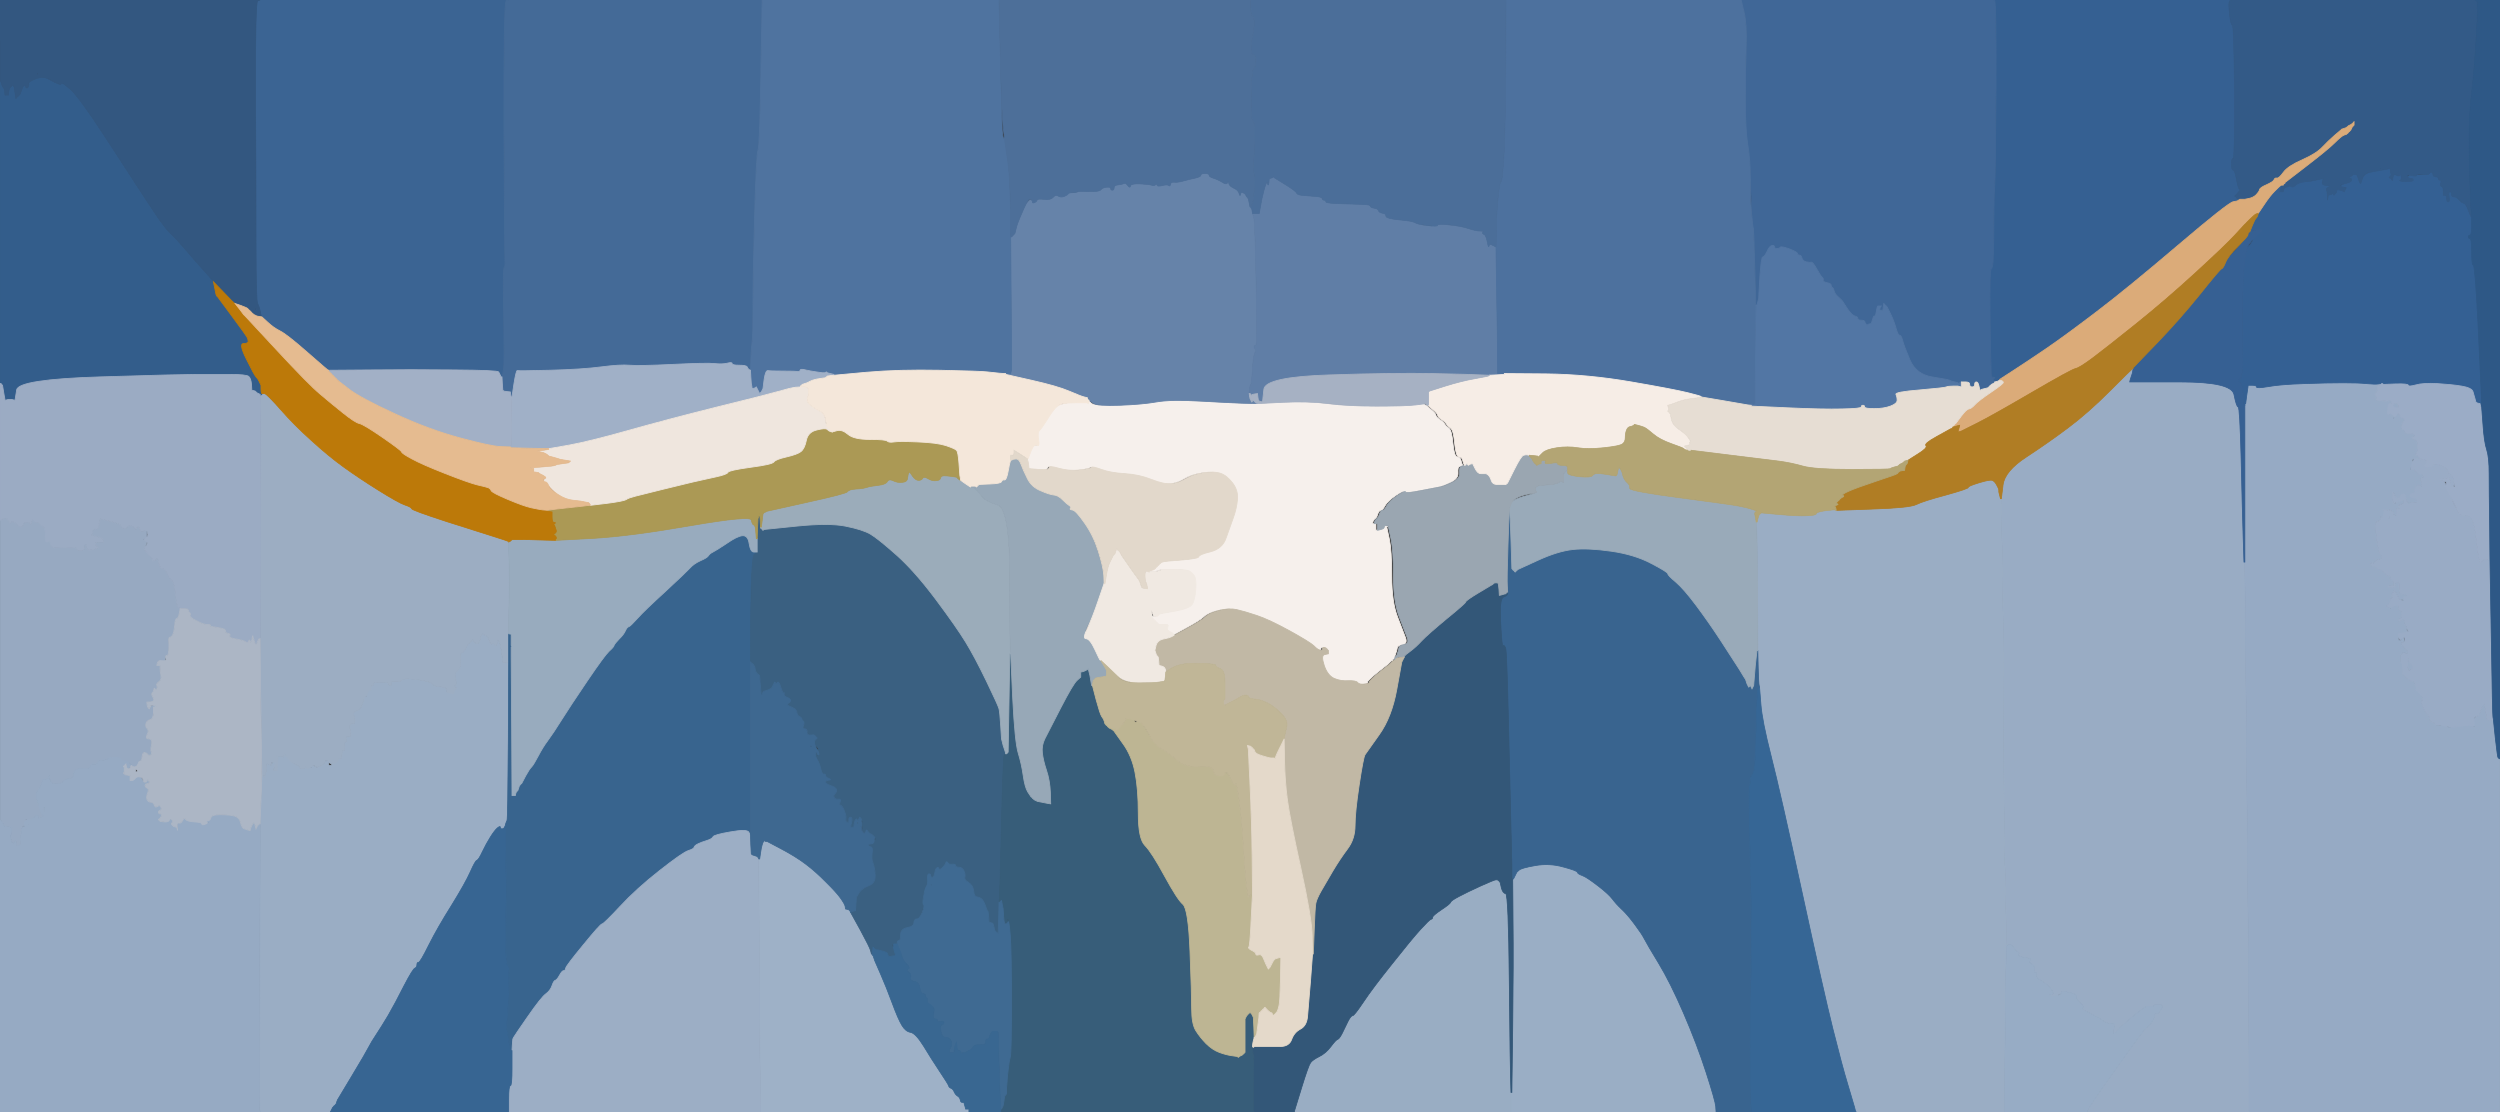 <?xml version="1.0"?><svg width="1499" height="667" xmlns="http://www.w3.org/2000/svg">
 <rect width="100%" height="100%" fill="#333333" stroke="none"/>
 <title>bull tag</title>
 <g>
  <title>Layer 1</title>
  <path id="svg_1" fill="#99ACC4" fill-rule="evenodd" stroke="#99ACC4" stroke-width="0.5px" d="m1278.5,221.2l0.5,-0.2l-0.2,1.5l-0.3,1.5l-0.5,1.5l-0.5,1.5l-0.3,1l-0.2,1l30.5,0q30.5,0 32,7.5q1.5,7.5 2.5,7.5q1,0 1.8,31q0.7,31 1.2,46.5l0.5,15.5l0.3,0l0.2,0l1.2,130.5q1.3,130.5 1.3,164.5l0,34l0.3,0.5l0.2,0.5l-48.5,0l-48.5,0l-0.2,-1q-0.3,-1 17,-25.2q17.2,-24.3 18.2,-24.6q1,-0.2 2.8,-2.7q1.7,-2.5 2,-4l0.2,-1.5l1,-0.2l1,-0.3l0.2,-0.3l0.3,-0.2l0.3,-0.2l0.2,-0.3l0.2,-0.3l0.3,-0.2l0.5,-1l0.5,-1l0,-0.5l0,-0.5l-0.3,-0.2l-0.2,-0.3l-2,0l-2,0l-0.2,0.3l-0.3,0.2l-0.3,0.2l-0.2,0.3l-1,0l-1,0l-1,0l-1,0l-1,0.5q-1,0.5 -6,4.5q-5,4 -7.8,6.7l-2.7,2.8l-0.3,0.2l-0.2,0.3l-0.2,0.3l-0.3,0.2l-0.3,0.2l-0.2,0.3l-0.2,0.3l-0.3,0.2l0,-2.5q0,-2.5 0.5,-3q0.5,-0.5 -2.2,-0.7q-2.8,-0.3 -4.8,-1.8q-2,-1.5 -6,-3.5q-4,-2 -5.2,-2.7q-1.3,-0.8 -0.8,-1.8q0.5,-1 -1.8,-2.8q-2.2,-1.7 -2,-3q0.3,-1.2 -1,-2q-1.2,-0.7 -4.7,-1.4q-3.5,-0.8 -3.5,0.2q0,1 -1,1q-1,0 -1,1.5q0,1.5 -1,1.3l-1,-0.3l-1,0l-1,0l-1,0.3l-1,0.2l0.2,-1l0.3,-1l0.3,-0.2l0.2,-0.3l1.5,-0.3q1.5,-0.2 -0.7,-3.2q-2.3,-3 -5.6,-4.8q-3.2,-1.7 -3,-3.4q0.3,-1.8 -0.7,-1.8q-1,0 -0.7,-2q0.2,-2 -1.6,-3q-1.7,-1 -1,-1.8q0.8,-0.7 0.3,-1.2q-0.5,-0.5 -4,-1q-3.5,-0.5 -3,-1.8q0.5,-1.2 -0.5,-1.4q-1,-0.3 -2.5,-2.6q-1.5,-2.2 -3,-1.7l-1.5,0.5l-0.2,-18q-0.3,-18 -0.8,-39q-0.5,-21 -0.5,-66q0,-45 -0.7,-95l-0.8,-50l1,-8.2q1,-8.3 14,-16.8q13,-8.5 25,-17.5q12,-9 25,-22q13,-13 13.5,-13.3z"/>
  <path id="svg_2" fill="#96AAC4" fill-rule="evenodd" stroke="#96AAC4" stroke-width="0.5px" d="m1426,230.2l2,-0.2l0,0.2l0,0.3l-1.5,0.5l-1.5,0.5l0.2,0.3l0.3,0.2l0,1l0,1l-0.5,1l-0.5,1l-0.3,0.2l-0.2,0.3l0.2,0.3l0.3,0.2l0.3,1.5l0.2,1.5l3,0.2q3,0.3 3.5,0.3q0.5,0 1.5,-0.3l1,-0.2l0,1q0,1 -1,1.2q-1,0.3 0,0.8q1,0.5 1.5,-0.2q0.5,-0.8 2,-0.8q1.5,0 1.5,1.5q0,1.5 -2.5,1.5q-2.5,0 -3.3,1.5l-0.7,1.5l0.3,0.2l0.2,0.3l2.8,-0.7q2.7,-0.8 3.7,0.7q1,1.5 1.3,1.7l0.2,0.3l1,0.3l1,0.2l-1,1.8q-1,1.7 -1,3.2q0,1.5 1,1.8q1,0.2 1,1.2q0,1 3,1q3,0 3,1q0,1 -1,1q-1,0 -0.5,0.8q0.5,0.7 1.7,1q1.3,0.2 1.3,3.7q0,3.5 -0.7,4.3q-0.8,0.7 0.4,1.4q1.3,0.8 1.6,1.3l0.2,0.5l0.5,0.8q0.5,0.7 -2.7,2.4q-3.3,1.8 -3.6,2.8q-0.2,1 1,0.5q1.3,-0.5 2.6,1.3q1.2,1.7 2.4,1.4q1.3,-0.2 1.6,0.8l0.2,1l-1,0.2q-1,0.3 -0.2,3q0.7,2.8 0.2,2.3q-0.5,-0.5 -2.2,-0.5q-1.8,0 -1.8,3.8l0,3.7l0.2,0.3l0.3,0.2l0.3,1l0.2,1l-2,0.2l-2,0.3l-0.2,0.3l-0.3,0.2l-0.3,-0.2l-0.2,-0.3l-0.2,-0.3l-0.3,-0.2l-0.5,-1q-0.5,-1 -1.8,-1.8l-1.2,-0.7l-0.2,-0.3l-0.3,-0.2l-0.3,0.2l-0.2,0.3l-0.2,0.3l-0.3,0.2l-0.3,0.2l-0.2,0.3l0.2,0.3l0.3,0.2l0.3,0.2l0.2,0.3l1,0.3l1,0.2l0,1l0,1l-1,0.2l-1,0.3l-0.2,0.3l-0.3,0.2l-0.3,0.2l-0.2,0.3l0.2,0.3l0.3,0.2l0.3,0.2l0.2,0.3l-1,0.3l-1,0.2l0,2l0,2l-1,-0.2q-1,-0.3 -0.8,-1q0.3,-0.8 -1.4,-1.6l-1.8,-0.7l-0.2,0.3l-0.3,0.2l-0.3,-0.2l-0.2,-0.3l-1,0l-1,0l0.2,0.3l0.3,0.2l0.3,0.2l0.2,0.3l1.2,1.3q1.3,1.2 1.3,2.2l0,1l-0.3,-0.2l-0.2,-0.3l-0.2,-0.3q-0.3,-0.2 -1.6,-0.7q-1.2,-0.5 -1.4,0.5q-0.3,1 -0.8,0q-0.5,-1 -0.5,0.5q0,1.5 -1.7,2q-1.8,0.5 -1.6,2q0.3,1.5 0.3,3.5q0,2 1,8q1,6 1.7,6.5q0.8,0.5 0.8,1.5q0,1 -2,1.5q-2,0.5 -2.2,1.5q-0.3,1 -0.8,0.5l-0.5,-0.5l-0.3,0.2l-0.2,0.3l-0.2,0.3l-0.3,0.2l-0.3,0.2l-0.2,0.3l0.2,0.3l0.3,0.2l0.3,0.2l0.2,0.3l1.5,0.3q1.5,0.2 2,1q0.5,0.7 1.5,0.4q1,-0.2 2,1.6q1,1.7 3,2.2q2,0.5 1.2,1.2q-0.7,0.8 0.6,1.3q1.2,0.5 1.2,2l0,1.5l-1.5,0.2l-1.5,0.3l0.2,0.3l0.3,0.2l0.3,0.2l0.2,0.3l1.8,-0.3q1.7,-0.2 1.7,-0.7q0,-0.5 -0.3,-1.5l-0.2,-1l1,0.2l1,0.3l0.2,0.3l0.3,0.2l0,0.5q0,0.5 0,1.5l0,1l0.3,1.5l0.2,1.5l1.5,0.2l1.5,0.3l0.2,0.3l0.3,0.2l0.3,0.2l0.2,0.3l0.2,0.3l0.3,0.2l0.3,0.2l0.2,0.3l0.2,0.3l0.3,0.2l0.3,0.2l0.2,0.3l-3,0l-3,0l-0.2,-0.3q-0.3,-0.2 -1.3,-2.2l-1,-2l-0.3,-0.2l-0.2,-0.3l-0.2,-0.3l-0.3,-0.2l-0.5,1l-0.5,1l-0.3,0.2l-0.2,0.3l0.2,0.3l0.3,0.2l0,0.5l0,0.5l-0.3,0.2l-0.2,0.3l-0.2,0.3l-0.3,0.2l-0.3,0.2l-0.2,0.3l0.2,0.3l0.3,0.2l0.3,0.2l0.2,0.3l0.2,0.3l0.3,0.2l0.7,0.8q0.8,0.7 1.8,0.4q1,-0.2 1,1.8q0,2 1,2q1,0 1,2.5q0,2.5 -1,2.5q-1,0 -1,1q0,1 1.8,0q1.7,-1 2,0.8q0.2,1.7 0.4,2l0.3,0.2l0.7,3q0.8,3 -1,2q-1.7,-1 -1,2q0.8,3 -0.2,3q-1,0 -1,1q0,1 1.8,2.5q1.7,1.5 2,2.5q0.2,1 -2,0.5q-2.3,-0.5 -2.3,2.5l0,3l0.3,-0.2l0.2,-0.3l1.5,-0.3q1.5,-0.2 1.7,-1.7l0.3,-1.5l0.5,2l0.5,2l0.3,0.2l0.2,0.3l0.2,0.3l0.3,0.2l0.3,0.2l0.2,0.3l0.2,0.3l0.3,0.2l0,1l0,1l-0.3,0.2l-0.2,0.3l-1,0.3l-1,0.2l-0.2,-1.5q-0.3,-1.5 -1.6,-2l-1.2,-0.5l-0.2,1.5l-0.3,1.5l0,1.5l0,1.5l0.3,0.2l0.2,0.3l0.2,0.3l0.3,0.2l1.5,1.5q1.5,1.5 3.2,2q1.8,0.5 1.8,1.5q0,1 2,1q2,0 1.8,2.5q-0.3,2.5 0.4,4.3q0.8,1.7 0,2.4q-0.7,0.8 0.6,3.8q1.2,3 2.4,4q1.3,1 1.6,3q0.2,2 1.7,2q1.5,0 1.5,1q0,1 2.2,1q2.3,0 2.6,-1q0.2,-1 1.2,-1q1,0 0.5,1.2q-0.5,1.3 1,1.8q1.5,0.5 7.7,-1.2q6.3,-1.8 8,-3.6q1.8,-1.7 2.6,-2q0.7,-0.2 1.2,-1.7l0.5,-1.5l0.5,-1.5l0.5,-1.5l0.3,-0.2l0.2,-0.3l0.2,-0.3l0.3,-0.2l0.5,2.5l0.5,2.5l0.3,2.5q0.2,2.5 2,2.5q1.7,0 2,-0.5l0.2,-0.5l1.2,11.5q1.3,11.5 1.6,11.7q0.2,0.3 0.7,0.6l0.5,0.2l0,106l0,106l-75,0l-75,0l-0.2,-0.5l-0.3,-0.5l0,-34q0,-34 -1.3,-164.5l-1.2,-130.5l0,-47l0,-47l0,-0.2l0,-0.3l0.2,-0.3l0.3,-0.2l0.5,-4q0.5,-4 0.8,-5.5l0.2,-1.5l2.5,0q2.5,0 2.5,1q0,1 7,-0.2q7,-1.3 21.5,-1.8q14.5,-0.5 23.5,-0.5q9,0 14,0.5q5,0.5 7,0.2zm9.2,20.6q-0.2,-0.3 0,-0.6q0.3,-0.2 0.3,0.3q0,0.5 -0.3,0.3zm11.3,25q0.5,-1.3 1,0q0.5,1.2 -0.5,1.2q-1,0 -0.5,-1.2zm-12,20.7l0,-1.5l0.3,0.2l0.2,0.3l0.2,0.3l0.3,0.2l0.5,1l0.5,1l0.3,2q0.2,2 -0.8,2l-1,0l-0.2,-2l-0.3,-2l0,-1.5zm6.7,62.3q-0.2,-0.3 0,-0.6q0.3,-0.2 0.3,0.3q0,0.5 -0.3,0.3zm-9.4,4l0.2,-0.3l0.2,-0.3l0.3,-0.2l0.5,1.5q0.5,1.5 0.2,1.3l-0.2,-0.3l-1,-0.5l-1,-0.5l0.2,-0.3l0.3,-0.2l0.3,-0.2zm6.2,20.2q0,-1 1,-1q1,0 1,1q0,1 -1,1q-1,0 -1,-1zm10.8,29.8q-0.3,0.2 0.4,0.7q0.8,0.5 0.3,-0.3q-0.5,-0.7 -0.7,-0.4zm34.4,23q-0.2,-0.3 0,-0.6q0.3,-0.2 0.3,0.3q0,0.5 -0.3,0.3z"/>
  <path id="svg_3" fill="#9AADC4" fill-rule="evenodd" stroke="#9AADC4" stroke-width="0.5px" d="m1198.5,294l0,1l0.5,2l0.5,2l0.3,0l0.2,0l0.8,50q0.7,50 0.7,95q0,45 0.5,66q0.5,21 0.8,39l0.2,18l-0.2,12.5q-0.3,12.5 -0.6,50l-0.2,37.5l-44.5,0l-44.5,0l-0.2,-0.5l-0.3,-0.5l-0.5,-2q-0.5,-2 -4,-13.5q-3.5,-11.5 -9,-33.5q-5.5,-22 -18.5,-82q-13,-60 -18.5,-81.5q-5.5,-21.5 -6.2,-31.5l-0.8,-10l-0.2,-1q-0.3,-1 -0.6,-11l-0.2,-10l-0.2,-37q-0.3,-37 -0.6,-38.5l-0.2,-1.5l0.2,0l0.3,0l0.5,-2l0.5,-2l0.3,-0.2l0.2,-0.3l0.2,-0.3l0.3,-0.2l0.3,-0.2l0.2,-0.3l11,1q11,1 16.5,0.7q5.5,-0.2 5.5,-1.2q0,-1 5.5,-1.8q5.5,-0.7 6,-0.4l0.5,0.2l22,-0.8q22,-0.7 26,-2.7q4,-2 17.8,-5.7q13.7,-3.8 13.4,-4.6q-0.2,-0.7 6.3,-2.7q6.5,-2 8,-1.5q1.5,0.5 2.7,2.8q1.3,2.2 1.3,3.2z"/>
  <path id="svg_4" fill="#97A9C1" fill-rule="evenodd" stroke="#97A9C1" stroke-width="0.5px" d="m57.5,329l1.5,-0.5l-0.2,-0.3l-0.3,-0.2l-0.3,-0.2l-0.2,-0.3l-0.2,-0.3l-0.3,-0.2l-0.3,-1q-0.2,-1 2.3,-1l2.5,0l-0.2,-1l-0.3,-1l-0.3,-0.2q-0.2,-0.3 -3.2,-1l-3,-0.8l0.2,-1l0.3,-1l0.3,-1q0.2,-1 1.7,-0.8q1.5,0.3 1.7,-1l0.3,-1.2l-0.3,-0.2l-0.2,-0.3l0.2,-0.3l0.3,-0.2l0.3,-1.5l0.2,-1.5l6,1.5q6,1.5 6.5,2.7q0.5,1.3 2,1.6q1.5,0.2 2,-1q0.5,-1.3 2.3,-0.6q1.7,0.8 2.2,1.8q0.5,1 1.2,-0.8q0.8,-1.7 1.3,0.3q0.5,2 1.5,2q1,0 2,-0.3l1,-0.2l0,4.5q0,4.5 -1.2,5.5q-1.3,1 2,4.2q3.2,3.3 2.7,3.8q-0.5,0.5 0.7,0.2q1.3,-0.2 1.8,-1.2q0.5,-1 1.2,2.5q0.8,3.5 2.3,3.5q1.5,0 3,3.2q1.5,3.3 2.7,4q1.3,0.8 2,8.3q0.8,7.5 1.8,7.7q1,0.3 1,0.6l0,0.2l-0.5,2.8q-0.5,2.7 -1.5,3q-1,0.2 -1.2,3.7q-0.3,3.5 -1,5.5q-0.8,2 -1.8,2q-1,0 -0.8,2.5q0.3,2.5 0,5.5q-0.2,3 -1.2,3q-1,0 -1,3q0,3 -1,3q-1,0 -1.8,-1.5q-0.7,-1.5 -1,-1.3l-0.2,0.3l-0.2,0.3l-0.3,0.2l-0.3,1l-0.2,1l1,0l1,0l0,1.8q0,1.7 0.5,4.2q0.5,2.5 -1.3,3.8q-1.7,1.2 -1.2,2.2q0.5,1 0,2q-0.5,1 -1,0q-0.5,-1 -0.8,0.5q-0.2,1.5 -1,2q-0.7,0.5 0.6,2.7q1.2,2.3 -1.3,2.6l-2.5,0.2l0.2,1.5l0.3,1.5l0.3,0.2l0.2,0.3l0.2,0.3l0.3,0.2l0.5,-1q0.5,-1 2.2,-1l1.8,0l0,2.5l0,2.5l-1.2,-0.5q-1.3,-0.5 -1,1.5q0.2,2 -1.8,2.5q-2,0.5 -2.5,2.3q-0.5,1.7 0.7,3q1.3,1.2 0,3.7q-1.2,2.5 0.8,2.5q2,0 2,1.8q0,1.7 -0.2,2.4q-0.3,0.8 -0.3,1.8l0,1l0.3,1.2q0.2,1.3 -0.8,1.6q-1,0.2 -1.5,-0.6q-0.5,-0.7 -1.7,-1q-1.3,-0.2 -1.6,2.6q-0.2,2.7 -1,2.4q-0.7,-0.2 -0.7,0.8q0,1 0,2.5l0,1.5l-0.3,-0.2l-0.2,-0.3l-2,-0.5q-2,-0.5 -2,-0.8l0,-0.2l-1,-1.2q-1,-1.3 -4.2,-1q-3.3,0.2 -3.6,-0.8q-0.2,-1 0.8,-1.2q1,-0.3 -3,-0.3q-4,0 -3.5,0.5q0.5,0.5 -2.5,0.8q-3,0.2 -3.5,1.4q-0.5,1.3 -2.3,1q-1.7,-0.2 -2,1.3q-0.2,1.5 -3.2,1.3q-3,-0.3 -4.8,0.4q-1.7,0.8 -2,3q-0.2,2.3 -2.4,2.6q-2.3,0.2 -3.8,1.7q-1.5,1.5 -4.5,1.5q-3,0 -3.5,-2.5l-0.5,-2.5l-0.3,1q-0.2,1 -1.7,1.2l-1.5,0.3l-0.2,0.3l-0.3,0.2l-0.5,1.5l-0.5,1.5l-0.5,1l-0.5,1l-0.3,0.2l-0.2,0.3l-0.2,0.3l-0.3,0.2l-0.5,1.5q-0.5,1.5 0.2,4.3q0.8,2.7 1.3,3.4q0.5,0.8 2,0.8q1.5,0 1.3,1.5l-0.3,1.5l-0.3,-0.2l-0.2,-0.3l-0.2,-0.3l-0.3,-0.2l0,1.5l0,1.5l0.3,0.2l0.2,0.3l-1,0.5l-1,0.5l-0.2,0.3l-0.3,0.2l-0.5,-1.5q-0.5,-1.5 -2.2,0.3q-1.8,1.7 -3.3,3.2q-1.5,1.5 -2.3,1.8q-0.7,0.2 -1.4,0.7q-0.8,0.5 -1,3q-0.3,2.5 -0.6,5.5l-0.2,3l-1,0l-1,0l-0.2,-1.5l-0.3,-1.5l-0.3,0.2l-0.2,0.3l-0.2,0.3l-0.3,0.2l-0.3,0.2l-0.2,0.3l-0.2,0.3l-0.3,0.2l-0.5,-1.5l-0.5,-1.5l-0.3,-0.2l-0.2,-0.3l0.2,-0.3q0.3,-0.2 0.6,-3.2l0.2,-3l-2,-0.2l-2,-0.3l-0.2,-0.3l-0.3,-0.2l-0.5,-1l-0.5,-1l-0.3,-0.2l-0.2,-0.3l-0.2,-0.3l-0.3,-0.2l-0.3,0l-0.2,0l0,-90l0,-90l2,-1q2,-1 3,1.2q1,2.3 1.8,1q0.7,-1.2 3.4,1.3q2.8,2.5 3.6,0.5q0.7,-2 2.2,-2q1.5,0 2,1q0.5,1 1,-1q0.5,-2 1.2,-0.8q0.8,1.3 1.8,1q1,-0.2 1.5,0.6q0.5,0.7 2.3,2q1.7,1.2 2,4.2q0.2,3 1.2,3q1,0 1.5,2.8q0.5,2.7 2.5,2.7q2,0 7.5,-0.3q5.5,-0.2 5.5,0.8q0,1 2.5,1q2.5,0 2,-1.8q-0.5,-1.7 0.5,-2q1,-0.2 1,1.8q0,2 2,1.8q2,-0.3 3.5,-0.8zm28.7,-5.8q0.3,-0.2 0.6,0q0.2,0.3 -0.3,0.3q-0.5,0 -0.3,-0.3zm-71,168q0.3,-0.2 0.6,0q0.2,0.3 -0.3,0.3q-0.5,0 -0.3,-0.3z"/>
  <path id="svg_5" fill="#9AADC4" fill-rule="evenodd" stroke="#9AADC4" stroke-width="0.5px" d="m289.2,380.2l0.3,-0.2l0.3,0.2l0.2,0.3l1,0.5l1,0.5l0.2,0.3l0.3,0.2l1,2.5q1,2.5 1.5,1.5q0.5,-1 1.5,0.5q1,1.5 1.5,-0.5l0.5,-2l0.3,0.2l0.2,0.3l0.2,0.3l0.3,0.2l0.5,2q0.5,2 1,6l0.5,4l0.3,0.2l0.2,0.3l0.5,0l0.5,0l1,-0.3l1,-0.2l-0.2,47q-0.3,47 -0.8,48q-0.5,1 -0.8,2l-0.2,1l-0.5,1q-0.5,1 -1.5,1q-1,0 -1,-1q0,-1 -1.8,0.5q-1.7,1.5 -4.2,5.5q-2.5,4 -4.8,8.8q-2.2,4.7 -3.2,5q-1,0.2 -4,7q-3,6.7 -11.2,20q-8.3,13.2 -13.6,23.7q-5.2,10.5 -6.2,10.5q-1,0 -1,1.5q0,1.5 -1.2,2q-1.3,0.5 -6.6,10.7q-5.2,10.3 -9.4,17.6q-4.3,7.2 -7.3,11.7q-3,4.5 -4.5,7.5q-1.5,3 -9.8,16.8q-8.2,13.7 -8.4,14q-0.3,0.2 -0.8,1.7l-0.5,1.5l-0.3,0.2l-0.2,0.3l-0.2,0.3l-0.3,0.2l-0.3,0.2l-0.2,0.3l-0.2,0.3l-0.3,0.2l-0.5,1l-0.5,1l-0.3,0.5l-0.2,0.5l-21,0l-21,0l-0.2,-1.5q-0.3,-1.5 0,-86.5l0.2,-85l0.2,-7q0.3,-7 0.6,-14.5l0.2,-7.5l0.2,0l0.3,0l0.3,0.2l0.2,0.3l0.2,0.3l0.3,0.2l0.5,-1.5l0.5,-1.5l0.3,-2.5l0.2,-2.5l1,0.2l1,0.3l0.2,0.3l0.3,0.2l0.5,-1q0.5,-1 1.8,-1.8q1.2,-0.7 1.4,-1.4l0.3,-0.8l-0.3,-0.2l-0.2,-0.3l1,0l1,0l1,0.3l1,0.2l0.2,-1l0.3,-1l1.3,1.2q1.2,1.3 2.2,1q1,-0.2 1,1.6q0,1.7 2.5,2.7q2.5,1 2,1.5q-0.5,0.5 1.5,0.8q2,0.2 2,-0.8q0,-1 2.8,-1q2.7,0 3.4,0.8q0.8,0.7 3,-0.6q2.3,-1.2 2.6,-2.2q0.2,-1 4,-1q3.7,0 4,-0.8q0.2,-0.7 1.2,-0.4q1,0.2 1,-2.3q0,-2.5 1,-2.5q1,0 0.5,-2.5q-0.5,-2.5 0.5,-2.5q1,0 0.5,-1.8q-0.5,-1.7 1.5,-1.4q2,0.2 1.2,-2.8q-0.7,-3 -0.4,-4q0.2,-1 1.7,-1q1.5,0 1.3,-2.5q-0.3,-2.5 -1,-3.3q-0.8,-0.7 2,-2q2.7,-1.2 3.2,-3.2q0.5,-2 1,-3q0.5,-1 -0.2,-3q-0.8,-2 0.7,-2q1.5,0 2.5,-1.8q1,-1.7 2,-2q1,-0.2 1,-1.2q0,-1 4.5,-1q4.5,0 4.5,1q0,1 1,1q1,0 0.5,-1.2q-0.5,-1.3 2.5,-1q3,0.2 4,-1q1,-1.3 9,-0.3q8,1 9,2.5q1,1.5 4.8,1.8q3.7,0.2 4,1.7l0.2,1.5l1,-0.2l1,-0.3l1.5,-0.5l1.5,-0.5l0.2,-0.3l0.3,-0.2l0.3,-0.2l0.2,-0.3l-1,-0.5q-1,-0.5 0,-1q1,-0.5 0.2,-3.8q-0.7,-3.2 0,-4q0.8,-0.7 2,-2q1.3,-1.2 1,-5.7q-0.2,-4.5 0.8,-4.3q1,0.3 2.2,-2.4q1.3,-2.8 2,-3q0.8,-0.3 1.6,-1.6q0.7,-1.2 1,-0.2q0.2,1 1.7,1.8q1.5,0.7 2.3,-2l0.7,-2.8l0.3,-0.2l0.2,-0.3l0.2,-0.3zm-70,37q0.3,-0.2 0.6,0q0.2,0.3 -0.3,0.3q-0.5,0 -0.3,-0.3zm-22.2,40.8q0,-1 1,-1q1,0 1,1q0,1 -1,1q-1,0 -1,-1zm-32,1q0.5,-1 0.8,1l0.2,2l-1,0l-1,0l0.2,-1q0.3,-1 0.8,-2zm21.2,1.2q0.3,-0.2 0.6,0q0.2,0.3 -0.3,0.3q-0.5,0 -0.3,-0.3z"/>
  <path id="svg_6" fill="#346093" fill-rule="evenodd" stroke="#346093" stroke-width="0.5px" d="m1432,101.2l1,-0.2l0.5,2.2q0.5,2.3 -0.5,2.8q-1,0.5 0,0.8q1,0.2 1.2,1.2q0.3,1 0.6,-1.5q0.2,-2.5 2,-1.5q1.7,1 2.2,0q0.5,-1 0.8,1q0.2,2 -0.8,2.2q-1,0.3 2.2,0.6q3.3,0.2 2.6,-2q-0.8,-2.3 5.7,-2q6.5,0.2 7,-0.6q0.5,-0.7 1.3,-1q0.7,-0.2 1,1.3q0.2,1.5 1.7,1.5q1.5,0 1.5,1q0,1 1,1q1,0 0.5,1.8q-0.5,1.7 0.5,2q1,0.2 1,2.7l0,2.5l1,0q1,0 1.2,1q0.3,1 0.6,-1q0.2,-2 1.2,-2q1,0 1,1.5q0,1.5 1.5,1.5q1.5,0 3,1.8q1.5,1.7 2.7,2q1.3,0.2 2.8,4.2q1.5,4 1.8,4l0.2,0l0.5,13.5q0.5,13.5 1.5,13.5q1,0 2.2,36q1.3,36 1.6,43.5l0.2,7.5l-0.2,0l-0.3,0l-0.3,-1l-0.2,-1l-1,-0.2l-1,-0.3l-0.2,-0.3l-0.3,-0.2l-0.5,-2q-0.5,-2 -1.2,-4.2q-0.8,-2.3 -6.8,-3.3q-6,-1 -14.5,-1.5q-8.5,-0.5 -13,0.8q-4.5,1.2 -4.5,0.2q0,-1 -7.5,-0.8l-7.5,0.3l-0.2,-0.3l-0.3,-0.2l-0.3,0l-0.2,0l-2,0.2q-2,0.3 -7,-0.2q-5,-0.5 -14,-0.5q-9,0 -23.5,0.5q-14.5,0.5 -21.5,1.8q-7,1.2 -7,0.2q0,-1 -2.5,-1l-2.5,0l-0.2,1.5q-0.3,1.5 -0.8,5.5l-0.5,4l-0.3,0.2l-0.2,0.3l0,0.3l0,0.2l-0.2,0l-0.3,0l-0.5,-6.5q-0.5,-6.5 -1.8,-7q-1.2,-0.5 -1,-1.5q0.3,-1 1.6,-1.5q1.2,-0.5 1,-37.5q-0.3,-37 3.2,-41q3.5,-4 2.8,-4.5q-0.8,-0.5 -1.6,-2l-0.7,-1.5l-0.3,0l-0.2,0l1.8,-4q1.7,-4 2,-5l0.2,-1l0.2,0q0.3,0 0.6,-0.5l0.2,-0.5l0.2,0q0.3,0 0.6,-0.5l0.2,-0.5l3.5,-5.2q3.5,-5.3 6.5,-8.3q3,-3 3.5,-3.3l0.5,-0.2l0,1q0,1 1,0.8l1,-0.3l0.2,-0.3q0.3,-0.2 -0.4,-0.7l-0.8,-0.5l0,-0.2q0,-0.3 0.5,-0.6l0.5,-0.2l1.8,0.5q1.7,0.5 2.4,1.3q0.8,0.7 2.8,-2q2,-2.8 3,-2.8q1,0 1.5,1.2q0.5,1.3 5,0.3q4.5,-1 5.5,-1.3l1,-0.2l-0.5,2q-0.5,2 2.5,2.2q3,0.3 1.2,1q-1.7,0.8 -1.2,1.8q0.5,1 0.5,3.5l0,2.5l0.3,-1.5l0.2,-1.5l1,-0.2l1,-0.3l0.2,-0.3l0.3,-0.2l0.3,0.2l0.2,0.3l0.2,0.3l0.3,0.2l0.7,-0.8q0.8,-0.7 0.8,-1.7q0,-1 1,-1.3q1,-0.2 1.5,-1.4q0.5,-1.3 3.5,-2q3,-0.8 3,-1.8q0,-1 -1,-1.2q-1,-0.3 0,-0.8l1,-0.5l0.2,-0.3l0.3,-0.2l0.3,-0.2l0.2,-0.3l1,0l1,0l0.8,1.7q0.7,1.8 0.7,2.3q0,0.5 0.3,0.7l0.2,0.3l0.2,0.3l0.3,0.2l1,-3q1,-3 6,-4q5,-1 6.7,-1.2q1.8,-0.3 2.8,-0.6zm-26.8,12.3q-0.2,-1.5 0.8,-1.3q1,0.3 0.8,0.6q-0.3,0.2 -0.8,1.2l-0.5,1l-0.3,-1.5zm-55,25.5q-0.2,-1 1.8,-1q2,0 1.5,1.2q-0.5,1.3 -1.7,1q-1.3,-0.2 -1.6,-1.2z"/>
  <path id="svg_7" fill="#96AAC3" fill-rule="evenodd" stroke="#96AAC3" stroke-width="0.5px" d="m78,457.8l1,1.2l-1.5,1.8q-1.5,1.7 -2,1.7q-0.5,0 -0.7,0.3l-0.3,0.2l-0.3,0.2l-0.2,0.3l0.2,0.3l0.3,0.2l0.3,0.2l0.2,0.3l3,0.7q3,0.8 3.5,-1.4q0.5,-2.3 2.5,1.4q2,3.8 3,3.8q1,0 1.2,-1q0.3,-1 1,0.2q0.8,1.3 -0.7,1.6q-1.5,0.2 -1.5,1.2q0,1 1.2,1.5q1.3,0.5 0.3,3q-1,2.5 -0.3,4q0.8,1.5 2.3,1.5q1.5,0 2,1.8q0.5,1.7 2,0.7q1.5,-1 2,0.5q0.5,1.5 -0.5,1.8q-1,0.2 -1,1.2q0,1 1,1q1,0 0.8,1q-0.3,1 -0.6,1.2l-0.2,0.3l-0.2,0.3l-0.3,0.2l-0.3,0.2l-0.2,0.3l0.2,0.3l0.3,0.2l0.3,0.2l0.2,0.3l1.5,0.3q1.5,0.2 1.5,-0.8q0,-1 1.8,-1q1.7,0 2.4,0.8q0.8,0.7 0,1.4q-0.7,0.8 -0.2,1.3q0.5,0.5 0.8,0.7l0.2,0.3l1,0.3l1,0.2l0.2,1l0.3,1l-0.3,-2.5q-0.2,-2.5 1,-2q1.3,0.5 2.3,-1.5q1,-2 1.7,-0.8q0.8,1.3 7.8,1q7,-0.2 7.5,-2q0.5,-1.7 5.5,-1.7q5,0 8.2,0.7q3.3,0.8 4,4q0.8,3.3 2.3,3.8q1.5,0.5 2.5,0.8l1,0.2l0.2,-1l0.3,-1l0.5,-1l0.5,-1l0.3,-0.2l0.2,-0.3l0.2,-0.3l0.3,-0.2l0.5,2l0.5,2l0.5,-1l0.5,-1l0.3,-0.2l0.2,-0.3l0.2,-0.3l0.3,-0.2l0.3,0l0.2,0l-0.2,85q-0.3,85 0,86.5l0.2,1.5l-78,0l-78,0l0,-87.5l0,-87.5l0.2,0l0.3,0l0.3,0.2l0.2,0.3l0.2,0.3l0.3,0.2l0.5,1l0.5,1l0.3,0.2l0.2,0.3l2,0.3l2,0.2l-0.2,3q-0.3,3 -0.6,3.2l-0.2,0.3l0.2,0.3l0.3,0.2l0.5,1.5l0.5,1.5l0.3,-0.2l0.2,-0.3l0.2,-0.3l0.3,-0.2l0.3,-0.2l0.2,-0.3l0.2,-0.3l0.3,-0.2l0.3,1.5l0.2,1.5l1,0l1,0l0.2,-3q0.3,-3 0.6,-5.5q0.2,-2.5 1.2,-2.7q1,-0.3 0.8,-2q-0.3,-1.8 2,-2q2.2,-0.3 4,-2q1.7,-1.8 2.2,-0.3l0.5,1.5l0.3,-0.2l0.2,-0.3l1,-0.5l1,-0.5l-0.2,-0.3l-0.3,-0.2l-0.5,-1q-0.5,-1 -1.2,-3.2q-0.8,-2.3 -1.6,-5q-0.7,-2.8 -0.2,-4.3l0.5,-1.5l0.3,-0.2l0.2,-0.3l0.2,-0.3l0.3,-0.2l0.5,-1l0.5,-1l0.5,-1.5l0.5,-1.5l0.3,-0.2l0.2,-0.3l1.5,-0.3q1.5,-0.2 1.7,-1.2l0.3,-1l0.5,2.5q0.5,2.5 3.5,2.5q3,0 4.5,-1.5q1.5,-1.5 3.8,-1.7q2.2,-0.3 2.4,-2.6q0.3,-2.2 2,-3q1.8,-0.7 4.8,-0.4q3,0.2 3.2,-1.3q0.3,-1.5 2,-1.3q1.8,0.3 2.3,-1q0.5,-1.2 3.5,-1.4q3,-0.3 2.5,-0.8q-0.5,-0.5 3.5,-0.8q4,-0.2 4.2,0.8q0.3,1 2.6,1.2q2.2,0.3 3.2,1.6zm-2.8,0.4l0.3,-0.2l0.3,1q0.2,1 -0.8,0.8l-1,-0.3l0.2,-0.3l0.3,-0.2l0.3,-0.2l0.2,-0.3l0.2,-0.3zm-50,26.6q-0.2,-0.3 0.8,-0.6q1,-0.2 0.8,1.3l-0.3,1.5l-0.5,-1q-0.5,-1 -0.8,-1.2zm99,8.4q0.3,-0.2 0.6,0q0.2,0.3 -0.3,0.3q-0.5,0 -0.3,-0.3zm-108,1q0.3,-0.2 0.6,0q0.2,0.3 -0.3,0.3q-0.5,0 -0.3,-0.3z"/>
  <path id="svg_8" fill="#9AAEC5" fill-rule="evenodd" stroke="#9AAEC5" stroke-width="0.5px" d="m1028.8,663.5l0.2,3.5l-61.5,0l-61.5,0l0,-6l0,-6l0.2,0l0.3,0l0.5,-39q0.5,-39 0.2,-64l-0.2,-25l0.2,0l0.3,0l0.5,-1l0.5,-1l0.5,-1l0.5,-1l1.3,-1.2q1.2,-1.3 9.7,-2.8q8.5,-1.5 18,0.8q9.5,2.2 9.5,3.2q0,1 7.8,6.5q7.7,5.5 10.4,9q2.8,3.5 6,6.5q3.3,3 7.8,9q4.5,6 6,9q1.5,3 8.5,14.5q7,11.5 15,30q8,18.5 13.5,35.5q5.5,17 5.8,20.5z"/>
  <path id="svg_9" fill="#99ADC3" fill-rule="evenodd" stroke="#99ADC3" stroke-width="0.5px" d="m897,527.5l1,0l0.2,0.3l0.3,0.2l0.3,0.2l0.2,0.3l0.2,0.3l0.3,0.2l0.7,3.2q0.8,3.3 2.6,3.6q1.7,0.2 2.2,52.7q0.5,52.5 0.8,59.5l0.2,7l0,6l0,6l-65,0l-65,0l0.2,-1l0.3,-1l4,-13q4,-13 5.3,-14.8q1.2,-1.7 5.2,-3.7q4,-2 7,-6q3,-4 4,-4.3q1,-0.2 2.8,-3.7q1.7,-3.5 3.4,-7q1.8,-3.5 2.8,-3.5q1,0 6.5,-8.2q5.5,-8.3 17.3,-23q11.7,-14.8 17,-20.6q5.2,-5.7 6.2,-6q1,-0.2 1,-1.2q0,-1 5.2,-4.5q5.3,-3.5 5.6,-4.5q0.2,-1 5,-3.5q4.7,-2.5 13,-6.3q8.2,-3.7 9.2,-3.7z"/>
  <path id="svg_10" fill="#9CADC2" fill-rule="evenodd" stroke="#9CADC2" stroke-width="0.5px" d="m158,235.2l0,-0.2l17,17.2q17,17.3 28.5,25.8q11.5,8.5 23.5,16q12,7.5 15.8,8.8q3.7,1.2 4,2.2q0.2,1 21.2,7.8q21,6.7 29,9.2q8,2.5 8,2.8l0,0.2l0.2,10q0.3,10 0,27.5l-0.2,17.5l0,8.5l0,8.5l-1,0.2l-1,0.3l-0.5,0l-0.5,0l-0.2,-0.3l-0.3,-0.2l-0.5,-4q-0.5,-4 -1,-6l-0.5,-2l-0.3,-0.2l-0.2,-0.3l-0.2,-0.3l-0.3,-0.2l-0.5,2q-0.5,2 -1.5,0.5q-1,-1.5 -1.5,-0.5q-0.5,1 -1.5,-1.5l-1,-2.5l-0.3,-0.2l-0.2,-0.3l-1,-0.5l-1,-0.5l-0.2,-0.3l-0.3,-0.2l-0.3,0.2l-0.2,0.3l-0.2,0.3l-0.3,0.2l-0.7,2.8q-0.8,2.7 -2.3,2q-1.5,-0.8 -1.7,-1.8q-0.3,-1 -1,0.2q-0.8,1.3 -1.6,1.6q-0.7,0.2 -2,3q-1.2,2.7 -2.2,2.4q-1,-0.2 -0.8,4.3q0.3,4.5 -1,5.7q-1.2,1.3 -2,2q-0.7,0.8 0,4q0.8,3.3 -0.2,3.8q-1,0.5 0,1l1,0.5l-0.2,0.3l-0.3,0.2l-0.3,0.2l-0.2,0.3l-0.2,0.3l-0.3,0.2l-0.3,1l-0.2,1l-1,-0.2l-1,-0.3l-1,-0.3l-1,-0.2l-0.2,-1.5q-0.3,-1.5 -4,-1.7q-3.8,-0.3 -4.8,-1.8q-1,-1.5 -9,-2.5q-8,-1 -9,0.3q-1,1.2 -4,1q-3,-0.3 -2.5,1q0.5,1.2 -0.5,1.2q-1,0 -1,-1q0,-1 -4.5,-1q-4.5,0 -4.5,1q0,1 -1,1.2q-1,0.3 -0.5,1.6q0.5,1.2 -0.5,1q-1,-0.3 -1.8,2q-0.7,2.2 -1.2,1.7q-0.5,-0.5 -0.5,0.5q0,1 -0.5,2q-0.5,1 -1,3q-0.5,2 -3.2,3.2q-2.8,1.3 -2,2q0.7,0.8 1,3.3q0.2,2.5 -1.3,2.5q-1.5,0 -1.7,1q-0.3,1 0.4,4q0.8,3 -1.2,2.8q-2,-0.3 -1.5,1.4q0.5,1.8 -0.5,1.8q-1,0 -0.5,2.5q0.5,2.5 -0.5,2.5q-1,0 -1,2.5q0,2.5 -1,2.3q-1,-0.3 -1.2,1q-0.3,1.2 -2.6,2q-2.2,0.7 -2.7,-0.6q-0.5,-1.2 -1.5,-1.2q-1,0 -1.2,1q-0.3,1 -2.6,2.2q-2.2,1.3 -3.2,0.3q-1,-1 -1.8,-0.3q-0.7,0.8 -2,1.3q-1.2,0.5 -1.4,-0.5q-0.3,-1 -0.6,0q-0.2,1 -2.2,0.8q-2,-0.3 -1.5,-0.8q0.5,-0.5 -2,-1.5q-2.5,-1 -4.7,-3.7l-2.3,-2.8l-0.3,1l-0.2,1l-1,-0.2l-1,-0.3l-1,0l-1,0l0.2,0.3l0.3,0.2l0,2q0,2 -0.3,4l-0.2,2l-1,0l-1,0l0.2,-1q0.3,-1 0.6,-2.5l0.2,-1.5l-1,0l-1,0l-0.2,1l-0.3,1l-0.3,-0.2l-0.2,-0.3l-1,-0.3l-1,-0.2l-0.2,2.5l-0.3,2.5l-0.5,1.5l-0.5,1.5l-0.3,-0.2l-0.2,-0.3l-0.2,-0.3l-0.3,-0.2l-0.3,0l-0.2,0l-0.2,-14.5q-0.3,-14.5 -0.6,-41l-0.2,-26.5l0.2,-67q0.3,-67 0,-73l-0.2,-6l0.5,-0.2l0.5,-0.3l0,-0.3l0,-0.2l0.5,-0.2q0.5,-0.3 0.5,-0.6z"/>
  <path id="svg_11" fill="#38648E" fill-rule="evenodd" stroke="#38648E" stroke-width="0.5px" d="m452,330.5l2,-0.5l0.5,1q0.5,1 -1.7,2q-2.3,1 -2.6,32.5l-0.2,31.5l0,52l0,52l-1,-2q-1,-2 -11,-0.2q-10,1.7 -10.5,3q-0.5,1.2 -3.7,2.2q-3.3,1 -5.3,2q-2,1 -2.3,2q-0.2,1 -3.4,2q-3.3,1 -17.3,12q-14,11 -23.7,21.5q-9.8,10.5 -10.8,10.5q-1,0 -11.2,12.5q-10.3,12.5 -10.6,14q-0.2,1.5 -1.2,1.5q-1,0 -2.5,2.8q-1.5,2.7 -2.5,3q-1,0.2 -2,3.2q-1,3 -3.8,5q-2.7,2 -10.7,13.5q-8,11.5 -8.5,12.5l-0.5,1l-0.3,3.5l-0.2,3.5l-0.2,0l-0.3,0l-0.5,-1l-0.5,-1l-0.5,-4q-0.5,-4 -1,-6q-0.5,-2 0,-6q0.5,-4 1,-18.5q0.5,-14.5 -0.8,-15q-1.2,-0.5 -1,-22q0.3,-21.5 0.3,-23.5q0,-2 -0.3,-20l-0.2,-18l0.2,-1q0.3,-1 0.8,-2q0.5,-1 0.8,-48l0.2,-47l0,-8.5l0,-8.5l1,0.2l1,0.3l-0.2,0.3l-0.3,0.2l0,3l0,3l0.3,0.2l0.2,0.3l-0.2,0.3l-0.3,0.2l0,5.5q0,5.5 0.3,44.5l0.2,39l1,0l1,0l0.2,-1l0.3,-1l0.3,-0.2l0.2,-0.3l0.2,-0.3l0.3,-0.2l0.5,-1.5l0.5,-1.5l0.3,-0.2l0.2,-0.3l0.2,-0.3q0.3,-0.2 0.6,-0.4q0.2,-0.3 2.4,-4.6q2.3,-4.2 3.6,-5.4q1.2,-1.3 4,-6.6q2.7,-5.2 5.7,-9.2q3,-4 8,-12q5,-8 15.5,-23.5q10.5,-15.5 13.2,-18q2.8,-2.5 3,-3.5q0.3,-1 3,-3.8q2.8,-2.7 3.8,-5q1,-2.2 2,-2.4q1,-0.3 5.2,-5q4.3,-4.8 16.6,-16q12.2,-11.3 14.7,-14q2.5,-2.8 6.5,-4.6q4,-1.7 4.8,-3q0.7,-1.2 2.7,-2.2q2,-1 8.3,-5.2q6.2,-4.3 9.4,-4.6q3.3,-0.2 4,4.8q0.8,5 2.8,4.5z"/>
  <path id="svg_12" fill="#3B6493" fill-rule="evenodd" stroke="#3B6493" stroke-width="0.5px" d="m154.5,0.5l1.5,-0.5l74.5,0l74.5,0l-1.5,0.5q-1.5,0.5 -1.3,76.5q0.3,76 0.6,79.5q0.2,3.5 -0.6,4q-0.7,0.5 -0.2,28.5q0.5,28 0,31.5l-0.5,3.5l-0.3,1l-0.2,1l-0.2,0l-0.3,0l-0.5,-1l-0.5,-1l-0.5,-1q-0.5,-1 -26.8,-1.2q-26.2,-0.3 -50.7,0l-24.5,0.2l-0.5,-0.2q-0.5,-0.3 -12.5,-10.8q-12,-10.5 -16,-12.5q-4,-2 -7.5,-5.3l-3.5,-3.2l-0.2,-0.5l-0.3,-0.5l-0.3,-0.2q-0.2,-0.3 -1.7,-2q-1.5,-1.8 -0.5,-1.6q1,0.3 0.2,-2.4q-0.7,-2.8 -0.7,-34.8q0,-32 -0.3,-89.5q-0.2,-57.5 1.3,-58z"/>
  <path id="svg_13" fill="#39648F" fill-rule="evenodd" stroke="#39648F" stroke-width="0.5px" d="m904.2,325l0.8,-23l0,1.5l0,1.5l0.2,2q0.3,2 0.8,18l0.5,16l0.3,0.2l0.2,0.3l0.2,0.3l0.3,0.2l0.3,0.2l0.2,0.3l0.2,0.3l0.3,0.2l0.3,-0.2l0.2,-0.3l0.2,-0.3l0.3,-0.2l0.3,-0.2l0.2,-0.3l12,-5.5q12,-5.5 21,-6.5q9,-1 23,1q14,2 24,7.3q10,5.2 10,6.2q0,1 4.8,5q4.7,4 12.2,14q7.5,10 15,21.5q7.5,11.5 10.8,16.7q3.2,5.3 3.4,5.6l0.3,0.2l0.5,1.5l0.5,1.5l0.5,1l0.5,1l0.3,-0.2l0.2,-0.3l0.2,-0.3l0.3,-0.2l0.5,1l0.5,1l0.5,-1l0.5,-1l0.5,-6l0.5,-6l0.5,-4.5l0.5,-4.5l0.3,0l0.2,0l0.2,10q0.3,10 0.6,11l0.2,1l-0.8,0.5q-0.7,0.5 -1.2,23.5q-0.5,23 -1.2,25.8q-0.8,2.7 -1.6,3.4q-0.7,0.8 -0.7,2.8q0,2 -0.5,4q-0.5,2 0.5,43q1,41 0.5,67q-0.5,26 -0.5,45q0,19 0.3,29.5l0.2,10.5l-10.5,0l-10.5,0l-0.2,-3.5q-0.3,-3.5 -5.8,-20.5q-5.5,-17 -13.5,-35.5q-8,-18.5 -15,-30q-7,-11.5 -8.5,-14.5q-1.5,-3 -6,-9q-4.5,-6 -7.8,-9q-3.2,-3 -5.4,-6q-2.3,-3 -8.8,-8q-6.5,-5 -9.2,-6q-2.8,-1 -3,-2q-0.3,-1 -8.6,-3.2q-8.2,-2.3 -16.7,-0.8q-8.5,1.5 -9.7,2.8l-1.3,1.2l-0.5,1l-0.5,1l-0.5,1l-0.5,1l-0.3,0l-0.2,0l-0.2,0l-0.3,0l0,-1l0,-1l0,-2.5l0,-2.5l0,-1q0,-1 -0.5,-21q-0.5,-20 -1.5,-63.5q-1,-43.5 -1.7,-45.7q-0.8,-2.3 -1.6,-1.6q-0.7,0.8 -1.4,-13.7q-0.8,-14.5 1.2,-16l2,-1.5l0.2,0q0.3,0 0.6,-0.5l0.2,-0.5l-0.2,-3.5q-0.3,-3.5 0.4,-26.5z"/>
  <path id="svg_14" fill="#356092" fill-rule="evenodd" stroke="#356092" stroke-width="0.5px" d="m1196,0.5l-1,-0.5l71.5,0l71.5,0l-1,0.5q-1,0.5 -0.2,7.5q0.7,7 1.7,7q1,0 1.3,40q0.2,40 -0.8,40q-1,0 -1,3.5q0,3.5 1,3.5q1,0 2,5.5q1,5.5 1.8,6q0.7,0.5 -0.6,1.7q-1.2,1.3 -1.4,1.6l-0.3,0.2l-0.3,0.2l-0.2,0.3l0.2,0.3l0.3,0.2l0.3,0.2l0.2,0.3l0.2,0.3l0.3,0.2l0.3,0.5l0.2,0.5l0,0.2q0,0.3 -3,0.8q-3,0.5 -33.2,26.2q-30.3,25.8 -49,40q-18.8,14.3 -29.8,21.8q-11,7.5 -19.5,13l-8.5,5.5l0,0.3l0,0.2l-0.5,0.2l-0.5,0.3l-1,0.3l-1,0.2l-0.2,-0.5l-0.3,-0.5l-0.3,-0.2l-0.2,-0.3l0.2,-0.3l0.3,-0.2l0.3,-0.2l0.2,-0.3l-1,-0.3l-1,-0.2l-0.2,-6q-0.3,-6 -0.6,-32.5q-0.2,-26.5 0.8,-26.5q1,0 1.2,-8q0.3,-8 0.3,-21q0,-13 0.5,-20q0.5,-7 0.8,-59q0.2,-52 -0.8,-52.5z"/>
  <path id="svg_15" fill="#335D8B" fill-rule="evenodd" stroke="#335D8B" stroke-width="0.5px" d="m127.8,168.5l0.2,0.5l0.8,4q0.7,4 1,4.2l0.2,0.3l0.2,0.3l0.3,0.2l8.5,11.5q8.5,11.5 9,12.5l0.5,1l0.3,1.5q0.2,1.5 -2.8,1.5q-3,0 1.8,9.5q4.7,9.5 5.7,10.5q1,1 1.5,2l0.5,1l0.5,1l0.5,1l0.5,1l0.5,1l0.3,1l0.2,1l-0.2,0l-0.3,0l-0.3,0.5l-0.2,0.5l0,0.2l0,0.3l-0.5,0.3l-0.5,0.2l0,-0.2l0,-0.3l-1,-0.5l-1,-0.5l-0.2,-0.3l-0.3,-0.2l-0.3,-0.2l-0.2,-0.3l-1,-0.3l-1,-0.2l-0.2,-3.5q-0.3,-3.5 -1.6,-4.7q-1.2,-1.3 -11.7,-1.3q-10.5,0 -19.5,0q-9,0 -58,1.5q-49,1.5 -50,7.8l-1,6.2l-1,-0.2l-1,-0.3l-1,0l-1,0l-1,0.3l-1,0.2l-0.2,-1.5l-0.3,-1.5l-0.5,-3l-0.5,-3l-0.3,-0.2l-0.2,-0.3l-0.2,-0.3l-0.3,-0.2l-0.3,0l-0.2,0l0,-90.5l0,-90.5l0.2,0l0.3,0l0.5,1.5l0.5,1.5l0.3,0.2l0.2,0.3l0.2,0.3l0.3,0.2l0.3,2l0.2,2l1,0l1,0l0.2,-2q0.3,-2 0.8,-2.5l0.5,-0.5l0.3,-0.2l0.2,-0.3l0.2,-0.3l0.3,-0.2l0.3,0.2l0.2,0.3l0.2,0.3l0.3,0.2l0.5,3.5l0.5,3.5l0.3,-0.2l0.2,-0.3l0.2,-0.3l0.3,-0.2l0.3,-0.2l0.2,-0.3l0.2,-0.3l0.3,-0.2l0.3,-0.2l0.2,-0.3l1.2,-3.3q1.3,-3.2 2,-1.4q0.8,1.7 1.6,0.4q0.7,-1.2 0.4,-2.2q-0.2,-1 3,-2.5q3.3,-1.5 2.6,-2.3q-0.8,-0.7 1.4,0q2.3,0.8 5.6,2.6q3.2,1.7 5,2.4q1.7,0.8 2,-0.2q0.2,-1 5.4,3.5q5.3,4.5 24.6,34.3q19.2,29.7 25.7,39.4q6.5,9.8 10.3,13.3q3.7,3.5 9.2,10q5.5,6.5 10.5,12q5,5.5 5.3,6z"/>
  <path id="svg_16" fill="#9EB1C7" fill-rule="evenodd" stroke="#9EB1C7" stroke-width="0.5px" d="m458.2,504.2l0.3,-0.2l0.3,0.2l0.2,0.3l0.5,0l0.5,0l8.5,4.5q8.5,4.5 14.5,9q6,4.5 12.2,10.8q6.3,6.2 8.8,9.7q2.5,3.5 2.8,5l0.2,1.5l1,0.2l1,0.3l0.2,0.3l0.3,0.2l0.3,0.5l0.2,0.5l5.8,10.5q5.7,10.5 6.2,12.5l0.5,2l0.3,0l0.2,0l0,0.2l0,0.3l0.2,0.3l0.3,0.2l0.5,1.5l0.5,1.5l3.5,8q3.5,8 7,17.5q3.5,9.5 5.8,13.3q2.2,3.7 5.2,4.2q3,0.5 7.8,8.2q4.7,7.8 9.7,15.3q5,7.5 5.3,8.5q0.2,1 1.4,1.5q1.3,0.5 2,2.3q0.8,1.7 2,2.4q1.3,0.8 1.6,2.3q0.2,1.5 1.2,1.5l1,0l0.2,1l0.3,1l0.3,1l0.2,1l1,0l1,0l0,1l0,1l-62.5,0l-62.5,0l-0.2,-20.5q-0.3,-20.5 -0.6,-76l-0.2,-55.5l0.2,0l0.3,0l0.5,-3.5q0.5,-3.5 1,-5l0.5,-1.5l0.3,-0.2l0.2,-0.3l0.2,-0.3z"/>
  <path id="svg_17" fill="#F6F0EC" fill-rule="evenodd" stroke="#F6F0EC" stroke-width="0.5px" d="m650.8,239.5l0.2,-0.5l1,0q1,0 1,1q0,1 2,2.2q2,1.3 15.5,0.8q13.5,-0.5 22,-2q8.5,-1.5 26,-0.5q17.5,1 26,1.3l8.5,0.2l15.5,-0.8q15.5,-0.7 27,0.8q11.5,1.5 29,1.5q17.5,0 23.3,-0.7q5.7,-0.8 6,-0.6q0.2,0.3 0.7,0.6l0.5,0.2l3,2.5q3,2.5 3,3.5q0,1 2.2,2.5q2.3,1.5 3,2.7q0.8,1.3 2.6,2.6q1.7,1.2 2.4,9.2q0.8,8 2.6,8q1.7,0 2.2,2q0.5,2 0.8,2.5l0.2,0.5l-0.5,0.2q-0.5,0.3 -1.5,0.6q-1,0.2 -0.8,3.7q0.3,3.5 -4.4,5.7q-4.8,2.3 -7.3,2.8q-2.5,0.5 -11.5,2.2q-9,1.8 -9.2,0.8q-0.3,-1 -5,2.2q-4.8,3.3 -6.3,6q-1.5,2.8 -2.5,2.8q-1,0 -1.8,2l-0.7,2l-0.3,0.2l-0.2,0.3l-0.2,0.3l-0.3,0.2l-0.3,0.2l-0.2,0.3l-0.2,0.3l-0.3,0.2l-0.3,1l-0.2,1l1,0l1,0l0,2l0,2l2,-0.5q2,-0.5 2,-1.5q0,-1 1.5,-0.8l1.5,0.3l-0.2,0.3l-0.3,0.2l1.5,7q1.5,7 1.5,22.5q0,15.5 3.5,24.5q3.5,9 4.8,12.5q1.2,3.5 -1.8,4q-3,0.5 -3.2,2l-0.3,1.5l-0.5,1.5l-0.5,1.5l-0.3,1l-0.2,1l-0.5,0.2q-0.5,0.3 -0.5,0.6l0,0.2l-0.5,0.2l-0.5,0.3l-0.2,0.3l-0.3,0.2l-0.3,0.2l-0.2,0.3l-0.2,0.3q-0.3,0.2 -6.6,5.2q-6.2,5 -6.2,6q0,1 -3,1.2q-3,0.3 -4,-1q-1,-1.2 -5.5,-1q-4.5,0.3 -8.5,-1.4q-4,-1.8 -6,-7.8q-2,-6 0.2,-6.5l2.3,-0.5l0,-1l0,-1l-0.3,-0.2l-0.2,-0.3l-0.2,-0.3l-0.3,-0.2l-0.3,-0.2l-0.2,-0.3l-1,-0.3q-1,-0.2 -1,0.8q0,1 -1.5,0.8q-1.5,-0.3 -3.7,-2.6q-2.3,-2.2 -14.6,-9q-12.2,-6.7 -19.7,-9.2q-7.5,-2.5 -12,-3.5q-4.5,-1 -10.5,0.5q-6,1.5 -8.2,3.8q-2.3,2.2 -10.6,6.7l-8.2,4.5l-0.2,-0.5l-0.3,-0.5l-0.3,-0.2l-0.2,-0.3l-1,-0.5l-1,-0.5l-0.2,-0.3l-0.3,-0.2l-0.3,-0.2q-0.2,-0.3 0,-1.6l0.3,-1.2l-0.3,-0.2l-0.2,-0.3l-1.5,0q-1.5,0 -2.5,0l-1,0l-0.2,-0.3l-0.3,-0.2l-0.3,-0.2l-0.2,-0.3l-0.2,-0.3l-0.3,-0.2l-0.3,-0.2l-0.2,-0.3l-0.2,-0.3l-0.3,-0.2l-0.3,-0.2l-0.2,-0.3l-0.2,-0.3l-0.3,-0.2l-0.3,-0.2l-0.2,-0.3l-0.2,-0.3l-0.3,-0.2l0,-2l0,-2l0.5,1.5l0.5,1.5l0.3,0.2l0.2,0.3l1,0l1,0l0.2,-0.3l0.3,-0.2l0.3,-0.2l0.2,-0.3l0.2,-0.3q0.3,-0.2 9,-1.7q8.8,-1.5 10.6,-4q1.7,-2.5 2.2,-9q0.5,-6.5 -1,-8.5q-1.5,-2 -3.2,-2.8q-1.8,-0.7 -8.8,-0.7l-7,0l-1.5,0.5l-1.5,0.5l-2.5,0.3l-2.5,0.2l0,-0.2l0,-0.3l1.5,-0.5l1.5,-0.5l0.2,-0.3l0.3,-0.2l0.3,-0.2l0.2,-0.3l0.2,-0.3l0.3,-0.2l0.3,-0.2l0.2,-0.3l0.2,-0.3l0.3,-0.2l0.3,-0.2l0.2,-0.3l0.2,-0.3l0.3,-0.2l0.3,-0.2l0.2,-0.3l1,-0.5q1,-0.5 11.2,-1.2q10.3,-0.8 10.6,-2q0.2,-1.3 7.2,-3q7,-1.8 9.2,-8.3q2.3,-6.5 4.3,-12q2,-5.5 2.5,-11q0.5,-5.5 -3,-10q-3.5,-4.5 -7.2,-5.7q-3.8,-1.3 -10.3,-0.3q-6.5,1 -10.5,3.5q-4,2.5 -8.5,3q-4.5,0.5 -12,-2.5q-7.5,-3 -16,-3.5q-8.5,-0.5 -14,-2.5q-5.5,-2 -6,-1.3q-0.5,0.8 -7,1.6q-6.5,0.7 -12.5,-1q-6,-1.8 -6,-0.3q0,1.5 -6,1l-6,-0.5l-0.2,-2l-0.3,-2l-0.3,-1l-0.2,-1l0.2,0l0.3,0l1.7,-4.5q1.8,-4.5 3.6,-3.5q1.7,1 1,-3.2q-0.8,-4.3 0.4,-5.6q1.3,-1.2 4.6,-6.4q3.2,-5.3 5.2,-7.3q2,-2 10.2,-3.3q8.3,-1.2 8.6,-1.7z"/>
  <path id="svg_18" fill="#99ABC5" fill-rule="evenodd" stroke="#99ABC5" stroke-width="0.5px" d="m1451.5,275.8l-0.5,-0.8l2.2,0.5q2.3,0.5 3.3,2.5q1,2 2.3,0.8q1.2,-1.3 5,0.4q3.7,1.8 4,3.3q0.2,1.5 1.2,1.7l1,0.3l0.2,0.3l0.3,0.2l0.5,2.5l0.5,2.5l-0.3,2q-0.2,2 -1.4,1.5q-1.3,-0.5 -0.3,3.5q1,4 2.5,6.5q1.5,2.5 2,4q0.5,1.5 2.8,1.3q2.2,-0.3 4.4,1.4q2.3,1.8 3.8,15.3q1.5,13.5 2.8,11.7q1.2,-1.7 2.2,-1.7q1,0 2,0.3l1,0.2l0.8,46.5q0.7,46.5 1,47.5l0.2,1l-0.2,0.5q-0.3,0.5 -2,0.5q-1.8,0 -2,-2.5l-0.3,-2.5l-0.5,-2.5l-0.5,-2.5l-0.3,0.2l-0.2,0.3l-0.2,0.3l-0.3,0.2l-0.5,1.5l-0.5,1.5l-0.5,1.5q-0.5,1.5 -1.2,1.7q-0.8,0.3 -1.8,0.8q-1,0.5 -0.5,3.2q0.5,2.8 -1,2q-1.5,-0.7 -7.5,0.3q-6,1 -8.5,0q-2.5,-1 -4.5,-0.7q-2,0.2 -2,-0.8q0,-1 -1.5,-1q-1.5,0 -1.7,-2q-0.3,-2 -1.6,-3q-1.2,-1 -2.4,-4q-1.3,-3 -0.6,-3.8q0.8,-0.7 0,-2.4q-0.7,-1.8 -2.4,-3q-1.8,-1.3 -1,-2q0.7,-0.8 0,-1.3q-0.8,-0.5 -0.8,-1.5q0,-1 -1.8,-1.5q-1.7,-0.5 -3.2,-2l-1.5,-1.5l-0.3,-0.2l-0.2,-0.3l-0.2,-0.3l-0.3,-0.2l0,-1.5l0,-1.5l0,-1.5q0,-1.5 -0.5,-2l-0.5,-0.5l0,-3q0,-3 2.3,-2.5q2.2,0.5 2,-0.5q-0.3,-1 -2,-2.5q-1.8,-1.5 -1.8,-2.5q0,-1 1,-1q1,0 1,-1.5q0,-1.5 -1,-1.5q-1,0 -1.2,1q-0.3,1 -0.8,0.5l-0.5,-0.5l-0.3,-1.5l-0.2,-1.5l2,-0.2q2,-0.3 3,-0.8l1,-0.5l-0.2,-0.3q-0.3,-0.2 -0.8,-1.7l-0.5,-1.5l-0.3,-0.2q-0.2,-0.3 -0.4,-2q-0.3,-1.8 -2,-0.8q-1.8,1 -1.8,0q0,-1 1,-1q1,0 1,-2.5q0,-2.5 -1,-2.5q-1,0 -1,-2q0,-2 -2.5,-0.8l-2.5,1.3l-1,-0.5l-1,-0.5l0.2,-0.3l0.3,-0.2l0.3,-0.2l0.2,-0.3l0.2,-0.3l0.3,-0.2l0.3,-0.2l0.2,-0.3l0.2,-0.3l0.3,-0.2l0,-0.5l0,-0.5l-0.3,-0.2l-0.2,-0.3l0.2,-0.3l0.3,-0.2l0.3,-0.2l0.2,-0.3l0.2,-0.3l0.3,-0.2l0,-0.5l0,-0.5l-0.3,-0.2l-0.2,-0.3l0.2,-0.3l0.3,-0.2l0.5,-1l0.5,-1l0.3,0.2l0.2,0.3l0.2,0.3l0.3,0.2l1,2q1,2 1.3,2.2l0.2,0.3l1,0.3l1,0.2l0,-1l0,-1l1,-0.2l1,-0.3l-0.2,-0.3l-0.3,-0.2l-0.3,-0.2l-0.2,-0.3l-1.5,-0.3l-1.5,-0.2l-0.2,-1.5l-0.3,-1.5l0,-1q0,-1 0,-1.5l0,-0.5l-0.3,-0.2l-0.2,-0.3l-1,-0.3l-1,-0.2l0.2,1q0.3,1 0.3,1.5q0,0.5 -1.7,0.7l-1.8,0.3l-0.2,-0.3l-0.3,-0.2l-0.3,-0.2l-0.2,-0.3l1.5,-0.3l1.5,-0.2l0,-1.5q0,-1.5 -1.2,-2q-1.3,-0.5 -0.6,-1.3q0.8,-0.7 -1.2,-1.2q-2,-0.5 -3,-2.2q-1,-1.8 -2,-1.6q-1,0.3 -1.5,-0.4q-0.5,-0.8 -2,-1l-1.5,-0.3l-0.2,-0.3l-0.3,-0.2l-0.3,-0.2l-0.2,-0.3l0.2,-0.3l0.3,-0.2l0.3,-0.2l0.2,-0.3l0.2,-0.3l0.3,-0.2l0.5,0.5q0.5,0.5 0.8,-0.5q0.2,-1 2.2,-1.5q2,-0.5 2,-1.5q0,-1 -0.8,-1.5q-0.7,-0.5 -1.7,-6.5q-1,-6 -1,-8q0,-2 -0.3,-3.5q-0.2,-1.5 1.6,-2q1.7,-0.5 1.7,-2q0,-1.5 0.5,-0.5q0.5,1 1,-1q0.5,-2 0.5,-2.5l0,-0.5l-0.3,-0.2l-0.2,-0.3l1,0l1,0l0.2,0.3l0.3,0.2l0.3,-0.2l0.2,-0.3l1.8,0.7q1.7,0.8 1.4,1.6q-0.2,0.7 0.8,1l1,0.2l0,-2l0,-2l1,-0.2l1,-0.3l-0.2,-0.3l-0.3,-0.2l-0.3,-0.2l-0.2,-0.3l0.2,-0.3l0.3,-0.2l0.3,-0.2l0.2,-0.3l1,-0.3l1,-0.2l0,-1l0,-1l-1,0.2q-1,0.3 -3,1l-2,0.8l-0.2,-2l-0.3,-2l0,-1.5l0,-1.5l0.3,0.2l0.2,0.3l0.2,0.3l0.3,0.2l0.5,1l0.5,1l0.3,0.2l0.2,0.3l0.2,0.3l0.3,0.2l0.3,-0.2l0.2,-0.3l0.2,-0.3l0.3,-0.2l0.3,-0.2l0.2,-0.3l0.2,-0.3l0.3,-0.2l0.3,-0.2l0.2,-0.3l1,-0.3q1,-0.2 1.2,1.3q0.3,1.5 0.8,2.5l0.5,1l0.3,0.2l0.2,0.3l0.2,0.3l0.3,0.2l0.3,-0.2l0.2,-0.3l2,-0.3l2,-0.2l-0.2,-1l-0.3,-1l-0.3,-0.2l-0.2,-0.3l-1.5,-0.3q-1.5,-0.2 -1.5,-1.2q0,-1 1.5,-1q1.5,0 1.5,-2.5q0,-2.5 1.8,-2.5q1.7,0 2.2,0.5q0.5,0.5 -0.2,-2.3q-0.8,-2.7 0.2,-3l1,-0.2l-0.2,-1q-0.3,-1 -1.6,-0.8q-1.2,0.3 -2.4,-1.4q-1.3,-1.8 -2.6,-1.3q-1.2,0.5 0,-3.5q1.3,-4 3.6,-2.8q2.2,1.3 1.7,0.6zm14,11.2l2.5,-0.5l0.2,-0.3l0.3,-0.2l0.5,1.5q0.5,1.5 0.5,2l0,0.5l-0.3,0.2q-0.2,0.3 -1.7,1q-1.5,0.8 -1.3,-0.2q0.3,-1 -0.4,-1.8l-0.8,-0.7l-1,-0.5l-1,-0.5l2.5,-0.5zm-33,23l0,1l-0.3,-0.2l-0.2,-0.3l0,-1q0,-1 0.2,-0.7q0.3,0.2 0.3,1.2zm11,86l0,-3l0.5,2l0.5,2l0.3,0.2l0.2,0.3l0.2,0.3l0.3,0.2l0.3,0.2l0.2,0.3l0.2,0.3l0.3,0.2l0,1l0,1l-0.3,0.2l-0.2,0.3l-1,0.3l-1,0.2l-0.2,-1.5q-0.3,-1.5 -0.3,-4.5z"/>
  <path id="svg_19" fill="#6683A9" fill-rule="evenodd" stroke="#6683A9" stroke-width="0.5px" d="m747,117l0.5,1l0.3,0.2l0.2,0.3l0.2,0.3l0.3,0.2l0.5,2.5l0.5,2.5l0.3,0l0.2,0l0,0.2l0,0.3l0.2,0.3l0.3,0.2l0.3,1.5l0.2,1.5l0.8,2.5q0.7,2.5 1.4,39.5q0.8,37 -0.2,37q-1,0 -1,1q0,1 0.8,1.5q0.7,0.5 -0.3,2q-1,1.5 -1.5,10q-0.5,8.5 -1,9q-0.5,0.5 -0.8,3l-0.2,2.5l0.2,1.5l0.3,1.5l0.5,1l0.5,1l0.3,-0.2l0.2,-0.3l0.2,-0.3l0.3,-0.2l0.3,0.2l0.2,0.3l1,0.3l1,0.2l0,0.5l0,0.5l-8.5,-0.2q-8.5,-0.3 -26,-1.3q-17.5,-1 -26,0.5q-8.5,1.5 -22,2q-13.5,0.5 -16,-1.2l-2.5,-1.8l-0.2,-0.5q-0.3,-0.5 -0.6,-0.5l-0.2,0l0,-0.2l0,-0.3l-2,-0.5q-2,-0.5 -9,-3.5q-7,-3 -22.5,-6.5l-15.5,-3.5l0,-0.3l0,-0.2l1.5,0l1.5,0l0.2,-1l0.3,-1l0,-11.5q0,-11.5 -0.3,-40l-0.2,-28.5l0.2,0l0.3,0l0.3,-0.2l0.2,-0.3l0.2,-0.3l0.3,-0.2l0.3,-0.2l0.2,-0.3l0.2,-0.3l0.3,-0.2l0.5,-2l0.5,-2l0.7,-2.2q0.8,-2.3 3.6,-8.6q2.7,-6.2 5.2,-5.2q2.5,1 2.8,0q0.2,-1 4.2,-0.5q4,0.5 5.5,-1.3q1.5,-1.7 3,-0.7q1.5,1 2.5,-0.7q1,-1.8 4.2,-1.3q3.3,0.5 4.6,-0.3q1.2,-0.7 7.2,-0.4q6,0.2 7,-1q1,-1.3 3.5,-1.6q2.5,-0.2 2.5,0.8q0,1 1,1q1,0 1,-1.5q0,-1.5 2.5,-1.7q2.5,-0.3 3.5,-0.8q1,-0.5 2.2,1.2q1.3,1.8 1.6,0.3q0.2,-1.5 5.7,-1.3q5.5,0.3 7,0.8q1.5,0.5 2.3,-0.2q0.7,-0.8 1,0.2q0.2,1 3.2,0.2q3,-0.7 3.8,0q0.7,0.8 1,-0.7q0.2,-1.5 2.2,-1.3q2,0.3 5.5,-0.7q3.5,-1 7,-1.7q3.5,-0.8 3.5,-1.8q0,-1 2.5,-1q2.5,0 2.5,1q0,1 2.5,1.8q2.5,0.7 5.3,2.4q2.7,1.8 3.2,0.3q0.5,-1.5 0.8,0.3q0.2,1.7 3,3q2.7,1.2 3.2,3.2q0.5,2 0.8,0.5q0.2,-1.5 1.4,-1q1.3,0.5 1.8,1.5z"/>
  <path id="svg_20" fill="#406797" fill-rule="evenodd" stroke="#406797" stroke-width="0.5px" d="m1045.8,7.5l-1.8,-7.5l75.5,0l75.5,0l1,0.5q1,0.5 0.8,52.5q-0.3,52 -0.8,59q-0.5,7 -0.5,20q0,13 -0.3,21q-0.2,8 -1.2,8q-1,0 -0.8,26.5q0.3,26.5 0.6,32.5l0.2,6l1,0.2l1,0.3l-0.2,0.3l-0.3,0.2l-0.3,0.2l-0.2,0.3l0.2,0.3l0.3,0.2l0.3,0.5l0.2,0.5l0,0.2l0,0.3l-1,0.5l-1,0.5l-0.2,0.3l-0.3,0.2l-0.3,0.2l-0.2,0.3l-0.2,0.3l-0.3,0.2l-0.3,0.2l-0.2,0.3l-2,0.5l-2,0.5l-0.2,0.3l-0.3,0.2l-0.3,0.2l-0.2,0.3l-1,0.3l-1,0.2l0.2,-1q0.3,-1 0.6,-3q0.2,-2 -0.8,-2q-1,0 -1,1.5q0,1.5 -1.5,1.5q-1.5,0 -1.5,-1.5q0,-1.5 -2.5,-1.5l-2.5,0l-0.5,0.2l-0.5,0.3l-0.2,0.3l-0.3,0.2l-0.3,-0.2l-0.2,-0.3l-2,-0.5l-2,-0.5l-1,-0.5q-1,-0.5 -10.5,-2q-9.5,-1.5 -13.3,-10.2q-3.7,-8.8 -4.4,-11.8q-0.8,-3 -1.8,-3q-1,0 -2.2,-4.5q-1.3,-4.5 -3.3,-8.5l-2,-4l-0.3,-0.2l-0.2,-0.3l-0.2,-0.3l-0.3,-0.2l-0.3,-0.2l-0.2,-0.3l-0.2,-0.3l-0.3,-0.2l-0.3,2l-0.2,2l-2,0.2q-2,0.3 -2.2,2q-0.3,1.8 -0.8,1.3q-0.5,-0.5 -1.2,2l-0.8,2.5l-1,0.2l-1,0.3l-0.2,0.3l-0.3,0.2l-0.3,-0.2l-0.2,-0.3l-0.2,-0.3l-0.3,-0.2l-0.3,-1q-0.2,-1 -2.2,-1q-2,0 -2,-1q0,-1 -1.8,-1.5q-1.7,-0.5 -4,-3.7q-2.2,-3.3 -3,-4.6q-0.7,-1.2 -3,-3.2q-2.2,-2 -2.4,-3.5q-0.3,-1.5 -1,-2q-0.8,-0.5 -0.8,-1.5q0,-1 -2.5,-1.5q-2.5,-0.5 -2.3,-1.5q0.3,-1 -0.4,-1.5q-0.8,-0.5 -3.3,-5q-2.5,-4.5 -3.5,-4.3q-1,0.3 -3,-0.2q-2,-0.5 -2.5,-2.2q-0.5,-1.8 -1.5,-1.8q-1,0 -1.2,-1q-0.3,-1 -5,-2.8q-4.8,-1.7 -5.3,-1q-0.5,0.8 -2,0.8q-1.5,0 -1.5,-1q0,-1 -1.5,-0.8q-1.5,0.3 -3,3.6q-1.5,3.2 -2.5,3.2q-1,0 -1.8,12.5l-0.7,12.5l-0.5,2l-0.5,2l-0.3,0l-0.2,0l-0.2,-0.5l-0.3,-0.5l0,-2.5l0,-2.5l0,-1.5l0,-1.5l-0.5,-19q-0.5,-19 -1,-18.5q-0.5,0.5 -1.2,-23.5q-0.8,-24 -1.8,-24q-1,0 -1.2,-5.5q-0.3,-5.5 -0.3,-24q0,-18.5 0.5,-31.5q0.5,-13 -1.2,-20.5z"/>
  <path id="svg_21" fill="#3A6081" fill-rule="evenodd" stroke="#3A6081" stroke-width="0.5px" d="m455,309.5l0.5,-1.5l0.3,4l0.2,4l0,0.2l0,0.3l0.2,0.3l0.3,0.2l0.3,0.2l0.2,0.3l0.2,0.3l0.3,0.2l0.3,-0.2l0.2,-0.3l19.5,-2q19.5,-2 29.5,0q10,2 14.8,4.7q4.7,2.8 15.4,12.3q10.8,9.5 23.6,26.5q12.7,17 18.2,26q5.5,9 12.5,23.5q7,14.5 7.5,16.5q0.5,2 1,10l0.5,8l0.5,2l0.5,2l0.5,1.5l0.5,1.5l0.3,1l0.2,1l-0.8,0.5q-0.7,0.5 -1.7,43.5q-1,43 -1.3,44l-0.2,1l-0.2,9.5l-0.3,9.5l-0.3,-0.2l-0.2,-0.3l-0.2,-0.3l-0.3,-0.2l-0.3,-0.2l-0.2,-0.3l-0.2,-0.3l-0.3,-0.2l-0.5,-2l-0.5,-2l-0.3,-0.2l-0.2,-0.3l-1,-0.3l-1,-0.2l-0.2,-3.5q-0.3,-3.5 -0.6,-3.3q-0.2,0.3 -1.2,-2.7q-1,-3 -2.2,-4.3q-1.3,-1.2 -3,-1.4q-1.8,-0.3 -2,-3.6q-0.3,-3.2 -3,-5q-2.8,-1.7 -2.3,-3.2q0.5,-1.5 -0.5,-3.8q-1,-2.2 -3,-2.2q-2,0 -2,-1q0,-1 -2,-0.8q-2,0.3 -2.8,-1q-0.7,-1.2 -1.2,0.3q-0.5,1.5 -2.2,3q-1.8,1.5 -1.8,0.5q0,-1 -1,-0.8q-1,0.3 -1.5,3q-0.5,2.8 -2,2.8q-1.5,0 -1.5,2q0,2 1,2.2q1,0.3 -1.2,1.6q-2.3,1.2 -3,4.7q-0.8,3.5 0.2,3.5q1,0 0.2,2.5q-0.7,2.5 -2.2,7q-1.5,4.5 -3.2,4.7q-1.8,0.3 -1.3,0.8q0.5,0.5 -3.5,1.2q-4,0.8 -4,4.3q0,3.5 -1,3.5q-1,0 -1,1l0,1l-1.5,0q-1.5,0 -1.5,1q0,1 1,1l1,0l-0.2,1.5q-0.3,1.5 0,2.5l0.2,1l-1.5,0.2l-1.5,0.3l-0.5,0l-0.5,0l-0.2,-0.3l-0.3,-0.2l-0.3,-1q-0.2,-1 -3.2,-1.8l-3,-0.7l-0.5,0l-0.5,0l-0.2,-0.3l-0.3,-0.2l-0.3,-0.2l-0.2,-0.3l-0.2,-0.3l-0.3,-0.2l-0.3,2l-0.2,2l-0.2,0l-0.3,0l-0.5,-2q-0.5,-2 -6.2,-12.5l-5.8,-10.5l0.2,0q0.3,0 0.6,-2.5q0.2,-2.5 1.2,-2.5q1,0 1.2,-2q0.3,-2 2,-4.8q1.8,-2.7 5.8,-4.2q4,-1.5 3.8,-6.2q-0.3,-4.8 -1.3,-7.3q-1,-2.5 -0.5,-6q0.5,-3.5 -0.8,-3.7q-1.2,-0.3 -1.4,-1q-0.3,-0.8 2,-1.8q2.2,-1 2,-2l-0.3,-1l-0.3,-0.2l-0.2,-0.3l-0.2,-0.3l-0.3,-0.2l-0.3,-0.2l-0.2,-0.3l-1,-0.5q-1,-0.5 -1.8,-1.8q-0.7,-1.2 -1,0.3q-0.2,1.5 -1.4,1q-1.3,-0.5 -0.8,-3q0.5,-2.5 0,-1.5q-0.5,1 -1.5,0q-1,-1 0.3,-1.5l1.2,-0.5l-0.2,-1l-0.3,-1l-0.3,-0.2l-0.2,-0.3l-0.2,-0.3l-0.3,-0.2l-0.5,1l-0.5,1l-0.3,-0.2l-0.2,-0.3l-0.2,-0.3l-0.3,-0.2l-0.5,0.5q-0.5,0.5 -0.8,2.5l-0.2,2l-1,0l-1,0l0.2,-1q0.3,-1 0.6,-3q0.2,-2 -0.8,-2q-1,0 -1,1.5l0,1.5l-1,0q-1,0 -0.8,-2q0.3,-2 -1,-5q-1.2,-3 -2.2,-3.2q-1,-0.3 -0.2,-2q0.7,-1.8 -1,-1.6q-1.8,0.3 -2.6,-1q-0.7,-1.2 0.6,-2.4q1.2,-1.3 0.7,-2.6q-0.5,-1.2 -3.5,-2.2q-3,-1 -3,-2q0,-1 2,-1.2q2,-0.3 -1,-1.3q-3,-1 -3.8,-4.7q-0.7,-3.8 -2.4,-4.3q-1.8,-0.5 -1.3,-4q0.5,-3.5 1.5,-3.7q1,-0.3 0.2,-1.6q-0.7,-1.2 -2.4,-1q-1.8,0.3 -1,-1q0.7,-1.2 2,-2.4l1.2,-1.3l-0.2,-0.3l-0.3,-0.2l-0.3,-0.2l-0.2,-0.3l-0.2,-0.3l-0.3,-0.2l-0.3,-0.2q-0.2,-0.3 -0.7,1q-0.5,1.2 -1.5,1.2q-1,0 -1.5,-3q-0.5,-3 -2,-3q-1.5,0 -0.7,-2q0.7,-2 0,-2.5q-0.8,-0.5 -1,-1.5q-0.3,-1 -1.6,-1.5q-1.2,-0.5 -1.4,-2.5q-0.3,-2 -3.6,-3.2q-3.2,-1.3 -2.7,-3.6q0.5,-2.2 -0.5,-2.4q-1,-0.3 -0.8,-1.6q0.3,-1.2 -0.2,-0.7q-0.5,0.5 -1.5,-2.5l-1,-3l-0.3,-0.2l-0.2,-0.3l-0.2,-0.3l-0.3,-0.2l-0.3,0.2l-0.2,0.3l-0.2,0.3l-0.3,0.2l-0.3,-0.2l-0.2,-0.3l-0.2,-0.3l-0.3,-0.2l-0.5,1q-0.5,1 -1,2q-0.5,1 -2.8,1.8l-2.2,0.7l-0.2,0.3l-0.3,0.2l-0.5,1.5l-0.5,1.5l-0.5,-6q-0.5,-6 -0.5,-6.5q0,-0.5 -1.3,-1.5q-1.2,-1 -1.4,-3q-0.3,-2 -1.6,-3l-1.2,-1l0.2,-31.5q0.3,-31.5 2,-33l1.8,-1.5l0.2,0q0.3,0 0,-0.5l-0.2,-0.5l0,-3.5l0,-3.5l0.2,-6l0.3,-6l0.5,-1.5zm35.2,143.3q-0.2,-0.3 0,-0.6q0.3,-0.2 0.3,0.3q0,0.5 -0.3,0.3zm58,99.2q-0.2,-1 0.6,-0.5q0.7,0.5 0.2,1q-0.5,0.5 -0.8,-0.5z"/>
  <path id="svg_22" fill="#366695" fill-rule="evenodd" stroke="#366695" stroke-width="0.5px" d="m1054.2,412.5l0.8,-0.5l0.8,10q0.7,10 6.2,31.5q5.5,21.5 18.5,81.5q13,60 18.5,82q5.5,22 9,33.5q3.5,11.5 4,13.5l0.5,2l0.3,0.5l0.2,0.5l-31.5,0l-31.5,0l-0.2,-10.5q-0.3,-10.5 -0.3,-29.5q0,-19 0.5,-45q0.5,-26 -0.5,-67q-1,-41 -0.5,-43q0.5,-2 0.5,-4q0,-2 0.7,-2.8q0.8,-0.7 1.6,-3.4q0.7,-2.8 1.2,-25.8q0.5,-23 1.2,-23.5z"/>
  <path id="svg_23" fill="#9CAEC5" fill-rule="evenodd" stroke="#9CAEC5" stroke-width="0.5px" d="m449,499l1,2l0.2,5.5l0.3,5.5l0.3,0.2l0.2,0.3l1.5,0.5l1.5,0.5l0.2,0.3l0.3,0.2l0.3,0.5l0.2,0.5l0.2,55.5q0.3,55.5 0.6,76l0.2,20.5l-75.5,0l-75.5,0l0,-8q0,-8 1,-8q1,0 1,-10.5l0,-10.5l0.2,-3.5l0.3,-3.5l0.5,-1q0.5,-1 8.5,-12.5q8,-11.5 10.7,-13.5q2.8,-2 3.8,-5q1,-3 2,-3.2q1,-0.3 2.5,-3q1.5,-2.8 2.5,-2.8q1,0 1.2,-1.5q0.3,-1.5 10.6,-14q10.2,-12.5 11.2,-12.5q1,0 10.8,-10.5q9.7,-10.5 23.7,-21.5q14,-11 17.3,-12q3.2,-1 3.4,-2q0.3,-1 2.3,-2q2,-1 5.3,-2q3.2,-1 3.7,-2.2q0.5,-1.3 10.5,-3q10,-1.8 11,0.2z"/>
  <path id="svg_24" fill="#335778" fill-rule="evenodd" stroke="#335778" stroke-width="0.5px" d="m895.8,349.8l0.2,-0.3l1,0l1,0l0.2,0.3q0.3,0.2 0.6,3.7l0.2,3.5l1,-0.2l1,-0.3l0.5,-0.5q0.5,-0.5 1.5,-0.8l1,-0.2l0,1q0,1 -2.5,2q-2.5,1 -1.7,15.5q0.7,14.5 1.4,13.7q0.8,-0.7 1.6,1.6q0.7,2.2 1.7,45.7q1,43.5 1.5,63.5q0.5,20 0.5,21l0,1l0,2.5l0,2.5l0,1l0,1l0.3,0l0.2,0l0.2,25q0.3,25 -0.2,64l-0.5,39l-0.3,0l-0.2,0l-0.2,-7q-0.3,-7 -0.8,-59.5q-0.5,-52.5 -2.2,-52.7q-1.8,-0.3 -2.6,-3.6l-0.7,-3.2l-0.3,-0.2l-0.2,-0.3l-0.2,-0.3l-0.3,-0.2l-0.3,-0.2l-0.2,-0.3l-1,0q-1,0 -9.2,3.7q-8.3,3.8 -13,6.3q-4.8,2.5 -5,3.5q-0.3,1 -5.6,4.5q-5.2,3.5 -5.2,4.5q0,1 -1,1.2q-1,0.3 -6.2,6q-5.3,5.8 -17,20.6q-11.8,14.7 -17.3,23q-5.5,8.2 -6.5,8.2q-1,0 -2.8,3.5q-1.7,3.5 -3.4,7q-1.8,3.5 -2.8,3.7q-1,0.3 -4,4.3q-3,4 -7,6q-4,2 -5.2,3.7q-1.3,1.8 -5.3,14.8l-4,13l-0.3,1l-0.2,1l-12,0l-12,0l-0.2,-0.5l-0.3,-0.5l0,-15.5q0,-15.5 0.3,-15.7q0.2,-0.3 -0.6,-4l-0.7,-3.8l0.3,0l0.2,0l0,0.2l0,0.3l0.2,0.3l0.3,0.2l0.3,-0.2l0.2,-0.3l5,0q5,0 10.5,0q5.5,0 7,-4.3q1.5,-4.2 5.3,-6.2q3.7,-2 4.2,-7.5q0.5,-5.5 1.8,-21.5l1.2,-16l0.2,0l0.3,0l0.5,-14q0.5,-14 1,-16.5q0.5,-2.5 3.2,-7.3q2.8,-4.7 7,-12q4.3,-7.2 8.8,-13.2q4.5,-6 4.5,-14q0,-8 2.5,-24.5q2.5,-16.5 3.5,-18q1,-1.5 8.5,-12q7.5,-10.5 10.5,-27l3,-16.5l0.5,-1l0.5,-1l0.3,-0.5l0.2,-0.5l0,-0.2l0,-0.3l0.2,-0.3l0.3,-0.2l0.3,-0.2l0.2,-0.3l3,-2.3q3,-2.2 6.5,-6q3.5,-3.7 14.7,-13q11.3,-9.2 11.6,-10.2q0.2,-1 7.2,-5.2q7,-4.3 8,-4.8l1,-0.5l0.2,-0.3l0.3,-0.2l0.3,-0.2z"/>
  <path id="svg_25" fill="#99AAB9" fill-rule="evenodd" stroke="#99AAB9" stroke-width="0.5px" d="m970,282.5l0.5,-2.5l0.3,0.2l0.2,0.3l0.2,0.3l0.3,0.2l0.5,1l0.5,1l0.7,2.5q0.8,2.5 2.6,4q1.7,1.5 1.4,3.3q-0.2,1.7 30.3,5.7q30.5,4 35.5,5q5,1 8,2q3,1 2,1.3q-1,0.2 -0.8,1.7l0.3,1.5l0.3,1.5l0.2,1.5l0.2,1.5q0.3,1.5 0.6,38.5l0.2,37l-0.2,0l-0.3,0l-0.5,4.5l-0.5,4.5l-0.5,6l-0.5,6l-0.5,1l-0.5,1l-0.5,-1l-0.5,-1l-0.3,0.2l-0.2,0.3l-0.2,0.3l-0.3,0.2l-0.5,-1l-0.5,-1l-0.5,-1.5l-0.5,-1.5l-0.3,-0.2q-0.2,-0.3 -3.4,-5.6q-3.3,-5.2 -10.8,-16.7q-7.5,-11.5 -15,-21.5q-7.5,-10 -12.2,-14q-4.8,-4 -4.8,-5q0,-1 -10,-6.2q-10,-5.3 -24,-7.3q-14,-2 -23,-1q-9,1 -21,6.5l-12,5.5l-0.2,0.3l-0.3,0.2l-0.3,0.2l-0.2,0.3l-0.2,0.3l-0.3,0.2l-0.3,-0.2l-0.2,-0.3l-0.2,-0.3l-0.3,-0.2l-0.3,-0.2l-0.2,-0.3l-0.2,-0.3l-0.3,-0.2l-0.5,-16q-0.5,-16 -0.8,-18l-0.2,-2l0.2,0q0.3,0 0,-1.5l-0.2,-1.5l2.5,-1.8q2.5,-1.7 8.5,-3.2q6,-1.5 5.2,-2.2q-0.7,-0.8 -0.4,-2.3q0.2,-1.5 6.2,-1.7q6,-0.3 7.8,-1.6q1.7,-1.2 2.2,-0.2q0.5,1 0.5,-1.5q0,-2.5 0,-3q0,-0.5 0.3,-0.7l0.2,-0.3l0.2,-0.3l0.3,-0.2l0.3,-0.2l0.2,-0.3l0.5,-0.3l0.5,-0.2l0,1.5q0,1.5 7,2.3q7,0.7 8,-0.8q1,-1.5 5,-1q4,0.5 6.5,1q2.5,0.5 2.7,0.2q0.3,-0.2 0.8,-2.7z"/>
  <path id="svg_26" fill="#375D79" fill-rule="evenodd" stroke="#375D79" stroke-width="0.5px" d="m605,421.5l0.5,-29.5l0.3,0l0.2,0l1.2,26.5q1.3,26.5 3.3,33q2,6.5 3,13.5q1,7 2.7,9.8q1.8,2.7 2,3l0.3,0.2l0.3,0.2l0.2,0.3l0.2,0.3l0.3,0.2l0.3,0.2l0.2,0.3l1,0.5l1,0.5l2.5,0.5l2.5,0.5l1.5,0.3l1.5,0.2l-0.2,-7q-0.3,-7 -2.3,-13q-2,-6 -2.5,-10.5q-0.5,-4.5 1.5,-8.5q2,-4 9.5,-18.5q7.5,-14.5 9.8,-16.5l2.2,-2l0,-1.5l0,-1.5l1,-0.2l1,-0.3l1,-0.5l1,-0.5l0.2,-0.3l0.3,-0.2l0.5,2l0.5,2l0.5,3l0.5,3l0.3,0l0.2,0l2.2,8.5q2.3,8.5 3.3,10q1,1.5 1.3,2l0.2,0.5l0,0.2q0,0.3 0.5,0.6l0.5,0.2l0,0.2q0,0.3 0.5,0.6l0.5,0.2l0,0.2q0,0.3 0.5,0.6l0.5,0.2l0,0.2q0,0.3 0.5,0.6l0.5,0.2l0.2,0.5q0.3,0.5 0.6,0.7l0.2,0.3l0.2,0.3l0.3,0.2l0.3,0.2l0.2,0.3l5.2,7.3q5.3,7.2 7.3,17.2q2,10 2,25q0,15 4,19q4,4 11.7,18.2q7.8,14.3 11,17q3.3,2.8 4.3,28.3q1,25.5 1,34.5q0,9 2.5,13q2.5,4 6.2,7.8q3.8,3.7 7.8,5.2q4,1.5 7.5,2l3.5,0.5l0.2,0.3l0.3,0.2l0.3,-0.2l0.2,-0.3l1,-0.5l1,-0.5l0.2,-0.3l0.3,-0.2l0.3,-0.2l0.2,-0.3l0.2,-0.3l0.3,-0.2l0,-2.5q0,-2.5 0,-10l0,-7.5l0.5,-1l0.5,-1l0.3,-0.2l0.2,-0.3l0.2,-0.3l0.3,-0.2l0.3,-0.2l0.2,-0.3l0.2,-0.3l0.3,-0.2l0.3,0.2l0.2,0.3l0.2,0.3l0.3,0.2l0.5,1l0.5,1l0.3,6l0.2,6l-0.2,1l-0.3,1l-0.3,1.5l-0.2,1.5l-0.2,0l-0.3,0l0.7,3.8q0.8,3.7 0.6,4q-0.3,0.2 -0.3,15.7l0,15.5l0.3,0.5l0.2,0.5l-76,0l-76,0l0,-1l0,-1l0.2,0l0.3,0l0.5,-1l0.5,-1l0.5,-3l0.5,-3l0.3,-0.2l0.2,-0.3l0.2,-0.3l0.3,-0.2l0,-1q0,-1 0,-2q0,-1 0.7,-8.8q0.8,-7.7 1.6,-10.4q0.7,-2.8 0.4,-41.3q-0.2,-38.5 -2.2,-38.5q-2,0 -2.2,-4.5l-0.3,-4.5l-0.5,-2.5l-0.5,-2.5l-0.3,0.2l-0.2,0.3l-0.2,0.3l-0.3,0.2l-0.3,0l-0.2,0l0.2,-1q0.3,-1 1.3,-44q1,-43 1.7,-43.5l0.8,-0.5l0.2,0l0.3,0l0.3,-0.2l0.2,-0.3l0.2,-0.3l0.3,-0.2l0.5,-29.5zm-0.8,130.3q-0.2,-0.3 0,-0.6q0.3,-0.2 0.3,0.3q0,0.5 -0.3,0.3z"/>
  <path id="svg_27" fill="#3F6A92" fill-rule="evenodd" stroke="#3F6A92" stroke-width="0.5px" d="m592.8,549.5l0.2,3.5l1,0.2l1,0.3l0.2,0.3l0.3,0.2l0.5,2l0.5,2l0.3,0.2l0.2,0.3l0.2,0.3l0.3,0.2l0.3,0.2l0.2,0.3l0.2,0.3l0.3,0.2l0.3,-9.5l0.2,-9.5l0.2,0l0.3,0l0.3,-0.2l0.2,-0.3l0.2,-0.3l0.3,-0.2l0.5,2.5l0.5,2.5l0.3,4.5q0.2,4.5 1.2,4.5q1,0 1.5,-1.2q0.5,-1.3 1.3,8.4q0.7,9.8 0.7,39.8q0,30 -0.7,32.8q-0.8,2.7 -1.6,10.4q-0.7,7.8 -0.7,8.8q0,1 0,2l0,1l-0.3,0.2l-0.2,0.3l-0.2,0.3l-0.3,0.2l-0.5,3l-0.5,3l-0.5,1l-0.5,1l-0.3,0l-0.2,0l-0.2,-5q-0.3,-5 -0.8,-23l-0.5,-18l-0.3,-0.2l-0.2,-0.3l-1.5,0l-1.5,0l-0.2,0.3l-0.3,0.2l-0.5,1l-0.5,1l-0.3,1q-0.2,1 -1.2,1q-1,0 -1,1.5q0,1.5 -1,1.7q-1,0.3 -3.5,0.3q-2.5,0 -3,1.3q-0.5,1.2 -3,2.4l-2.5,1.3l-0.2,-0.3l-0.3,-0.2l-0.3,0.2l-0.2,0.3l-0.2,0.3l-0.3,0.2l-0.3,-1q-0.2,-1 -2.2,-1.5q-2,-0.5 -2,0.5l0,1l-1.5,0l-1.5,0l0.2,-1l0.3,-1l0.5,-1l0.5,-1l0,-1.5q0,-1.5 -1,-2.5q-1,-1 -2.7,-1q-1.8,0 -2.6,-3.5q-0.7,-3.5 0.6,-4q1.2,-0.5 1.2,-1.5q0,-1 -2,-0.5q-2,0.5 -2,-0.5q0,-1 -1,-1q-1,0 -1.2,-1q-0.3,-1 0.2,-3.5q0.5,-2.5 -1.2,-2.5q-1.8,0 -2.6,-1.5q-0.7,-1.5 -0.2,-2.5q0.5,-1 -0.2,-1.5q-0.8,-0.5 -0.8,-1.5q0,-1 -1.5,-1.2q-1.5,-0.3 -2,-3.6q-0.5,-3.2 -3.3,-3.7q-2.7,-0.5 -2.2,-2.5q0.5,-2 -1.2,-3.2q-1.8,-1.3 -0.3,-1.8q1.5,-0.5 -0.7,-2.8q-2.3,-2.2 -2.8,-4.2q-0.5,-2 -2.2,-4l-1.8,-2l0.2,-0.5q0.3,-0.5 0.6,-1l0.2,-0.5l0,-1q0,-1 1,-1q1,0 1,-3.5q0,-3.5 4,-4.3q4,-0.7 4,-3q0,-2.2 1.8,-2.2q1.7,0 3.2,-4q1.5,-4 0.8,-4.5q-0.8,-0.5 0,-5q0.7,-4.5 1.7,-6q1,-1.5 0.7,-4.5q-0.2,-3 0.8,-3q1,0 1,1q0,1 1,1q1,0 1.5,-2.8q0.5,-2.7 1.5,-3q1,-0.2 1,0.8q0,1 1.8,-0.5q1.7,-1.5 2.2,-3q0.5,-1.5 1.2,-0.3q0.8,1.3 2.8,1q2,-0.2 2,0.8q0,1 2,1q2,0 3,2.2q1,2.3 0.5,3.8q-0.5,1.5 2.3,3.2q2.7,1.8 3,5q0.2,3.3 2,3.6q1.7,0.2 3,1.4q1.2,1.3 2.2,4.3q1,3 1.2,2.7q0.3,-0.2 0.6,3.3zm-34.6,-18.7q-0.2,-0.3 0,-0.6q0.3,-0.2 0.3,0.3q0,0.5 -0.3,0.3z"/>
  <path id="svg_28" fill="#376592" fill-rule="evenodd" stroke="#376592" stroke-width="0.5px" d="m302.5,496l0.5,-1l0.2,18q0.3,18 0.3,20q0,2 -0.3,23.5q-0.2,21.5 1,22q1.3,0.5 0.8,15q-0.5,14.5 -1,18.5q-0.5,4 0,6q0.5,2 1,6l0.5,4l0.5,1l0.5,1l0.3,0l0.2,0l0,10.5q0,10.5 -1,10.5q-1,0 -1,8l0,8l-53.5,0l-53.5,0l0.2,-0.5l0.3,-0.5l0.5,-1l0.5,-1l0.3,-0.2l0.2,-0.3l0.2,-0.3l0.3,-0.2l0.3,-0.2l0.2,-0.3l0.2,-0.3l0.3,-0.2l0.5,-1.5q0.5,-1.5 0.8,-1.7q0.2,-0.3 8.4,-14q8.3,-13.8 9.8,-16.8q1.5,-3 4.5,-7.5q3,-4.5 7.3,-11.7q4.2,-7.3 9.4,-17.6q5.3,-10.2 6.6,-10.7q1.2,-0.5 1.2,-2q0,-1.5 1,-1.5q1,0 6.2,-10.5q5.3,-10.5 13.6,-23.7q8.2,-13.3 11.2,-20q3,-6.8 4,-7q1,-0.3 3.2,-5q2.3,-4.8 4.8,-8.8q2.5,-4 4.2,-5.5q1.8,-1.5 1.8,-0.5q0,1 1,1q1,0 1.5,-1z"/>
  <path id="svg_29" fill="#446A97" fill-rule="evenodd" stroke="#446A97" stroke-width="0.5px" d="m303.5,0.5l1.5,-0.5l76,0l76,0l-0.8,44q-0.7,44 -1.7,46q-1,2 -2,37.5q-1,35.5 -1,54.5q0,19 -0.5,22.5q-0.5,3.5 -0.8,10.5l-0.2,7l-0.5,-0.2l-0.5,-0.3l-0.2,-0.3l-0.3,-0.2l-0.5,-1q-0.5,-1 -4.8,-1q-4.2,0 -4.2,-1q0,-1 -3,-0.2q-3,0.7 -7.5,0.2q-4.5,-0.5 -25,0.5q-20.5,1 -26,0.5q-5.5,-0.5 -17,1q-11.5,1.5 -30.5,2q-19,0.5 -19.8,0.2q-0.7,-0.2 -2,7.8l-1.2,8l-0.2,0l-0.3,0l-0.3,-1.5l-0.2,-1.5l-2,-0.2l-2,-0.3l-0.2,-0.3l-0.3,-0.2l-0.3,-4l-0.2,-4l0.2,-1l0.3,-1l0.5,-3.5q0.5,-3.5 0,-31.5q-0.5,-28 0.2,-28.5q0.8,-0.5 0.6,-4q-0.3,-3.5 -0.6,-79.5q-0.2,-76 1.3,-76.5z"/>
  <path id="svg_30" fill="#607EA6" fill-rule="evenodd" stroke="#607EA6" stroke-width="0.5px" d="m762,106.8l1,-0.3l0.2,-0.3l0.3,-0.2l0.3,0.2l0.2,0.3l6.5,4q6.5,4 7,5.3q0.5,1.2 4.5,1.4q4,0.3 7.2,0.6q3.3,0.2 3.6,1.2q0.2,1 1.2,1q1,0 1,1q0,1 12,1.2q12,0.3 13.2,0.6q1.3,0.2 1.6,1q0.2,0.7 2.2,1q2,0.2 2.5,1.4q0.5,1.3 2.5,1.6q2,0.2 2,1.7q0,1.5 8,2.3q8,0.7 9.5,1.7q1.5,1 6.3,1.7q4.7,0.8 5,-0.2q0.2,-1 8.2,-0.2q8,0.7 12.5,2.2q4.5,1.5 7,1.5q2.5,0 1.7,0.7q-0.7,0.8 0.6,1.3q1.2,0.5 2,4.5q0.7,4 1,2.5q0.2,-1.5 1.7,-0.7q1.5,0.7 2,1l0.5,0.2l0.2,14q0.3,14 0.6,38l0.2,24l2,0l2,0l0,0.2l0,0.3l-4.5,0.3l-4.5,0.2l-5,-0.2q-5,-0.3 -28.5,-0.8q-23.5,-0.5 -62.3,0.8q-38.7,1.2 -39.4,8.7l-0.8,7.5l-1.5,0l-1.5,0l0,-2.5l0,-2.5l-1.5,0.2l-1.5,0.3l-0.2,0.3l-0.3,0.2l-0.3,-0.2l-0.2,-0.3l-0.2,-0.3l-0.3,-0.2l-0.3,0l-0.2,0l0.2,-2.5q0.3,-2.5 0.8,-3q0.5,-0.5 1,-9q0.5,-8.5 1.5,-10q1,-1.5 0.3,-2q-0.8,-0.5 -0.8,-1.5q0,-1 1,-1q1,0 0.2,-37q-0.7,-37 -1.4,-39.5l-0.8,-2.5l2,0l2,0l0.8,-4.5q0.7,-4.5 2.2,-10q1.5,-5.5 2,-3.5q0.5,2 0.8,-0.5l0.2,-2.5l1,-0.2z"/>
  <path id="svg_31" fill="#98ABBE" fill-rule="evenodd" stroke="#98ABBE" stroke-width="0.5px" d="m453.2,319l0.3,4l0.3,0l0.2,0l0,3.5l0,3.5l0,0.5l0,0.5l-2,0q-2,0 -2.8,-5q-0.7,-5 -4,-4.8q-3.2,0.3 -9.4,4.6q-6.3,4.2 -8.3,5.2q-2,1 -2.7,2.2q-0.8,1.3 -4.8,3q-4,1.8 -6.5,4.6q-2.5,2.7 -14.7,14q-12.3,11.2 -16.6,16q-4.2,4.7 -5.2,5q-1,0.2 -2,2.4q-1,2.3 -3.8,5q-2.7,2.8 -3,3.8q-0.2,1 -3,3.5q-2.7,2.5 -13.2,18q-10.5,15.5 -15.5,23.5q-5,8 -8,12q-3,4 -5.7,9.2q-2.8,5.3 -4,6.6q-1.3,1.2 -3.6,5.4q-2.2,4.3 -2.4,4.6q-0.3,0.2 -0.6,0.4l-0.2,0.3l-0.2,0.3l-0.3,0.2l-0.5,1.5l-0.5,1.5l-0.3,0.2l-0.2,0.3l-0.2,0.3l-0.3,0.2l-0.3,1l-0.2,1l-1,0l-1,0l-0.2,-39q-0.3,-39 -0.3,-44.5l0,-5.5l0.3,-0.2l0.2,-0.3l-0.2,-0.3l-0.3,-0.2l0,-3l0,-3l0.3,-0.2l0.2,-0.3l-1,-0.3l-1,-0.2l0.2,-17.5q0.3,-17.5 0,-27.5l-0.2,-10l0.5,-0.2l0.5,-0.3l0.2,-0.3l0.3,-0.2l0.3,-0.2l0.2,-0.3l5,0q5,0 13,0.3l8,0.2l22.5,-1.2q22.5,-1.3 58.5,-7.6q36,-6.2 36.5,-3.4q0.5,2.7 1.5,3q1,0.2 1.2,4.2z"/>
  <path id="svg_32" fill="#366093" fill-rule="evenodd" stroke="#366093" stroke-width="0.5px" d="m1345,236.5l0.5,6.5l0.3,0l0.2,0l0,47l0,47l-0.2,0l-0.3,0l-0.5,-15.5q-0.5,-15.5 -1.2,-46.5q-0.8,-31 -1.8,-31q-1,0 -2.5,-7.5q-1.5,-7.5 -32,-7.5l-30.5,0l0.2,-1l0.3,-1l0.5,-1.5l0.5,-1.5l0.3,-1.5l0.2,-1.5l0,-0.2l0,-0.3l0.2,-0.3l0.3,-0.2l13.5,-14q13.5,-14 25.5,-29q12,-15 12.7,-17.5q0.8,-2.5 1.8,-2.5q1,0 7.8,-7.5q6.7,-7.5 7,-8.5l0.2,-1l0.2,0l0.3,0l0.3,-0.5l0.2,-0.5l3.5,-1q3.5,-1 3.5,0q0,1 -1.8,2q-1.7,1 -5.7,6.5q-4,5.5 -3.7,42.5q0.2,37 -1,37.5q-1.3,0.5 -1.6,1.5q-0.2,1 1,1.5q1.3,0.5 1.8,7zm5.2,-95.7q-0.2,-0.3 0,-0.6q0.3,-0.2 0.3,0.3q0,0.5 -0.3,0.3z"/>
  <path id="svg_33" fill="#3E6890" fill-rule="evenodd" stroke="#3E6890" stroke-width="0.5px" d="m450,449l0,-52l1.2,1q1.3,1 1.6,3q0.2,2 1.4,3q1.3,1 1.3,1.5q0,0.5 0.5,6.5l0.5,6l0.5,-1.5l0.5,-1.5l0.3,-0.2l0.2,-0.3l2.2,-0.7q2.3,-0.8 2.8,-1.8q0.5,-1 1,-2l0.5,-1l0.3,0.2l0.2,0.3l0.2,0.3l0.3,0.2l0.3,-0.2l0.2,-0.3l0.2,-0.3l0.3,-0.2l0.3,0.2l0.2,0.3l0.2,0.3l0.3,0.2l1,3q1,3 1.5,2.5q0.5,-0.5 0.2,0.7q-0.2,1.3 1.8,2q2,0.8 2,1.8q0,1 -1.5,1.8q-1.5,0.7 1.7,2q3.3,1.2 3.6,3.2q0.2,2 1.4,2.5q1.3,0.5 1.6,1.5q0.2,1 1,1.5q0.7,0.5 0,2.5q-0.8,2 0.7,2q1.5,0 1.5,2q0,2 2,1.8q2,-0.3 2.2,0l0.3,0.2l0.3,0.2l0.2,0.3l0.2,0.3l0.3,0.2l0.3,0.2l0.2,0.3l-1.2,1.3q-1.3,1.2 0.7,4.7q2,3.5 1.5,4q-0.5,0.5 -1,-1q-0.5,-1.5 -1,0q-0.5,1.5 1,4q1.5,2.5 2.2,5.7q0.8,3.3 1.8,3q1,-0.2 1,0.8q0,1 2,1.8q2,0.7 0,1q-2,0.2 -2,1.2q0,1 3,2q3,1 3.5,2.2q0.5,1.3 -0.7,2.6q-1.3,1.2 -0.6,2.4q0.8,1.3 2.6,1q1.7,-0.2 1,1.6q-0.8,1.7 0.2,2q1,0.2 2.2,3.2q1.3,3 1,5q-0.2,2 0.8,2l1,0l0,-1.5q0,-1.5 1,-1.5q1,0 0.8,2q-0.3,2 -0.6,3l-0.2,1l1,0l1,0l0.2,-2q0.3,-2 0.8,-2.5l0.5,-0.5l0.3,0.2l0.2,0.3l0.2,0.3l0.3,0.2l0.5,-1l0.5,-1l0.3,0.2l0.2,0.3l0.2,0.3l0.3,0.2l0,4q0,4 1.3,4.5q1.2,0.5 1.4,-1q0.3,-1.5 1,-0.3q0.8,1.3 1.8,1.8l1,0.5l0.2,0.3l0.3,0.2l0.3,0.2l0.2,0.3l0.2,0.3l0.3,0.2l-0.3,2q-0.2,2 -2,2q-1.7,0 -1.4,0.8q0.2,0.7 1.4,1q1.3,0.2 0.8,3.7q-0.5,3.5 0.5,6q1,2.5 1.3,7.3q0.2,4.7 -3.8,6.2q-4,1.5 -5.8,4.2q-1.7,2.8 -1.7,3.3q0,0.5 -0.3,4l-0.2,3.5l-1,0.2l-1,0.3l-0.5,0.3l-0.5,0.2l-0.2,-0.5l-0.3,-0.5l-0.3,-0.2l-0.2,-0.3l-1,-0.3l-1,-0.2l-0.2,-1.5q-0.3,-1.5 -2.8,-5q-2.5,-3.5 -8.8,-9.7q-6.2,-6.3 -12.2,-10.8q-6,-4.5 -14.5,-9l-8.5,-4.5l-0.5,0l-0.5,0l-0.2,-0.3l-0.3,-0.2l-0.3,0.2l-0.2,0.3l-0.2,0.3l-0.3,0.2l-0.5,1.5q-0.5,1.5 -1,5l-0.5,3.5l-0.3,0l-0.2,0l-0.2,-0.5l-0.3,-0.5l-0.3,-0.2l-0.2,-0.3l-1.5,-0.5l-1.5,-0.5l-0.2,-0.3l-0.3,-0.2l-0.3,-5.5l-0.2,-5.5l0,-52zm36.2,-1.2q-0.2,-0.3 0,-0.6q0.3,-0.2 0.3,0.3q0,0.5 -0.3,0.3zm28,46q-0.2,-0.3 0,-0.6q0.3,-0.2 0.3,0.3q0,0.5 -0.3,0.3zm2,2q-0.2,-0.3 0,-0.6q0.3,-0.2 0.3,0.3q0,0.5 -0.3,0.3z"/>
  <path id="svg_34" fill="#335A87" fill-rule="evenodd" stroke="#335A87" stroke-width="0.5px" d="m1337,0.5l1,-0.5l73,0l73,0l1,0.5q1,0.5 -0.2,21.5q-1.3,21 -2.8,33.5q-1.5,12.5 -1.5,26q0,13.5 0.5,29q0.5,15.5 0.8,17.5l0.2,2l-0.2,0q-0.3,0 -1.8,-4q-1.5,-4 -2.8,-4.2q-1.2,-0.3 -2.7,-2q-1.5,-1.8 -3,-1.8q-1.5,0 -1.5,-1.5q0,-1.5 -1,-1.5q-1,0 -0.5,3q0.5,3 -0.5,3q-1,0 -1,-2q0,-2 -1,-2l-1,0l0,-2.5q0,-2.5 -1,-2.7q-1,-0.3 -0.5,-2q0.5,-1.8 -0.5,-1.8q-1,0 -1,-1q0,-1 -1.5,-1q-1.5,0 -1.7,-1.5q-0.3,-1.5 -1,-1.3q-0.8,0.3 -1.3,1q-0.5,0.8 -4,0.3q-3.5,-0.5 -3.5,0.5q0,1 -3,0.2q-3,-0.7 -2.5,0.6q0.5,1.2 2,1.2q1.5,0 1.5,1q0,1 -4.5,0.8q-4.5,-0.3 -3.5,-0.6q1,-0.2 0.8,-2.2q-0.3,-2 -0.8,-1q-0.5,1 -2.2,0q-1.8,-1 -2,1.5q-0.3,2.5 -0.6,1.5q-0.2,-1 -1.2,-1.2q-1,-0.3 0,-0.8q1,-0.5 0.5,-2.8l-0.5,-2.2l-1,0.2q-1,0.3 -4,0.8q-3,0.5 -6.8,1.2q-3.7,0.8 -4.7,3.8l-1,3l-0.3,-0.2l-0.2,-0.3l-0.2,-0.3q-0.3,-0.2 -0.3,-0.7q0,-0.5 -0.7,-2.3l-0.8,-1.7l-1,0l-1,0l-0.2,0.3l-0.3,0.2l-0.3,0.2l-0.2,0.3l-1,0.5q-1,0.5 0,0.8q1,0.2 1,1.2q0,1 -3,1.8q-3,0.7 -3.5,1.4q-0.5,0.8 1.5,1q2,0.3 1.2,1.6l-0.7,1.2l-0.3,-0.2q-0.2,-0.3 -2.2,-0.8q-2,-0.5 -2,0.5q0,1 -0.8,1.7l-0.7,0.8l-0.3,-0.2l-0.2,-0.3l-0.2,-0.3l-0.3,-0.2l-0.3,0.2l-0.2,0.3l-1,0.3l-1,0.2l-0.2,1.5l-0.3,1.5l0,-2.5q0,-2.5 -0.5,-3.5q-0.5,-1 1.2,-1.8q1.8,-0.7 -1.2,-1q-3,-0.2 -2.5,-2.2l0.5,-2l-1,0.2q-1,0.3 -3.5,0.8q-2.5,0.5 -6.5,1q-4,0.5 -5.5,2q-1.5,1.5 -2.5,1l-1,-0.5l-1.5,0.5l-1.5,0.5l-0.2,0.3l-0.3,0.2l-0.3,1l-0.2,1l-1,0l-1,0l0.2,-1l0.3,-1l0.3,-1l0.2,-1l0.5,0l0.5,0l1,-0.2l1,-0.3l-0.2,-0.3l-0.3,-0.2l-0.3,0l-0.2,0l0,-0.2l0,-0.3l13,-10q13,-10 17,-14q4,-4 5.5,-4.5l1.5,-0.5l0.2,-0.3l0.3,-0.2l0.3,-0.2l0.2,-0.3l0.2,-0.3l0.3,-0.2l0.3,-0.2l0.2,-0.3l0.2,-0.3l0.3,-0.2l0.5,-1l0.5,-1l0.3,-0.2l0.2,-0.3l0.2,-0.3l0.3,-0.2l0,-1l0,-1l-0.3,0.2l-0.2,0.3l-0.2,0.3l-0.3,0.2l-0.3,0.2l-0.2,0.3l-1,0.5l-1,0.5l-0.2,0.3l-0.3,0.2l-0.3,0.2l-0.2,0.3l-1.5,0.5l-1.5,0.5l-0.2,0.3q-0.3,0.2 -4,3.4q-3.8,3.3 -7.3,7q-3.5,3.8 -10.5,7q-7,3.3 -9.8,5q-2.7,1.8 -4.2,4.8q-1.5,3 -2.8,3.2q-1.2,0.3 -5.7,2.3q-4.5,2 -4.7,3.3q-0.3,1.2 -2,3q-1.8,1.7 -4.3,2.2l-2.5,0.5l-1.5,0l-1.5,0l-0.2,0.3l-0.3,0.2l-0.3,0l-0.2,0l-0.2,-0.5l-0.3,-0.5l-0.3,-0.2l-0.2,-0.3l-0.2,-0.3l-0.3,-0.2l-0.3,-0.2l-0.2,-0.3l0.2,-0.3l0.3,-0.2l0.3,-0.2q0.2,-0.3 1.4,-1.6q1.3,-1.2 0.6,-1.7q-0.8,-0.5 -1.8,-6q-1,-5.5 -2,-5.5q-1,0 -1,-3.5q0,-3.5 1,-3.5q1,0 0.8,-40q-0.3,-40 -1.3,-40q-1,0 -1.7,-7q-0.8,-7 0.2,-7.5zm90.2,101.3q-0.2,-0.3 0,-0.6q0.3,-0.2 0.3,0.3q0,0.5 -0.3,0.3z"/>
  <path id="svg_35" fill="#4F739F" fill-rule="evenodd" stroke="#4F739F" stroke-width="0.5px" d="m456.2,44l0.8,-44l71,0l71,0l0.8,33.5q0.7,33.5 1,41.5q0.2,8 1.2,8q1,0 1,1.8q0,1.7 1.2,10.4q1.3,8.8 1.6,27.8l0.2,19l0.2,28.5q0.3,28.5 0.3,40l0,11.5l-0.3,1l-0.2,1l-1.5,0l-1.5,0l-3.5,-0.2q-3.5,-0.3 -7.5,-0.8q-4,-0.5 -28.5,-1q-24.5,-0.5 -44,1.2l-19.5,1.8l0,-0.2l0,-0.3l-2,-0.5l-2,-0.5l-0.2,-0.3l-0.3,-0.2l-0.3,0.2l-0.2,0.3l-1,0l-1,0l-3.5,-0.5q-3.5,-0.5 -5.5,-1.2q-2,-0.8 -2,0.2q0,1 -2.5,0.8q-2.5,-0.3 -10,-0.3q-7.5,0 -9,-0.3q-1.5,-0.2 -2.3,5.3l-0.7,5.5l-0.5,1l-0.5,1l-0.3,0.2l-0.2,0.3l-0.2,0.3l-0.3,0.2l-0.5,-1l-0.5,-1l-0.5,-1l-0.5,-1l-0.3,0.2l-0.2,0.3l-1,0.3l-1,0.2l-0.2,-1.5l-0.3,-1.5l-0.3,-4l-0.2,-4l0.2,-7q0.3,-7 0.8,-10.5q0.5,-3.5 0.5,-22.5q0,-19 1,-54.5q1,-35.5 2,-37.5q1,-2 1.7,-46z"/>
  <path id="svg_36" fill="#4D719E" fill-rule="evenodd" stroke="#4D719E" stroke-width="0.5px" d="m902.8,42.5l0.2,-42.5l70.5,0l70.5,0l1.8,7.5q1.7,7.5 1.2,20.5q-0.5,13 -0.5,31.5q0,18.5 1.5,27.5q1.5,9 1.5,20.5q0,11.5 0.7,20.3q0.8,8.7 1,8.4q0.3,-0.2 0.8,18.8l0.5,19l0,1.5l0,1.5l0,2.5l0,2.5l0.3,0.5l0.2,0.5l-0.2,18.5q-0.3,18.5 -0.3,29.5l0,11l-0.3,0.2l-0.2,0.3l-0.2,0.3l-0.3,0.2l-0.3,-0.2l-0.2,-0.3l-0.2,-0.3l-0.3,-0.2l-0.3,0.2l-0.2,0.3l0,0.3l0,0.2l-2,-0.2q-2,-0.3 -15,-2.6l-13,-2.2l0,-0.2q0,-0.3 -8,-2.3q-8,-2 -34,-6.5q-26,-4.5 -51,-4.8l-25,-0.2l-2,0l-2,0l-0.2,-24q-0.3,-24 -0.6,-38l-0.2,-14l0.2,-12q0.3,-12 1.3,-20q1,-8 1.5,-7q0.5,1 1.5,-11.5q1,-12.5 1.3,-55z"/>
  <path id="svg_37" fill="#9BABC3" fill-rule="evenodd" stroke="#9BABC3" stroke-width="0.5px" d="m150.8,230.5l0.2,3.5l1,0.2l1,0.3l0.2,0.3l0.3,0.2l0.3,0.2l0.2,0.3l1,0.5l1,0.5l0,0.3l0,0.2l0.2,6q0.3,6 0,73l-0.2,67l-0.2,0l-0.3,0l-0.3,0.2l-0.2,0.3l-0.2,0.3q-0.3,0.2 -0.8,2.2q-0.5,2 -1.5,-1.5l-1,-3.5l-0.5,2.5q-0.5,2.5 -1,1q-0.5,-1.5 -1,0q-0.5,1.5 -1.5,0.5q-1,-1 -5.7,-1.8q-4.8,-0.7 -4,-2q0.7,-1.2 -1,-1.4q-1.8,-0.3 -1.6,-1.6q0.3,-1.2 -5,-2q-5.2,-0.7 -4.2,-1.2q1,-0.5 -1.5,-0.5q-2.5,0 -6.7,-2.3q-4.3,-2.2 -3.8,-3.2q0.5,-1 -0.2,-1.5q-0.8,-0.5 -0.8,-1.5q0,-1 -2.5,-1l-2.5,0l0,-0.2q0,-0.3 -1,-0.6q-1,-0.2 -1.8,-7.7q-0.7,-7.5 -2,-8.3q-1.2,-0.7 -2.7,-4q-1.5,-3.2 -3,-3.2q-1.5,0 -2.3,-3.5q-0.7,-3.5 -1.2,-2.5q-0.5,1 -1.8,1.2q-1.2,0.3 -0.7,-0.2q0.5,-0.5 -2.7,-3.8q-3.3,-3.2 -2,-4.2q1.2,-1 1.4,-2q0.3,-1 -1,-1.8q-1.2,-0.7 0.3,-1.7q1.5,-1 1,-2.7l-0.5,-1.8l-1,0.2q-1,0.3 -2,0.3q-1,0 -1.5,-2q-0.5,-2 -1.3,-0.3q-0.7,1.8 -1.2,0.8q-0.5,-1 -2.2,-1.8q-1.8,-0.7 -2.3,0.6q-0.5,1.2 -2,1q-1.5,-0.3 -2,-1.6q-0.5,-1.2 -6.5,-2.7l-6,-1.5l-0.2,1.5l-0.3,1.5l-0.3,0.2l-0.2,0.3l0.2,0.3l0.3,0.2l-0.3,1.2q-0.2,1.3 -1.7,1q-1.5,-0.2 -1.7,0.8l-0.3,1l-0.3,1l-0.2,1l3,0.8q3,0.7 3.2,1l0.3,0.2l0.3,1l0.2,1l-2.5,0q-2.5,0 -2.3,1l0.3,1l0.3,0.2l0.2,0.3l0.2,0.3l0.3,0.2l0.3,0.2l0.2,0.3l-1.5,0.5q-1.5,0.5 -3.5,0.8q-2,0.2 -2,-1.8q0,-2 -1,-1.8q-1,0.3 -0.5,2q0.5,1.8 -2,1.8q-2.5,0 -2.5,-1q0,-1 -5.5,-0.8q-5.5,0.3 -7.5,0.3q-2,0 -2.8,-2.7q-0.7,-2.8 -1,-1.8q-0.2,1 -1.2,1q-1,0 -0.8,-4q0.3,-4 -1.4,-5.2q-1.8,-1.3 -2.3,-2q-0.5,-0.8 -1.5,-0.6q-1,0.3 -1.8,-1q-0.7,-1.2 -1.2,0.8q-0.5,2 -1,1q-0.5,-1 -2,-1q-1.5,0 -2.2,2q-0.8,2 -3.6,-0.5q-2.7,-2.5 -3.4,-1.3q-0.8,1.3 -1.8,-1q-1,-2.2 -3,-1.2l-2,1l0,-41l0,-41l0.2,0l0.3,0l0.3,0.2l0.2,0.3l0.2,0.3l0.3,0.2l0.5,3l0.5,3l0.3,1.5l0.2,1.5l1,-0.2l1,-0.3l1,0l1,0l1,0.3l1,0.2l1,-6.2q1,-6.3 50,-7.8q49,-1.5 58,-1.5q9,0 19.5,0q10.5,0 11.7,1.3q1.3,1.2 1.6,4.7z"/>
  <path id="svg_38" fill="#4B6E99" fill-rule="evenodd" stroke="#4B6E99" stroke-width="0.5px" d="m750,4.8l0,-4.8l76.5,0l76.5,0l-0.2,42.5q-0.3,42.5 -1.3,55q-1,12.5 -1.5,11.5q-0.5,-1 -1.5,7q-1,8 -1.3,20l-0.2,12l-0.5,-0.2q-0.5,-0.3 -2,-1q-1.5,-0.8 -1.7,0.7q-0.3,1.5 -1,-2.5q-0.8,-4 -2,-4.5q-1.3,-0.5 -0.6,-1.3q0.8,-0.7 -1.7,-0.7q-2.5,0 -7,-1.5q-4.5,-1.5 -11.5,-2.2q-7,-0.8 -7,0.2q0,1 -6,0.2q-6,-0.7 -7.5,-1.7q-1.5,-1 -9.5,-1.7q-8,-0.8 -8,-2.3q0,-1.5 -2,-1.7q-2,-0.3 -2.5,-1.6q-0.5,-1.2 -2.5,-1.4q-2,-0.3 -2.2,-1q-0.3,-0.8 -1.6,-1q-1.2,-0.3 -13.2,-0.6q-12,-0.2 -12,-1.2q0,-1 -1,-1q-1,0 -1.2,-1q-0.3,-1 -3.6,-1.2q-3.2,-0.3 -7.2,-0.6q-4,-0.2 -4.5,-1.4q-0.5,-1.3 -7,-5.3l-6.5,-4l-0.2,-0.3l-0.3,-0.2l-0.3,0.2l-0.2,0.3l-1,0.3l-1,0.2l-0.2,2.5q-0.3,2.5 -0.8,0.5q-0.5,-2 -2,3.5q-1.5,5.5 -2.2,10l-0.8,4.5l-2,0l-2,0l-0.2,-1.5l-0.3,-1.5l-0.3,-0.2l-0.2,-0.3l0,-0.3l0,-0.2l0,-0.2l0,-0.3l0.2,-0.3l0.3,-0.2l0.5,-1.5l0.5,-1.5l0.5,-5.5q0.5,-5.5 0,-9.5q-0.5,-4 -0.2,-8.2q0.2,-4.3 0.4,-14q0.3,-9.8 -1,-10.3q-1.2,-0.5 -1,-15.5q0.3,-15 1.6,-16q1.2,-1 1.2,-4.5q0,-3.5 -1.5,-3.7q-1.5,-0.3 -1.3,-4.6q0.3,-4.2 1,-7.4q0.8,-3.3 0.8,-7q0,-3.8 -1,-4q-1,-0.3 -1,-5z"/>
  <path id="svg_39" fill="#335780" fill-rule="evenodd" stroke="#335780" stroke-width="0.5px" d="m0,24.5l0,-24.5l78,0l78,0l-1.5,0.5q-1.5,0.5 -1.3,58q0.3,57.5 0.3,89.5q0,32 1,34q1,2 1.5,4.5l0.5,2.5l0.3,0.5l0.2,0.5l-1.5,-0.2l-1.5,-0.3l-1,-0.5l-1,-0.5l-0.2,-0.3l-0.3,-0.2l-0.3,-0.2l-0.2,-0.3l-0.2,-0.3l-0.3,-0.2l-0.3,-0.2l-0.2,-0.3l-0.2,-0.3l-0.3,-0.2l-0.3,-0.2q-0.2,-0.3 -1.2,-1.3q-1,-1 -3.5,-1.3l-2.5,-0.2l-0.2,-0.5q-0.3,-0.5 -0.6,-0.5l-0.2,0l-0.5,-0.2q-0.5,-0.3 -6.5,-6.6l-6,-6.2l-0.2,-0.5q-0.3,-0.5 -5.3,-6q-5,-5.5 -10.5,-12q-5.5,-6.5 -9.2,-10q-3.8,-3.5 -10.3,-13.3q-6.5,-9.7 -25.7,-39.4q-19.3,-29.8 -24.6,-34.3q-5.2,-4.5 -5.4,-3.5q-0.3,1 -2,0.2q-1.8,-0.7 -5.3,-2.7q-3.5,-2 -8,-0.3q-4.5,1.8 -4.3,2.8q0.3,1 -0.4,2.2q-0.8,1.3 -1.6,-0.4q-0.7,-1.8 -2,1.4l-1.2,3.3l-0.2,0.3l-0.3,0.2l-0.3,0.2l-0.2,0.3l-0.2,0.3l-0.3,0.2l-0.3,0.2l-0.2,0.3l-0.2,0.3l-0.3,0.2l-0.5,-3.5l-0.5,-3.5l-0.3,-0.2l-0.2,-0.3l-0.2,-0.3l-0.3,-0.2l-0.3,0.2l-0.2,0.3l-0.2,0.3l-0.3,0.2l-0.5,0.5q-0.5,0.5 -0.8,2.5l-0.2,2l-1,0l-1,0l-0.2,-2l-0.3,-2l-0.3,-0.2l-0.2,-0.3l-0.2,-0.3l-0.3,-0.2l-0.5,-1.5l-0.5,-1.5l-0.3,0l-0.2,0l0,-24.5zm22.2,19.7q0.3,-0.2 0.6,0q0.2,0.3 -0.3,0.3q-0.5,0 -0.3,-0.3zm131,141q0.3,-0.2 0.6,0q0.2,0.3 -0.3,0.3q-0.5,0 -0.3,-0.3z"/>
  <path id="svg_40" fill="#5276A4" fill-rule="evenodd" stroke="#5276A4" stroke-width="0.5px" d="m1118.2,193l0.3,1l0.3,0.2l0.2,0.3l0.2,0.3l0.3,0.2l0.3,-0.2l0.2,-0.3l1,-0.3l1,-0.2l0.8,-2.5q0.7,-2.5 1.2,-2q0.5,0.5 1,-2.5q0.5,-3 0.8,-3.2l0.2,-0.3l1,0l1,0l-0.2,0.3l-0.3,0.2l-0.3,1l-0.2,1l1,0l1,0l0.2,-2l0.3,-2l0.3,0.2l0.2,0.3l0.2,0.3l0.3,0.2l0.3,0.2l0.2,0.3l0.2,0.3l0.3,0.2l2,4q2,4 3.3,8.5q1.2,4.5 2.2,4.5q1,0 1.8,3q0.7,3 4.4,11.8q3.8,8.7 13.3,10.2q9.5,1.5 10.5,2l1,0.5l2,0.5l2,0.5l0.2,0.3l0.3,0.2l0.3,-0.2l0.2,-0.3l0.5,-0.3l0.5,-0.2l0,1.5l0,1.5l-1,-0.2l-1,-0.3l-3,0q-3,0 -4,0.5q-1,0.5 -16,1.8q-15,1.2 -14.2,2.7q0.7,1.5 0.7,3.5q0,2 -4.7,3.8q-4.8,1.7 -22.3,1.7q-17.5,0 -39,-1l-21.5,-1l0,-0.3l0,-0.2l0,-0.2l0,-0.3l0.2,-0.3l0.3,-0.2l0.3,0.2l0.2,0.3l0.2,0.3l0.3,0.2l0.3,-0.2l0.2,-0.3l0.2,-0.3l0.3,-0.2l0,-11q0,-11 0.3,-29.5l0.2,-18.5l0.2,0l0.3,0l0.5,-2l0.5,-2l0.7,-12.5q0.8,-12.5 1.8,-12.5q1,0 2.5,-3.2q1.5,-3.3 3,-3.6q1.5,-0.2 1.5,0.8q0,1 1.5,1q1.5,0 2,-0.8q0.5,-0.7 5.3,1q4.7,1.8 5,2.8q0.2,1 1.2,1q1,0 1.5,1.8q0.5,1.7 2.5,2.2q2,0.5 3,0.2q1,-0.2 3.5,4.3q2.5,4.5 3.3,5q0.7,0.5 0.4,1.5q-0.2,1 2.3,1.5q2.5,0.5 2.5,1.5q0,1 0.8,1.5q0.7,0.5 1,2q0.2,1.5 2.4,3.5q2.3,2 3,3.2q0.8,1.3 3,4.6q2.3,3.2 4,3.7q1.8,0.5 1.8,1.5q0,1 2,1q2,0 2.2,1z"/>
  <path id="svg_41" fill="#9BACBA" fill-rule="evenodd" stroke="#9BACBA" stroke-width="0.5px" d="m544.8,283.8l0.2,-0.3l0.2,-0.3l0.3,-0.2l1.7,2.5q1.8,2.5 3.6,2.5q1.7,0 2.4,-1.2q0.8,-1.3 3.3,0.2q2.5,1.5 4.7,1.2q2.3,-0.2 2.6,-1.2q0.2,-1 1,-1.5q0.7,-0.5 4.7,0q4,0.5 4.3,0.7l0.2,0.3l0.2,0.3l0.3,0.2l0.3,0.2l0.2,0.3l0.5,0.3l0.5,0.2l2.5,1.8q2.5,1.7 3,2l0.5,0.2l1,0.2l1,0.3l0.2,0.3l0.3,0.2l0.3,0.2l0.2,0.3l0.2,0.3l0.3,0.2l0.3,0.2l0.2,0.3l0.2,0.3l0.3,0.2l0.3,0.2l0.2,0.3l0.2,0.3l0.3,0.2l1.7,2.2q1.8,2.3 9,4.6q7.3,2.2 7.3,44.7q0,42.5 0.3,43.5l0.2,1l-0.2,0l-0.3,0l-0.5,29.5l-0.5,29.5l-0.3,0.2l-0.2,0.3l-0.2,0.3l-0.3,0.2l-0.3,0l-0.2,0l-0.2,-1l-0.3,-1l-0.5,-1.5l-0.5,-1.5l-0.5,-2l-0.5,-2l-0.5,-8q-0.5,-8 -1,-10q-0.5,-2 -7.5,-16.5q-7,-14.5 -12.5,-23.5q-5.5,-9 -18.2,-26q-12.8,-17 -23.6,-26.5q-10.7,-9.5 -15.4,-12.3q-4.8,-2.7 -14.8,-4.7q-10,-2 -29.5,0l-19.5,2l-0.2,0.3l-0.3,0.2l-0.3,-0.2l-0.2,-0.3l-0.2,-0.3l-0.3,-0.2l-0.3,-0.2l-0.2,-0.3l0,-0.3l0,-0.2l0.2,0l0.3,0l0.5,-4l0.5,-4l0.3,-0.2l0.2,-0.3l1,-0.5l1,-0.5l23.8,-5.3q23.7,-5.2 24.4,-6.4q0.8,-1.3 5,-1.6q4.3,-0.2 6.6,-1q2.2,-0.7 6.7,-1.2q4.5,-0.5 5.5,-2.2q1,-1.8 3.5,-0.6q2.5,1.3 5.5,1q3,-0.2 3.2,-2.7q0.3,-2.5 0.6,-2.7z"/>
  <path id="svg_42" fill="#4D6F99" fill-rule="evenodd" stroke="#4D6F99" stroke-width="0.5px" d="m599.8,33.5l-0.8,-33.5l75.5,0l75.5,0l0,4.8q0,4.7 1,5q1,0.2 1,4q0,3.7 -0.8,7q-0.7,3.2 -1,7.4q-0.2,4.3 1.3,4.6q1.5,0.2 1.5,3.7q0,3.5 -1.2,4.5q-1.3,1 -1.6,16q-0.2,15 1,15.5q1.3,0.5 1,10.3q-0.2,9.7 -0.4,14q-0.3,4.2 0.2,8.2q0.5,4 0,9.5l-0.5,5.5l-0.5,1.5l-0.5,1.5l-0.3,0.2l-0.2,0.3l0,0.3l0,0.2l-0.2,0l-0.3,0l-0.5,-2.5l-0.5,-2.5l-0.3,-0.2l-0.2,-0.3l-0.2,-0.3l-0.3,-0.2l-0.5,-1q-0.5,-1 -1.8,-1.5q-1.2,-0.5 -1.4,1q-0.3,1.5 -0.8,-0.5q-0.5,-2 -3.2,-3.2q-2.8,-1.3 -3,-3q-0.3,-1.8 -0.8,-0.3q-0.5,1.5 -3.2,-0.3q-2.8,-1.7 -5.3,-2.4q-2.5,-0.8 -2.5,-1.8q0,-1 -2.5,-1q-2.5,0 -2.5,1q0,1 -3.5,1.8q-3.5,0.7 -7,1.7q-3.5,1 -5.5,0.7q-2,-0.2 -2.2,1.3q-0.3,1.5 -1,0.7q-0.8,-0.7 -3.8,0q-3,0.8 -3.2,-0.2q-0.3,-1 -1,-0.2q-0.8,0.7 -2.3,0.2q-1.5,-0.5 -7,-0.8q-5.5,-0.2 -5.7,1.3q-0.3,1.5 -1.6,-0.3q-1.2,-1.7 -2.2,-1.2q-1,0.5 -3.5,0.8q-2.5,0.2 -2.5,1.7q0,1.5 -1,1.5q-1,0 -1,-1q0,-1 -2.5,-0.8q-2.5,0.3 -3.5,1.6q-1,1.2 -7,1q-6,-0.3 -7,0.2q-1,0.5 -3,0.5q-2,0 -2.5,0.7q-0.5,0.8 -2.5,1.6q-2,0.7 -3.5,-0.3q-1.5,-1 -3,0.7q-1.5,1.8 -5.5,1.3q-4,-0.5 -4.2,0.5q-0.3,1 -1.6,1.5q-1.2,0.5 -1.2,-0.5q0,-1 -1.2,-1.5q-1.3,-0.5 -4,5.7q-2.8,6.3 -3.6,8.6l-0.7,2.2l-0.5,2l-0.5,2l-0.3,0.2l-0.2,0.3l-0.2,0.3l-0.3,0.2l-0.3,0.2l-0.2,0.3l-0.2,0.3l-0.3,0.2l-0.3,0l-0.2,0l-0.2,-19q-0.3,-19 -1.8,-28q-1.5,-9 -2.5,-18.5q-1,-9.5 -1.7,-43z"/>
  <path id="svg_43" fill="#A0B0C7" fill-rule="evenodd" stroke="#A0B0C7" stroke-width="0.5px" d="m448,220l0.5,1l0.3,0.2l0.2,0.3l0.5,0.3l0.5,0.2l0.2,4l0.3,4l0.3,1.5l0.2,1.5l1,-0.2l1,-0.3l0.2,-0.3l0.3,-0.2l0.5,1l0.5,1l0.5,1l0.5,1l0.3,-0.2l0.2,-0.3l0.2,-0.3l0.3,-0.2l0.5,-1l0.5,-1l0.7,-5.5q0.8,-5.5 2.3,-5.3q1.5,0.3 9,0.3q7.5,0 8.7,0.3q1.3,0.2 1.6,-0.8q0.2,-1 3.2,-0.2q3,0.7 6.5,1.2l3.5,0.5l1,0l1,0l0.2,-0.3l0.3,-0.2l0.3,0.2l0.2,0.3l2,0.5l2,0.5l0,0.3l0,0.2l-2,0.2l-2,0.3l-0.2,0.3l-0.3,0.2l-0.3,0.2l-0.2,0.3l-3.5,0.5q-3.5,0.5 -5.5,1.5l-2,1l-1.5,0.5l-1.5,0.5l-0.2,0.3l-0.3,0.2l-0.3,0.2l-0.2,0.3l0,0.3l0,0.2l-3,0.2q-3,0.3 -10.8,2.6q-7.7,2.2 -37,9.4q-29.2,7.3 -52.2,13.8q-23,6.5 -35.5,8.8l-12.5,2.2l-11.5,-0.2l-11.5,-0.3l0,-0.3l0,-0.2l0,-0.2l0,-0.3l0.2,-0.3l0.3,-0.2l0.3,-14.5l0.2,-14.5l1.2,-8q1.3,-8 2,-7.8q0.8,0.3 19.8,-0.2q19,-0.5 30.5,-2q11.5,-1.5 17,-1q5.5,0.5 26,-0.5q20.5,-1 25,-0.5q4.5,0.5 7.5,-0.2q3,-0.8 3,0.2q0,1 4.2,1q4.3,0 4.8,1z"/>
  <path id="svg_44" fill="#396791" fill-rule="evenodd" stroke="#396791" stroke-width="0.5px" d="m536.5,566l1.5,0l1.2,3q1.3,3 1.8,5q0.5,2 2.8,4.2q2.2,2.3 0.7,2.8q-1.5,0.5 0.3,1.8q1.7,1.2 1.2,3.2q-0.5,2 2.2,2.5q2.8,0.5 3.3,3.7q0.5,3.3 2,3.6q1.5,0.2 1.5,1.2q0,1 0.8,1.5q0.7,0.5 0.2,1.5q-0.5,1 2,2.5q2.5,1.5 2,4q-0.5,2.5 -0.2,3.5q0.2,1 1.2,1q1,0 1,1q0,1 2,0.5q2,-0.5 2,0.5q0,1 -1.2,1.5q-1.3,0.5 -0.6,4q0.8,3.5 2.6,3.5q1.7,0 2.7,1q1,1 1,2.5l0,1.5l-0.5,1l-0.5,1l-0.3,1l-0.2,1l1.5,0l1.5,0l0.2,-2q0.3,-2 0.8,-3l0.5,-1l0.3,2.5q0.2,2.5 1.2,2.5q1,0 1.2,1l0.3,1l0.3,-0.2l0.2,-0.3l0.2,-0.3l0.3,-0.2l0.3,0.2l0.2,0.3l2.5,-1.3q2.5,-1.2 3,-2.4q0.5,-1.3 3,-1.3q2.5,0 3.5,-0.3q1,-0.2 1,-1.7q0,-1.5 1,-1.5q1,0 1.2,-1l0.3,-1l0.5,-1l0.5,-1l0.3,-0.2l0.2,-0.3l1.5,0l1.5,0l0.2,0.3l0.3,0.2l0.5,18q0.5,18 0.8,23l0.2,5l0,1l0,1l-9.5,0l-9.5,0l0,-1l0,-1l-1,0l-1,0l-0.2,-1l-0.3,-1l-0.3,-1l-0.2,-1l-1,0q-1,0 -1.2,-1.5q-0.3,-1.5 -1.6,-2.3q-1.2,-0.7 -2,-2.4q-0.7,-1.8 -2,-2.3q-1.2,-0.5 -1.4,-1.5q-0.3,-1 -5.3,-8.5q-5,-7.5 -9.7,-15.3q-4.8,-7.7 -7.8,-8.2q-3,-0.5 -5.2,-4.2q-2.3,-3.8 -5.8,-13.3q-3.5,-9.5 -7,-17.5l-3.5,-8l-0.5,-1.5l-0.5,-1.5l-0.3,-0.2l-0.2,-0.3l0,-0.3l0,-0.2l0.2,-2l0.3,-2l0.3,0.2l0.2,0.3l0.2,0.3l0.3,0.2l0.3,0.2l0.2,0.3l0.5,0l0.5,0l3,0.7q3,0.8 3.2,1.8l0.3,1l0.3,0.2l0.2,0.3l0.5,0l0.5,0l1.5,-0.3l1.5,-0.2l-0.2,-1q-0.3,-1 -1,-3.5q-0.8,-2.5 0.7,-2.5z"/>
  <path id="svg_45" fill="#9BACC6" fill-rule="evenodd" stroke="#9BACC6" stroke-width="0.5px" d="m1484,239l0.5,2l0.3,0.2l0.2,0.3l1,0.3l1,0.2l0.2,1l0.3,1l0.3,0l0.2,0l0.8,10.5q0.7,10.5 2.2,15q1.5,4.5 1.5,14.5q0,10 0.3,31l0.2,21l-1,-0.2q-1,-0.3 -2,-0.3q-1,0 -2.2,1.7q-1.3,1.8 -2.8,-11.7q-1.5,-13.5 -3.8,-15.3q-2.2,-1.7 -4.4,-1.4q-2.3,0.2 -2.8,-1.3q-0.5,-1.5 -4,-8.5l-3.5,-7l-0.3,-0.2l-0.2,-0.3l0.2,-0.3l0.3,-0.2l0.3,-1l0.2,-1l-1,-0.2l-1,-0.3l-1,-0.5l-1,-0.5l2.5,-0.5l2.5,-0.5l0.2,-0.3l0.3,-0.2l0.5,1.5q0.5,1.5 0.5,2l0,0.5l-0.3,1l-0.2,1l1.5,0l1.5,0l-0.2,-1l-0.3,-1l-0.5,-2.5l-0.5,-2.5l-0.3,-0.2l-0.2,-0.3l-1,-0.3q-1,-0.2 -1.2,-1.7q-0.3,-1.5 -4,-3.3q-3.8,-1.7 -4.8,-0.4q-1,1.2 -3.5,1q-2.5,-0.3 -1.5,-0.8q1,-0.5 1.2,-1.8q0.3,-1.2 -2,-1.7l-2.2,-0.5l-0.2,-0.5q-0.3,-0.5 -1.6,-1.3q-1.2,-0.7 -0.4,-1.4q0.7,-0.8 0.7,-4.3q0,-3.5 -1.3,-3.7q-1.2,-0.3 -1.7,-1q-0.5,-0.8 0.5,-0.8q1,0 1,-1q0,-1 -3,-1q-3,0 -3,-1q0,-1 -1,-1.2q-1,-0.3 -1,-1.8q0,-1.5 1,-3.2l1,-1.8l-1,-0.2l-1,-0.3l-0.2,-0.3q-0.3,-0.2 -1.3,-1.7q-1,-1.5 -1.7,0.3q-0.8,1.7 -1.6,0.4q-0.7,-1.2 -2,-1l-1.2,0.3l-0.2,-0.3l-0.3,-0.2l0.3,-3q0.2,-3 1.2,-3q1,0 1,-1l0,-1l-1,0.2q-1,0.3 -1.5,0.3q-0.5,0 -3.5,-0.3l-3,-0.2l-0.2,-1.5l-0.3,-1.5l-0.3,-0.2l-0.2,-0.3l0.2,-0.3l0.3,-0.2l0.5,-1l0.5,-1l0,-1l0,-1l-0.3,-0.2l-0.2,-0.3l1.5,-0.5l1.5,-0.5l0,-0.3l0,-0.2l0.2,0l0.3,0l0.3,0.2l0.2,0.3l7.5,-0.3q7.5,-0.2 7.5,0.8q0,1 4.5,-0.2q4.5,-1.3 13,-0.8q8.5,0.5 14.5,1.5q6,1 6.8,3.3q0.7,2.2 1.2,4.2zm-49.2,4q0.2,-1 1.7,-1q1.5,0 1.5,1.5q0,1.5 -1.8,1q-1.7,-0.5 -1.4,-1.5z"/>
  <path id="svg_46" fill="#97A8B7" fill-rule="evenodd" stroke="#97A8B7" stroke-width="0.5px" d="m606.8,275.8l0.2,-0.3l2,-0.3q2,-0.2 3.2,3.3q1.3,3.5 3.8,8.5q2.5,5 7.8,7.2q5.2,2.3 8,2.6q2.7,0.2 5.4,3q2.8,2.7 4.6,3.4q1.7,0.8 7.2,8.3q5.5,7.5 9,18q3.5,10.5 3.8,15.5l0.2,5l-3.5,10.2q-3.5,10.3 -5.7,14q-2.3,3.8 -2,5.6q0.2,1.7 1.4,2.4q1.3,0.8 4.3,7.3q3,6.5 3.3,6.5l0.2,0l0,0.2q0,0.3 0.5,0.6l0.5,0.2l0,0.2q0,0.3 0.5,0.6l0.5,0.2l0,0.2q0,0.3 0.5,0.6l0.5,0.2l0.2,1.5l0.3,1.5l0,1.5l0,1.5l-0.3,0.2l-0.2,0.3l-3,0.5l-3,0.5l-0.2,0.3l-0.3,0.2l-0.3,0.2l-0.2,0.3l-0.2,0.3l-0.3,0.2l-0.3,1.5l-0.2,1.5l-0.2,0l-0.3,0l-0.5,-3l-0.5,-3l-0.5,-2l-0.5,-2l-0.3,0.2l-0.2,0.3l-1,0.5l-1,0.5l-1,0.3l-1,0.2l0,1.5l0,1.5l-2.2,2q-2.3,2 -9.8,16.5q-7.5,14.5 -9.5,18.5q-2,4 -1.5,8.5q0.5,4.5 2.5,10.5q2,6 2.3,13l0.2,7l-1.5,-0.2l-1.5,-0.3l-2.5,-0.5l-2.5,-0.5l-1,-0.5l-1,-0.5l-0.2,-0.3l-0.3,-0.2l-0.3,-0.2l-0.2,-0.3l-0.2,-0.3l-0.3,-0.2l-0.3,-0.2q-0.2,-0.3 -2,-3q-1.7,-2.8 -2.7,-9.8q-1,-7 -3,-13.5q-2,-6.5 -3.3,-33l-1.2,-26.5l-0.2,-1q-0.3,-1 -0.3,-43.5q0,-42.5 -7.3,-44.7q-7.2,-2.3 -9,-4.6l-1.7,-2.2l-0.3,-0.2l-0.2,-0.3l-0.2,-0.3l-0.3,-0.2l-0.3,-0.2l-0.2,-0.3l-0.2,-0.3l-0.3,-0.2l-0.3,-0.2l-0.2,-0.3l-0.2,-0.3l-0.3,-0.2l-0.3,-0.2l-0.2,-0.3l-1,-0.3l-1,-0.2l0,-0.2l0,-0.3l1.5,0l1.5,0l0.2,0.3l0.3,0.2l0.3,-0.2l0.2,-0.3l0.2,-0.3l0.3,-0.2l0.3,-0.2l0.2,-0.3l6.5,-0.3q6.5,-0.2 7,-1.4q0.5,-1.3 1.7,-1q1.3,0.2 2.3,-5.3q1,-5.5 1.3,-6l0.2,-0.5l0.2,0q0.3,0 0.6,-0.2zm34.4,30q-0.2,-0.3 0,-0.6q0.3,-0.2 0.3,0.3q0,0.5 -0.3,0.3z"/>
  <path id="svg_47" fill="#A2B0C6" fill-rule="evenodd" stroke="#A2B0C6" stroke-width="0.5px" d="m299,223l0.5,1l0.5,1l0.5,1l0.3,0l0.2,0l0.2,4l0.3,4l0.3,0.2l0.2,0.3l2,0.3l2,0.2l0.2,1.5l0.3,1.5l0.3,0l0.2,0l-0.2,14.5l-0.3,14.5l-0.3,0.2l-0.2,0.3l0,0.3l0,0.2l-6,-0.2q-6,-0.3 -24.5,-5.3q-18.5,-5 -39,-14.5q-20.5,-9.5 -27,-14.5l-6.5,-5l-0.2,-0.3l-0.3,-0.2l-0.3,-0.2l-0.2,-0.3l-0.2,-0.3l-0.3,-0.2l-0.3,-0.2l-0.2,-0.3l-0.2,-0.3l-0.3,-0.2l-0.3,-0.2l-0.2,-0.3l-0.2,-0.3l-0.3,-0.2l-0.3,-0.2l-0.2,-0.3l-0.2,-0.3l-0.3,-0.2l-0.3,-0.2l-0.2,-0.3l-0.2,-0.3l-0.3,-0.2l-0.3,-0.2l-0.2,-0.3l0,-0.3l0,-0.2l24.5,-0.2q24.5,-0.3 50.7,0q26.3,0.2 26.8,1.2z"/>
  <path id="svg_48" fill="#ACB6C5" fill-rule="evenodd" stroke="#ACB6C5" stroke-width="0.5px" d="m107.5,367.8l0.5,-2.8l2.5,0q2.5,0 2.5,1q0,1 0.8,1.5q0.7,0.5 0.2,1.5q-0.5,1 3.8,3.2q4.2,2.3 6.7,2.3q2.5,0 1.5,0.5q-1,0.5 4.2,1.2q5.3,0.8 5,2q-0.2,1.3 1.6,1.6q1.7,0.2 1,1.4q-0.8,1.3 4,2q4.7,0.8 5.7,1.8q1,1 1.5,-0.5q0.5,-1.5 1,0q0.5,1.5 1,-1l0.5,-2.5l1,3.5q1,3.5 1.5,1.5q0.5,-2 0.8,-2.2l0.2,-0.3l0.2,-0.3l0.3,-0.2l0.3,0l0.2,0l0.2,26.5q0.3,26.5 0.6,41l0.2,14.5l-0.2,7.5q-0.3,7.5 -0.6,14.5l-0.2,7l-0.2,0l-0.3,0l-0.3,0.2l-0.2,0.3l-0.2,0.3l-0.3,0.2l-0.5,1l-0.5,1l-0.5,-2l-0.5,-2l-0.3,0.2l-0.2,0.3l-0.2,0.3l-0.3,0.2l-0.5,1l-0.5,1l-0.3,1l-0.2,1l-1,-0.2q-1,-0.3 -2.5,-0.8q-1.5,-0.5 -2.3,-3.8q-0.7,-3.2 -4,-4q-3.2,-0.7 -8.2,-0.7q-5,0 -5.5,1.7q-0.5,1.8 -2,2q-1.5,0.3 -0.5,0.8q1,0.5 -1,1.2q-2,0.8 -2,-0.2q0,-1 -4.5,-1.2q-4.5,-0.3 -5.3,-1.6q-0.7,-1.2 -1.7,0.8q-1,2 -2.3,1.5q-1.2,-0.5 -1,2l0.3,2.5l-0.3,-1l-0.2,-1l-1,-0.2l-1,-0.3l-0.2,-0.3q-0.3,-0.2 -0.8,-0.7q-0.5,-0.5 0.2,-1.3q0.8,-0.7 -0.2,-1.7q-1,-1 -1.5,0.3q-0.5,1.2 -3,1l-2.5,-0.3l-0.2,-0.3l-0.3,-0.2l-0.3,-0.2l-0.2,-0.3l0.2,-0.3l0.3,-0.2l0.3,-0.2l0.2,-0.3l0.2,-0.3q0.3,-0.2 0.6,-1.2q0.2,-1 -0.8,-1q-1,0 -1,-1q0,-1 1,-1.2q1,-0.3 0.5,-1.8q-0.5,-1.5 -2,-0.5q-1.5,1 -2,-0.7q-0.5,-1.8 -2,-1.8q-1.5,0 -2.3,-1.5q-0.7,-1.5 0.3,-4q1,-2.5 -0.3,-3q-1.2,-0.5 -1.2,-1.5q0,-1 1.5,-1.2q1.5,-0.3 0.7,-1.6q-0.7,-1.2 -1,-0.2q-0.2,1 -1.2,1q-1,0 -1.2,-1.5q-0.3,-1.5 -2,-1.7q-1.8,-0.3 -2.8,1q-1,1.2 -2,1.2l-1,0l0,-1.5l0,-1.5l-1.5,-0.2l-1.5,-0.3l-0.2,-0.3l-0.3,-0.2l-0.3,-0.2l-0.2,-0.3l0.2,-0.3l0.3,-0.2l0,-1.5l0,-1.5l-0.3,-0.2l-0.2,-0.3l0.2,-0.3l0.3,-0.2l0.3,-0.2l0.2,-0.3l0.2,-0.3l0.3,-0.2l0.3,1.5q0.2,1.5 1.2,1.5q1,0 1.2,-1q0.3,-1 0.6,-1l0.2,0l0,0.2q0,0.3 1.5,0.6q1.5,0.2 2.3,-1.8q0.7,-2 1.4,-1.8q0.8,0.3 1,-2.4q0.3,-2.8 1.6,-2.6q1.2,0.3 1.7,1q0.5,0.8 1.5,0.6q1,-0.3 0.8,-1.6l-0.3,-1.2l0,-1q0,-1 0.3,-1.8q0.2,-0.7 0.2,-2.4q0,-1.8 -2,-1.8q-2,0 -0.8,-2.5q1.3,-2.5 0,-3.7q-1.2,-1.3 -0.7,-3q0.5,-1.8 2.5,-2.3q2,-0.5 2,-4l0,-3.5l1,-0.2l1,-0.3l-1.5,-0.5q-1.5,-0.5 -1.7,-0.2q-0.3,0.2 -0.8,1.2l-0.5,1l-0.3,-0.2l-0.2,-0.3l-0.2,-0.3l-0.3,-0.2l-0.3,-1.5l-0.2,-1.5l2.5,-0.2q2.5,-0.3 1.3,-2.6q-1.3,-2.2 -0.6,-2.7q0.8,-0.5 1,-2q0.3,-1.5 0.8,-0.5q0.5,1 1,0q0.5,-1 0,-2q-0.5,-1 1.2,-2.2q1.8,-1.3 1.3,-3.8q-0.5,-2.5 -0.5,-4.2l0,-1.8l-1,0l-1,0l0.2,-1l0.3,-1l0.3,-0.2l0.2,-0.3l0.2,-0.3q0.3,-0.2 2.6,0q2.2,0.3 1.7,-1.4q-0.5,-1.8 0.5,-1.8q1,0 1.2,-3q0.3,-3 0,-5.5q-0.2,-2.5 0.8,-2.5q1,0 1.8,-2q0.7,-2 1,-5.5q0.2,-3.5 1.2,-3.7q1,-0.3 1.5,-3zm-24.3,92.4q0.3,-0.2 0.6,0q0.2,0.3 -0.3,0.3l-0.5,0l0.2,-0.3zm-2,1.8q0.3,-1 1,-0.2q0.8,0.7 -0.2,1q-1,0.2 -0.8,-0.8z"/>
  <path id="svg_49" fill="#9AA6B1" fill-rule="evenodd" stroke="#9AA6B1" stroke-width="0.5px" d="m916,272.8l1,0.2l0,0.2l0,0.3l0.2,0.3l0.3,0.2l0.3,0.2l0.2,0.3l0.2,0.3l0.3,0.2l0.5,1l0.5,1l0.3,0.2l0.2,0.3l0.2,0.3l0.3,0.2l0.3,0.2l0.2,0.3l0.2,0.3l0.3,0.2l0.3,-0.2l0.2,-0.3l1,-0.3l1,-0.2l0,-1q0,-1 1.5,-1q1.5,0 1,1.2q-0.5,1.3 3.5,0.6q4,-0.8 4,0.2q0,1 3,1q3,0 3,1.5l0,1.5l-0.5,0.2l-0.5,0.3l-0.2,0.3l-0.3,0.2l-0.3,0.2l-0.2,0.3l-0.2,0.3q-0.3,0.2 -0.3,0.7q0,0.5 0,3q0,2.5 -0.5,1.5q-0.5,-1 -2.2,0.2q-1.8,1.3 -7.8,1.6q-6,0.2 -6.2,1.7q-0.3,1.5 0.4,2.3q0.8,0.7 -3.2,1.2q-4,0.5 -7.5,2q-3.5,1.5 -4.5,4.2l-1,2.8l-0.8,21.5q-0.7,21.5 -0.4,25l0.2,3.5l-0.5,0.2q-0.5,0.3 -0.5,0.6l0,0.2l-1,0.2l-1,0.3l-1,0.3l-1,0.2l-0.2,-3.5q-0.3,-3.5 -0.6,-3.7l-0.2,-0.3l-1,0l-1,0l-0.2,0.3l-0.3,0.2l-0.3,0.2l-0.2,0.3l-1,0.5q-1,0.5 -8,4.8q-7,4.2 -7.2,5.2q-0.3,1 -11.6,10.2q-11.2,9.3 -14.7,13q-3.5,3.8 -6.5,6l-3,2.3l-0.2,0.3l-0.3,0.2l-0.3,0.2l-0.2,0.3l0,0.3l0,0.2l-2,0l-2,0l0,1l0,1l-1,0l-1,0l0.2,-1l0.3,-1l0.3,-0.2l0.2,-0.3l0.2,-0.3l0.3,-0.2l0.5,-1.5l0.5,-1.5l0.3,-1.5q0.2,-1.5 3.2,-2q3,-0.5 1.8,-4q-1.3,-3.5 -4.8,-12.5q-3.5,-9 -3.5,-24.5q0,-15.5 -1.5,-22.5l-1.5,-7l0.3,-0.2l0.2,-0.3l-1.5,-0.3q-1.5,-0.2 -1.5,0.8q0,1 -2,1.5l-2,0.5l0,-2l0,-2l-1,0l-1,0l0.2,-1l0.3,-1l0.3,-0.2l0.2,-0.3l0.2,-0.3l0.3,-0.2l0.3,-0.2l0.2,-0.3l0.2,-0.3l0.3,-0.2l0.7,-2q0.8,-2 1.8,-2q1,0 2.5,-2.8q1.5,-2.7 6.3,-6q4.7,-3.2 5,-2.2q0.2,1 9.2,-0.8q9,-1.7 11.5,-2.2q2.5,-0.5 7.3,-2.8q4.7,-2.2 4.4,-5.7q-0.2,-3.5 0.8,-3.7q1,-0.3 1.5,-0.6l0.5,-0.2l0.2,0l0.3,0l0.3,-0.2l0.2,-0.3l0.2,-0.3l0.3,-0.2l0.3,0.2l0.2,0.3l0.2,0.3l0.3,0.2l0.3,-0.2l0.2,-0.3l1,-0.3l1,-0.2l1.5,3q1.5,3 3.3,3q1.7,0 2.7,0q1,0 2,1q1,1 1.7,3.2q0.8,2.3 3.3,2.3q2.5,0 4,0l1.5,0l0.2,-0.3l0.3,-0.2l0.3,-0.2l0.2,-0.3l4,-8q4,-8 5.5,-8.5q1.5,-0.5 2.5,-0.2z"/>
  <path id="svg_50" fill="#2E5886" fill-rule="evenodd" stroke="#2E5886" stroke-width="0.5px" d="m1485,0.5l-1,-0.5l7.5,0l7.5,0l0,227.5l0,227.5l-0.5,-0.2q-0.5,-0.3 -0.7,-0.6q-0.3,-0.2 -1.6,-11.7l-1.2,-11.5l-0.2,-1q-0.3,-1 -1,-47.5l-0.8,-46.5l-0.2,-21q-0.3,-21 -0.3,-31q0,-10 -1.5,-14.5q-1.5,-4.5 -2.2,-15l-0.8,-10.5l-0.2,-7.5q-0.3,-7.5 -2,-42.5q-1.8,-35 -2.8,-35q-1,0 -1,-8q0,-8 -1,-8q-1,0 -1,-1q0,-1 1,-1q1,0 1,-5.5l0,-5.5l-0.2,-2q-0.3,-2 -0.8,-17.5q-0.5,-15.5 -0.5,-29q0,-13.5 1.5,-26q1.5,-12.5 2.8,-33.5q1.2,-21 0.2,-21.5z"/>
  <path id="svg_51" fill="#AB9955" fill-rule="evenodd" stroke="#AB9955" stroke-width="0.5px" d="m494,256.2l2,-0.2l0,0.2q0,0.3 0.5,0.6l0.5,0.2l0,0.2q0,0.3 0.5,0.6l0.5,0.2l0,0.2q0,0.3 0.5,0.6l0.5,0.2l3,-0.8q3,-0.7 6.5,2.3q3.5,3 13,3q9.5,0 10.5,1q1,1 4,0.5q3,-0.5 14.5,0q11.5,0.5 16.7,2.2q5.3,1.8 6.3,2.8q1,1 1.5,8l0.5,7l0.3,1.5l0.2,1.5l-0.5,-0.2l-0.5,-0.3l-0.2,-0.3l-0.3,-0.2l-0.3,-0.2l-0.2,-0.3l-0.2,-0.3q-0.3,-0.2 -4.3,-0.7q-4,-0.5 -4.7,0q-0.8,0.5 -1,1.5q-0.3,1 -2.6,1.2q-2.2,0.3 -4.7,-1.2q-2.5,-1.5 -3.3,-0.2q-0.7,1.2 -2.4,1.2q-1.8,0 -3.6,-2.5l-1.7,-2.5l-0.3,0.2l-0.2,0.3l-0.2,0.3q-0.3,0.2 -0.6,2.7q-0.2,2.5 -3.2,2.7q-3,0.3 -5.5,-1q-2.5,-1.2 -3.5,0.6q-1,1.7 -5.5,2.2q-4.5,0.5 -6.7,1.2q-2.3,0.8 -6.6,1q-4.2,0.3 -5,1.6q-0.7,1.2 -24.4,6.4l-23.8,5.3l-1,0.5l-1,0.5l-0.2,0.3l-0.3,0.2l-0.5,4l-0.5,4l-0.3,0l-0.2,0l-0.2,-4l-0.3,-4l-0.5,1.5l-0.5,1.5l-0.3,6l-0.2,6l-0.2,0l-0.3,0l-0.3,-4q-0.2,-4 -1.2,-4.2q-1,-0.3 -1.5,-3q-0.5,-2.8 -36.5,3.4q-36,6.3 -58.5,7.6l-22.5,1.2l0,-0.2l0,-0.3l0.2,-0.3l0.3,-0.2l0,-0.5l0,-0.5l-0.3,-0.2l-0.2,-0.3l-0.2,-0.3l-0.3,-0.2l-0.3,-0.2l-0.2,-0.3l0.2,-0.3l0.3,-0.2l0.3,-0.2l0.2,-0.3l0.2,-0.3l0.3,-0.2l0,-0.5l0,-0.5l-0.5,-1.5l-0.5,-1.5l-0.3,-0.2q-0.2,-0.3 0,-0.6l0.3,-0.2l0.3,-0.2l0.2,-0.3l-1,-0.3q-1,-0.2 -1,-3.2l0,-3l-1.5,-0.2l-1.5,-0.3l0,-0.3l0,-0.2l6.5,-0.8q6.5,-0.7 11,-1.2l4.5,-0.5l2,-0.3l2,-0.2l10,-1.2q10,-1.3 11.5,-2.3q1.5,-1 5.5,-2q4,-1 16,-4q12,-3 18.5,-4.5q6.5,-1.5 13.5,-3q7,-1.5 7.5,-2.8q0.5,-1.2 13.5,-3q13,-1.7 14,-3.2q1,-1.5 7.5,-3q6.5,-1.5 8.7,-3.2q2.3,-1.8 3.3,-6.8q1,-5 4.7,-6.2q3.8,-1.3 5.8,-1.6z"/>
  <path id="svg_52" fill="#97ACC5" fill-rule="evenodd" stroke="#97ACC5" stroke-width="0.5px" d="m1230.5,596.2l-1.5,0.3l0.2,0.3l0.3,0.2l0.3,0.2l0.2,0.3l1,0l1,0l2,-0.7q2,-0.8 2,-1.8q0,-1 3.5,-0.2q3.5,0.7 4.7,1.4q1.3,0.8 1,2q-0.2,1.3 2,3q2.3,1.8 1.8,2.8q-0.5,1 0.8,1.8q1.2,0.7 5.2,2.7q4,2 6,3.5q2,1.5 4.8,1.8q2.7,0.2 2.2,0.7q-0.5,0.5 -0.5,3l0,2.5l0.3,-0.2l0.2,-0.3l0.2,-0.3l0.3,-0.2l0.3,-0.2l0.2,-0.3l0.2,-0.3l0.3,-0.2l2.7,-2.8q2.8,-2.7 7.8,-6.7q5,-4 6,-4.5l1,-0.5l1,0l1,0l1,0l1,0l0.2,-0.3l0.3,-0.2l0.3,-0.2l0.2,-0.3l2,0l2,0l0.2,0.3l0.3,0.2l0,0.5l0,0.5l-0.5,1l-0.5,1l-0.3,0.2l-0.2,0.3l-0.2,0.3l-0.3,0.2l-0.3,0.2l-0.2,0.3l-1,0.3l-1,0.2l-0.2,1.5q-0.3,1.5 -2,4q-1.8,2.5 -2.8,2.7q-1,0.3 -18.2,24.6q-17.3,24.2 -17,25.2l0.2,1l-25,0l-25,0l0.2,-37.5q0.3,-37.5 0.6,-50l0.2,-12.5l1.5,-0.5q1.5,-0.5 3,1.7q1.5,2.3 2.5,2.6q1,0.2 0.5,1.4q-0.5,1.3 3,1.8q3.5,0.5 4,1q0.5,0.5 -0.3,1.2q-0.7,0.8 1,1.8q1.8,1 1.6,3q-0.3,2 0.7,2q1,0 0.7,1.8q-0.2,1.7 3,3.4q3.3,1.8 5.6,4.8q2.2,3 0.7,3.2z"/>
  <path id="svg_53" fill="#EFE6DE" fill-rule="evenodd" stroke="#EFE6DE" stroke-width="0.5px" d="m477,232.2l3,-0.2l2.5,0q2.5,0 2.3,3q-0.3,3 -0.8,4.5q-0.5,1.5 2,3.5q2.5,2 5.5,3.5q3,1.5 3.3,5q0.2,3.5 2,4.5q1.7,1 2,2l0.2,1l-1,-0.2q-1,-0.3 -2,-1.3q-1,-1 -6.2,0.3q-5.3,1.2 -6.3,6.2q-1,5 -3.3,6.8q-2.2,1.7 -8.7,3.2q-6.5,1.5 -7.5,3q-1,1.5 -14,3.2q-13,1.8 -13.5,3q-0.5,1.3 -7.5,2.8q-7,1.5 -13.5,3q-6.5,1.5 -18.5,4.5q-12,3 -16,4q-4,1 -5.5,2q-1.5,1 -11.5,2.3l-10,1.2l-0.2,-0.5l-0.3,-0.5l-0.3,-0.2l-0.2,-0.3l-2.5,-0.5l-2.5,-0.5l-4.5,-0.5q-4.5,-0.5 -7,-2q-2.5,-1.5 -5,-4.2q-2.5,-2.8 -4,-2.8q-1.5,0 -1.5,-2q0,-2 1,-2.2q1,-0.3 -1.2,-1.6l-2.3,-1.2l-0.3,-0.2l-0.2,-0.3l-1.5,-0.3l-1.5,-0.2l0,-1l0,-1l-1,-0.2l-1,-0.3l7,-0.5q7,-0.5 8,-1l1,-0.5l3.5,-0.5l3.5,-0.5l0.2,-0.3l0.3,-0.2l0.3,-0.2l0.2,-0.3l-3,-0.5l-3,-0.5l-1.5,-0.5q-1.5,-0.5 -3.5,-1l-2,-0.5l-0.2,-0.3l-0.3,-0.2l-0.3,-0.2l-0.2,-0.3l-1,-0.5l-1,-0.5l-2,-0.5l-2,-0.5l3.5,-0.5l3.5,-0.5l0,-0.3l0,-0.2l12.5,-2.2q12.5,-2.3 35.5,-8.8q23,-6.5 52.2,-13.8q29.3,-7.2 37,-9.4q7.8,-2.3 10.8,-2.6z"/>
  <path id="svg_54" fill="#C1B8A5" fill-rule="evenodd" stroke="#C1B8A5" stroke-width="0.5px" d="m794,388.2l1,0.3l0.2,0.3l0.3,0.2l0.3,0.2l0.2,0.3l0.2,0.3l0.3,0.2l0,1l0,1l-2.3,0.5q-2.2,0.5 -0.2,6.5q2,6 6,7.8q4,1.7 8.5,1.4q4.5,-0.2 5.5,1q1,1.3 4,1q3,-0.2 3,-1.2q0,-1 6.2,-6q6.3,-5 6.6,-5.2l0.2,-0.3l0.2,-0.3l0.3,-0.2l0.3,-0.2l0.2,-0.3l0.5,-0.3l0.5,-0.2l0.2,0l0.3,0l0.3,-0.5l0.2,-0.5l0.2,0l0.3,0l0.3,-0.2l0.2,-0.3l2,-0.3l2,-0.2l-0.2,0.5l-0.3,0.5l-0.5,1l-0.5,1l-3,16.5q-3,16.5 -10.5,27q-7.5,10.5 -8.5,12q-1,1.5 -3.5,18q-2.5,16.5 -2.5,24.5q0,8 -4.5,14q-4.5,6 -8.8,13.2q-4.2,7.3 -7,12q-2.7,4.8 -3.2,7.3q-0.5,2.5 -1,16.5l-0.5,14l-0.3,0l-0.2,0l-0.2,-11q-0.3,-11 -6.8,-40.5q-6.5,-29.5 -8,-40.5q-1.5,-11 -1.8,-24l-0.2,-13l0.2,-1.5q0.3,-1.5 1.3,-5.5q1,-4 -3.3,-8.2q-4.2,-4.3 -8.2,-6.3q-4,-2 -7.5,-2.3q-3.5,-0.2 -3.7,-1.2q-0.3,-1 -1.6,-1.2q-1.2,-0.3 -3.7,1.2q-2.5,1.5 -5.5,3l-3,1.5l-0.2,0.3l-0.3,0.2l-0.3,0.2l-0.2,0.3l-1,0.3l-1,0.2l0.2,-1l0.3,-1l0.5,-1l0.5,-1l0.3,-0.2l0.2,-0.3l0.2,-0.3l0.3,-0.2l0,-1q0,-1 0,-8.5q0,-7.5 -2.7,-8.5q-2.8,-1 -2.8,-2q0,-1 -8.5,-1.2q-8.5,-0.3 -12.5,0.7q-4,1 -6.5,2.7l-2.5,1.8l-0.2,-1.5q-0.3,-1.5 -2,-2l-1.8,-0.5l-0.2,-2.5l-0.3,-2.5l-0.3,-0.2l-0.2,-0.3l-0.2,-0.3l-0.3,-0.2l-0.5,-1.5l-0.5,-1.5l0.7,-3q0.8,-3 4.3,-3.8q3.5,-0.7 4.5,-1.2l1,-0.5l0.5,-0.3l0.5,-0.2l8.2,-4.5q8.3,-4.5 10.6,-6.7q2.2,-2.3 8.2,-3.8q6,-1.5 10.5,-0.5q4.5,1 12,3.5q7.5,2.5 19.7,9.2q12.3,6.8 14.6,9q2.2,2.3 3.7,2.6q1.5,0.2 1.5,-0.8q0,-1 1,-0.8z"/>
  <path id="svg_55" fill="#F0E9E2" fill-rule="evenodd" stroke="#F0E9E2" stroke-width="0.5px" d="m669,330.5l0.5,-1.5l0.3,0.2l0.2,0.3l0.2,0.3l0.3,0.2l0.3,0.2l0.2,0.3l0.2,0.3l0.3,0.2l0.5,1l0.5,1l4.5,6.5q4.5,6.5 4.8,6.7l0.2,0.3l0.2,0.3l0.3,0.2l0.5,1l0.5,1l0.5,1.5l0.5,1.5l0.3,0.2l0.2,0.3l1.5,0.3l1.5,0.2l-0.2,-1.5l-0.3,-1.5l-0.5,-1q-0.5,-1 -0.5,-4q0,-3 1.3,-2.5l1.2,0.5l2.5,-0.2l2.5,-0.3l1.5,-0.5l1.5,-0.5l7,0q7,0 8.8,0.7q1.7,0.8 3.2,2.8q1.5,2 1,8.5q-0.5,6.5 -2.2,9q-1.8,2.5 -10.6,4q-8.7,1.5 -9,1.7l-0.2,0.3l-0.2,0.3l-0.3,0.2l-0.3,0.2l-0.2,0.3l-1,0l-1,0l-0.2,-0.3l-0.3,-0.2l-0.5,-1.5l-0.5,-1.5l0,2l0,2l0.3,0.2l0.2,0.3l0.2,0.3l0.3,0.2l0.3,0.2l0.2,0.3l0.2,0.3l0.3,0.2l0.3,0.2l0.2,0.3l0.2,0.3l0.3,0.2l0.3,0.2l0.2,0.3l0.2,0.3l0.3,0.2l0.3,0.2l0.2,0.3l1,0q1,0 2.5,0l1.5,0l0.2,0.3l0.3,0.2l-0.3,1.2q-0.2,1.3 0,1.6l0.3,0.2l0.3,0.2l0.2,0.3l1,0.5l1,0.5l0.2,0.3l0.3,0.2l0.3,0.5l0.2,0.5l-0.5,0.2l-0.5,0.3l-1,0.5q-1,0.5 -4.5,1.2q-3.5,0.8 -4.3,3.8l-0.7,3l0.5,1.5l0.5,1.5l0.3,0.2l0.2,0.3l0.2,0.3l0.3,0.2l0.3,2.5l0.2,2.5l1.8,0.5q1.7,0.5 2,2l0.2,1.5l-0.2,2.5l-0.3,2.5l-0.3,0.2l-0.2,0.3l-3,0.5q-3,0.5 -12,0.5q-9,0 -14.5,-5.3l-5.5,-5.2l-0.2,-0.5q-0.3,-0.5 -0.6,-0.5l-0.2,0l-0.2,-0.5q-0.3,-0.5 -0.6,-0.5l-0.2,0l-0.2,-0.5q-0.3,-0.5 -0.6,-0.5l-0.2,0l-0.2,0q-0.3,0 -3.3,-6.5q-3,-6.5 -5.3,-6.5q-2.2,0 0.8,-6.2q3,-6.3 6.5,-16.6l3.5,-10.2l0.2,0l0.3,0l0.5,-3l0.5,-3l0.5,-2.5q0.5,-2.5 1.5,-4.5l1,-2l0.5,-1l0.5,-1l0.3,-0.2l0.2,-0.3l0.2,-0.3l0.3,-0.2l0.5,-1.5z"/>
  <path id="svg_56" fill="#BC7909" fill-rule="evenodd" stroke="#BC7909" stroke-width="0.5px" d="m128.8,173l-0.8,-4l6,6.2q6,6.3 6.5,6.6l0.5,0.2l0,0.2q0,0.3 0.5,0.6l0.5,0.2l2,2.8q2,2.7 2.2,3l0.3,0.2l19.5,21q19.5,21 25.8,26.2q6.2,5.3 13.7,11.3q7.5,6 10,6.5q2.5,0.5 13.7,8.2q11.3,7.8 11.6,8.8q0.2,1 6.2,4.2q6,3.3 20,8.8q14,5.5 19.2,6.8q5.3,1.2 6.6,1.7q1.2,0.5 1.7,1.7q0.5,1.3 10,5.3q9.5,4 14,5q4.5,1 7,1.3l2.5,0.2l0,0.2l0,0.3l1.5,0.3l1.5,0.2l0,3q0,3 1,3.2l1,0.3l-0.2,0.3l-0.3,0.2l-0.3,0.2q-0.2,0.3 0,0.6l0.3,0.2l0.5,1.5l0.5,1.5l0,0.5l0,0.5l-0.3,0.2l-0.2,0.3l-0.2,0.3l-0.3,0.2l-0.3,0.2l-0.2,0.3l0.2,0.3l0.3,0.2l0.3,0.2l0.2,0.3l0.2,0.3l0.3,0.2l0,0.5l0,0.5l-0.3,0.2l-0.2,0.3l0,0.3l0,0.2l-8,-0.2q-8,-0.3 -13,-0.3l-5,0l-0.2,0.3l-0.3,0.2l-0.3,0.2l-0.2,0.3l-0.5,0.3l-0.5,0.2l0,-0.2q0,-0.3 -8,-2.8q-8,-2.5 -29,-9.2q-21,-6.8 -21.2,-7.8q-0.3,-1 -4,-2.2q-3.8,-1.3 -15.8,-8.8q-12,-7.5 -21,-14q-9,-6.5 -19.2,-15.8q-10.3,-9.2 -18.6,-18.7q-8.2,-9.5 -9.7,-9.5l-1.5,0l-0.2,-0.5q-0.3,-0.5 -0.3,-2.5l0,-2l-0.5,-1l-0.5,-1l-0.5,-1q-0.5,-1 -1.5,-2q-1,-1 -5.7,-10.5q-4.8,-9.5 -1.8,-9.5q3,0 2.8,-1.5l-0.3,-1.5l-0.5,-1q-0.5,-1 -9,-12.5l-8.5,-11.5l-0.3,-0.2l-0.2,-0.3l-0.2,-0.3q-0.3,-0.2 -1,-4.2z"/>
  <path id="svg_57" fill="#BDB593" fill-rule="evenodd" stroke="#BDB593" stroke-width="0.5px" d="m747,527.5l0.5,4.5l0.5,3l0.5,3l0.3,-0.2l0.2,-0.3l0.2,-0.3l0.3,-0.2l0.3,-0.2l0.2,-0.3l0.5,-0.3l0.5,-0.2l-0.8,15.5q-0.7,15.5 -1.4,16.3q-0.8,0.7 1.7,2q2.5,1.2 2.5,2.2q0,1 1.8,0.5q1.7,-0.5 2.7,2q1,2.5 1.5,3.5l0.5,1l0.5,1l0.5,1l0.3,-0.2l0.2,-0.3l0.2,-0.3l0.3,-0.2l1.3,-2.5q1.2,-2.5 2.2,-2.7l1,-0.3l1,-0.3l1,-0.2l-0.2,13q-0.3,13 -0.8,15.5q-0.5,2.5 -1,3.5l-0.5,1l-0.3,0.2l-0.2,0.3l-0.2,0.3l-0.3,0.2l-0.3,0.2l-0.2,0.3l-0.2,0.3l-0.3,0.2l-0.5,-1q-0.5,-1 -0.8,-0.8q-0.2,0.3 -2,-1.4l-1.7,-1.8l-0.3,0.2l-0.2,0.3l-0.2,0.3l-0.3,0.2l-0.3,0.2l-0.2,0.3l-0.2,0.3l-0.3,0.2l-0.3,0.2l-0.2,0.3l-0.2,0.3l-0.3,0.2l-0.3,0.2l-0.2,0.3l-0.2,2.7q-0.3,2.8 -0.8,6.3l-0.5,3.5l-0.5,1l-0.5,1l-0.3,0l-0.2,0l-0.2,-6l-0.3,-6l-0.5,-1l-0.5,-1l-0.3,-0.2l-0.2,-0.3l-0.2,-0.3l-0.3,-0.2l-0.3,0.2l-0.2,0.3l-0.2,0.3l-0.3,0.2l-0.3,0.2l-0.2,0.3l-0.2,0.3l-0.3,0.2l-0.5,1l-0.5,1l0,7.5q0,7.5 0,10l0,2.5l-0.3,0.2l-0.2,0.3l-0.2,0.3l-0.3,0.2l-0.3,0.2l-0.2,0.3l-1,0.5l-1,0.5l-0.2,0.3l-0.3,0.2l-0.3,-0.2l-0.2,-0.3l-3.5,-0.5q-3.5,-0.5 -7.5,-2q-4,-1.5 -7.8,-5.2q-3.7,-3.8 -6.2,-7.8q-2.5,-4 -2.5,-13q0,-9 -1,-34.5q-1,-25.5 -4.3,-28.3q-3.2,-2.7 -11,-17q-7.7,-14.2 -11.7,-18.2q-4,-4 -4,-19q0,-15 -2,-25q-2,-10 -7.3,-17.2l-5.2,-7.3l-0.2,-0.3l-0.3,-0.2l-0.3,-0.2l-0.2,-0.3l-1,-0.5l-1,-0.5l-0.2,-0.3l-0.3,-0.2l-0.3,-0.2l-0.2,-0.3l-0.2,-0.3l-0.3,-0.2l-0.3,-0.2l-0.2,-0.3l-0.2,-0.3l-0.3,-0.2l-0.3,-1l-0.2,-1l1,0.2l1,0.3l0.2,0.3l0.3,0.2l0.3,0.2l0.2,0.3l0.2,0.3l0.3,0.2l0.3,0.2l0.2,0.3l0.2,0.3l0.3,0.2l0.3,0.2l0.2,0.3l0.2,0.3l0.3,0.2l0.5,0.5q0.5,0.5 0.8,0.7l0.2,0.3l0.2,0.3l0.3,0.2l0.3,-0.2l0.2,-0.3l2.2,-2.3q2.3,-2.2 2.6,-3.7q0.2,-1.5 4.2,-1.5q4,0 8.5,8.2q4.5,8.3 9.3,11q4.7,2.8 9.2,6.8q4.5,4 12.8,3.5q8.2,-0.5 8.7,2.3q0.5,2.7 2,3.2q1.5,0.5 2,-0.8q0.5,-1.2 2.5,-1.2q2,0 3.8,3.5q1.7,3.5 2.2,4q0.5,0.5 1,-0.5q0.5,-1 2,10q1.5,11 2.5,27q1,16 1.5,20.5zm-67,-95.5q0,-1 1,-1q1,0 1,1q0,1 -1,1q-1,0 -1,-1z"/>
  <path id="svg_58" fill="#F6EDE6" fill-rule="evenodd" stroke="#F6EDE6" stroke-width="0.5px" d="m1020,237.8l0,0.2l-0.5,0.2q-0.5,0.3 -5,0.8q-4.5,0.5 -8.5,2l-4,1.5l-1,0.3l-1,0.2l0.2,1l0.3,1l0,0.5l0,0.5l-0.3,0.2l-0.2,0.3l0.2,0.3l0.3,0.2l0.3,0.2l0.2,0.3l0.2,0.3l0.3,0.2l0.7,3.5q0.8,3.5 4.6,6q3.7,2.5 5.2,4.5q1.5,2 1.5,2.5l0,0.5l-0.3,0.2l-0.2,0.3l0.2,0.3l0.3,0.2l0.3,0.2l0.2,0.3l-2,0.5l-2,0.5l0.2,0.3l0.3,0.2l0.3,0.2l0.2,0.3l1,0.5l1,0.5l0.5,0.3l0.5,0.2l0,0.2l0,0.3l-1.5,0l-1.5,0l-0.2,-0.3l-0.3,-0.2l-0.3,-0.2l-0.2,-0.3l-0.2,-0.3l-0.3,-0.2l-0.3,-0.2q-0.2,-0.3 -7.2,-2.8q-7,-2.5 -10.8,-5.8q-3.7,-3.2 -5.4,-4q-1.8,-0.7 -3.8,-1.2l-2,-0.5l-0.2,0.3l-0.3,0.2l-0.3,0.2q-0.2,0.3 -1.7,0.6q-1.5,0.2 -2.3,2.2q-0.7,2 -0.7,4.5q0,2.5 -1.7,3.7q-1.8,1.3 -11.3,2.3q-9.5,1 -15.5,0q-6,-1 -12.5,0q-6.5,1 -8.5,3l-2,2l-0.2,0.3l-0.3,0.2l-0.3,-0.2l-0.2,-0.3l-2.5,-0.3l-2.5,-0.2l-1,-0.2q-1,-0.3 -2.5,0.2q-1.5,0.5 -5.5,8.5l-4,8l-0.2,0.3l-0.3,0.2l-0.3,0.2l-0.2,0.3l-1.5,0q-1.5,0 -4,0q-2.5,0 -3.3,-2.3q-0.7,-2.2 -1.7,-3.2q-1,-1 -2,-1q-1,0 -2.7,0q-1.8,0 -3.3,-3l-1.5,-3l-1,0.2l-1,0.3l-0.2,0.3l-0.3,0.2l-0.3,-0.2l-0.2,-0.3l-0.2,-0.3l-0.3,-0.2l-0.3,0.2l-0.2,0.3l-0.2,0.3l-0.3,0.2l-0.3,0l-0.2,0l-0.2,-0.5q-0.3,-0.5 -0.8,-2.5q-0.5,-2 -2.2,-2q-1.8,0 -2.6,-8q-0.7,-8 -2.4,-9.2q-1.8,-1.3 -2.6,-2.6q-0.7,-1.2 -3,-2.7q-2.2,-1.5 -2.2,-2.5q0,-1 -3,-3.5l-3,-2.5l0.2,0q0.3,0 0.3,-1l0,-1l0,-1.5l0,-1.5l0,-0.5l0,-0.5l0,-1l0,-1l0.3,-0.2l0.2,-0.3l9.5,-3q9.5,-3 18,-4.5q8.5,-1.5 8.5,-1.8l0,-0.2l4.5,-0.2l4.5,-0.3l0,-0.3l0,-0.2l25,0.2q25,0.3 51,4.8q26,4.5 34,6.5q8,2 8,2.3z"/>
  <path id="svg_59" fill="#A6B1C3" fill-rule="evenodd" stroke="#A6B1C3" stroke-width="0.5px" d="m888,224.8l5,0.2l0,0.2q0,0.3 -8.5,1.8q-8.5,1.5 -18,4.5l-9.5,3l-0.2,0.3l-0.3,0.2l0,1l0,1l0,0.5l0,0.5l0,1.5l0,1.5l0,1q0,1 -0.3,1l-0.2,0l-0.5,-0.2q-0.5,-0.3 -0.7,-0.6q-0.3,-0.2 -6,0.6q-5.8,0.7 -23.3,0.7q-17.5,0 -29,-1.5q-11.5,-1.5 -27,-0.8l-15.5,0.8l-0.5,-0.2l-0.5,-0.3l-0.2,-0.3l-0.3,-0.2l-0.3,-0.2l-0.2,-0.3l-0.2,-0.3l-0.3,-0.2l-0.3,0.2l-0.2,0.3l-0.2,0.3l-0.3,0.2l-0.5,-1l-0.5,-1l-0.3,-1.5l-0.2,-1.5l0.2,0l0.3,0l0.3,0.2l0.2,0.3l0.2,0.3l0.3,0.2l0.3,-0.2l0.2,-0.3l1.5,-0.3l1.5,-0.2l0.2,2l0.3,2l0.3,0.2l0.2,0.3l1,0.3l1,0.2l0.8,-7.5q0.7,-7.5 39.4,-8.7q38.8,-1.3 62.3,-0.8q23.5,0.5 28.5,0.8z"/>
  <path id="svg_60" fill="#DBAB79" fill-rule="evenodd" stroke="#DBAB79" stroke-width="0.5px" d="m1410.8,73.8l0.2,-0.3l0.2,-0.3l0.3,-0.2l0,1l0,1l-0.3,0.2l-0.2,0.3l-0.2,0.3l-0.3,0.2l-0.5,1l-0.5,1l-0.3,0.2l-0.2,0.3l-0.2,0.3l-0.3,0.2l-0.3,0.2l-0.2,0.3l-0.2,0.3l-0.3,0.2l-0.3,0.2l-0.2,0.3l-1.5,0.5q-1.5,0.5 -5.5,4.5q-4,4 -17,14l-13,10l0,0.3l0,0.2l-0.5,0.2q-0.5,0.3 -0.5,0.6l0,0.2l-0.5,0l-0.5,0l-0.5,0.2q-0.5,0.3 -3.5,3.3q-3,3 -6.5,8.3l-3.5,5.2l-0.5,0.2q-0.5,0.3 -0.5,0.6l0,0.2l-0.5,0.2q-0.5,0.3 -0.5,0.6l0,0.2l-0.5,0.2q-0.5,0.3 -2.5,1.8l-2,1.5l-0.2,0.3q-0.3,0.2 -0.8,0.7q-0.5,0.5 -6,6.5q-5.5,6 -23.5,22.5q-18,16.5 -35.7,30.7q-17.8,14.3 -25.8,20.3q-8,6 -10.5,6.5q-2.5,0.5 -26.5,14.5q-24,14 -33,18.5l-9,4.5l-1,0.3l-1,0.2l0.2,-1l0.3,-1l0.3,-1l0.2,-1l-1,0.2l-1,0.3l-0.2,0.3l-0.3,0.2l-0.3,0.2l-0.2,0.3l-1,0.3l-1,0.2l0,-1l0,-1l1,-0.2l1,-0.3l0.2,-0.3l0.3,-0.2l0.3,-0.2l0.2,-0.3l3,-4q3,-4 4.5,-4.3q1.5,-0.2 3.5,-2.4q2,-2.3 9.8,-7.6q7.7,-5.2 7.4,-6q-0.2,-0.7 -1.2,-1l-1,-0.2l0,-0.2l0,-0.3l8.5,-5.5q8.5,-5.5 19.5,-13q11,-7.5 29.8,-21.8q18.7,-14.2 49,-40q30.2,-25.7 33.2,-26.2q3,-0.5 3,-0.8l0,-0.2l0.2,0l0.3,0l0.3,-0.2l0.2,-0.3l1.5,0l1.5,0l2.5,-0.5q2.5,-0.5 4.3,-2.2q1.7,-1.8 2,-3q0.2,-1.3 4.2,-3q4,-1.8 4.5,-3q0.5,-1.3 1.7,-1q1.3,0.2 4,-3.6q2.8,-3.7 11.3,-7.4q8.5,-3.8 12,-7.6q3.5,-3.7 7.3,-7q3.7,-3.2 4,-3.4l0.2,-0.3l1.5,-0.5l1.5,-0.5l0.2,-0.3l0.3,-0.2l0.3,-0.2l0.2,-0.3l1,-0.5l1,-0.5l0.2,-0.3l0.3,-0.2l0.3,-0.2z"/>
  <path id="svg_61" fill="#C0B697" fill-rule="evenodd" stroke="#C0B697" stroke-width="0.5px" d="m661.2,398l-1.2,-2l3.8,3.5q3.7,3.5 7,6.7q3.2,3.3 12.2,3.3q9,0 12,-0.5l3,-0.5l0.2,-0.3l0.3,-0.2l0.3,-2.5l0.2,-2.5l2.5,-1.8q2.5,-1.7 6.5,-2.7q4,-1 12.5,-0.7q8.5,0.2 8.5,1.2q0,1 2.8,2q2.7,1 2.7,8.5q0,7.5 0,8.5l0,1l-0.3,0.2l-0.2,0.3l-0.2,0.3l-0.3,0.2l0,1l0,1l0.3,0.2l0.2,0.3l0.2,0.3l0.3,0.2l0.3,-0.2l0.2,-0.3l3,-1.5q3,-1.5 5.5,-3q2.5,-1.5 3.7,-1.2q1.3,0.2 1.6,1.2q0.2,1 3.7,1.2q3.5,0.3 7.5,2.3q4,2 8.2,6.3q4.3,4.2 3.3,8.2q-1,4 -1.3,5.5l-0.2,1.5l-2.2,4.5q-2.3,4.5 -2.8,6l-0.5,1.5l-0.3,-0.2l-0.2,-0.3l-1.5,0q-1.5,0 -5.5,-1.3q-4,-1.2 -4.5,-2.4l-0.5,-1.3l-0.2,-0.3l-0.3,-0.2l-0.3,-0.2l-0.2,-0.3l-0.2,-0.3l-0.3,-0.2l-0.3,-0.2l-0.2,-0.3l-1,-0.3l-1,-0.2l0.2,1l0.3,1l1,21q1,21 1.3,43.5l0.2,22.5l-0.5,0.2l-0.5,0.3l-0.2,0.3l-0.3,0.2l-0.3,0.2l-0.2,0.3l-0.2,0.3l-0.3,0.2l-0.5,-3l-0.5,-3l-0.5,-4.5q-0.5,-4.5 -1.5,-20.5q-1,-16 -2.5,-27q-1.5,-11 -2,-10q-0.5,1 -1,0.5q-0.5,-0.5 -2.2,-4q-1.8,-3.5 -2.8,-3.5q-1,0 -1,1q0,1 -1.5,1.2q-1.5,0.3 -3,-0.2q-1.5,-0.5 -2,-3.2q-0.5,-2.8 -8.7,-2.3q-8.3,0.5 -12.8,-3.5q-4.5,-4 -9.2,-6.8q-4.8,-2.7 -8,-9q-3.3,-6.2 -5,-7q-1.8,-0.7 -5.3,-2q-3.5,-1.2 -3.7,0.3q-0.3,1.5 -2.6,3.7l-2.2,2.3l-0.2,0.3l-0.3,0.2l-0.3,-0.2l-0.2,-0.3l-0.2,-0.3q-0.3,-0.2 -1.6,-0.7l-1.2,-0.5l-0.2,-0.5q-0.3,-0.5 -0.6,-0.5l-0.2,0l-0.2,-0.5q-0.3,-0.5 -0.6,-0.5l-0.2,0l-0.2,-0.5q-0.3,-0.5 -0.6,-0.5l-0.2,0l-0.2,-0.5q-0.3,-0.5 -0.6,-0.5l-0.2,0l-0.2,-0.5q-0.3,-0.5 -1.3,-2q-1,-1.5 -3.3,-10l-2.2,-8.5l0.2,-1.5l0.3,-1.5l0.3,-0.2l0.2,-0.3l0.2,-0.3l0.3,-0.2l0.3,-0.2l0.2,-0.3l3,-0.5l3,-0.5l0.2,-0.3l0.3,-0.2l0,-1.5l0,-1.5l-0.5,-1q-0.5,-1 -1.8,-3z"/>
  <path id="svg_62" fill="#F4E7DA" fill-rule="evenodd" stroke="#F4E7DA" stroke-width="0.5px" d="m599.5,223.8l3.5,0.2l0,0.2l0,0.3l15.5,3.5q15.5,3.5 22.5,6.5q7,3 9,3.5l2,0.5l0,0.3l0,0.2l0,0.2l0,0.3l0.5,0.3l0.5,0.2l-0.2,1l-0.3,1l-0.3,-0.2l-0.2,-0.3l-6,0q-6,0 -8.5,0.5q-2.5,0.5 -4.5,2.5q-2,2 -5.2,7.3q-3.3,5.2 -4.6,6.4q-1.2,1.3 -0.4,5.6q0.7,4.2 -1,3.2q-1.8,-1 -3.6,3.5l-1.7,4.5l-0.3,0l-0.2,0l-0.5,-0.2q-0.5,-0.3 -4,-2.6l-3.5,-2.2l0,1.5q0,1.5 -1,1.5l-1,0l0,1.5l0,1.5l-0.2,0.5q-0.3,0.5 -1.3,6q-1,5.5 -2.3,5.3q-1.2,-0.3 -1.7,1q-0.5,1.2 -7,1.4l-6.5,0.3l-0.2,0.3l-0.3,0.2l-0.3,0.2l-0.2,0.3l-0.2,0.3l-0.3,0.2l-0.3,-0.2l-0.2,-0.3l-1.5,0l-1.5,0l0,0.3l0,0.2l-0.5,-0.2q-0.5,-0.3 -3,-2l-2.5,-1.8l-0.2,-1.5l-0.3,-1.5l-0.5,-7q-0.5,-7 -1.5,-8q-1,-1 -6.3,-2.8q-5.2,-1.7 -16.7,-2.2q-11.5,-0.5 -14.5,0q-3,0.5 -4,-0.5q-1,-1 -10.5,-1q-9.5,0 -13,-3q-3.5,-3 -6.5,-2.3l-3,0.8l-0.2,-0.5q-0.3,-0.5 -0.6,-0.5l-0.2,0l-0.2,-0.5q-0.3,-0.5 -0.6,-0.5l-0.2,0l-0.2,-0.5q-0.3,-0.5 -0.6,-0.5l-0.2,0l-0.2,-0.5q-0.3,-0.5 -0.8,-4q-0.5,-3.5 -3.5,-5q-3,-1.5 -5.5,-3.5q-2.5,-2 -2,-3.5q0.5,-1.5 0.8,-4.5q0.2,-3 -2.3,-3l-2.5,0l0,-0.2l0,-0.3l0.2,-0.3l0.3,-0.2l0.3,-0.2l0.2,-0.3l1.5,-0.5l1.5,-0.5l2,-1q2,-1 5.5,-1.5l3.5,-0.5l0.2,-0.3l0.3,-0.2l0.3,-0.2l0.2,-0.3l2,-0.3l2,-0.2l19.5,-1.8q19.5,-1.7 44,-1.2q24.5,0.5 28.5,1q4,0.5 7.5,0.8z"/>
  <path id="svg_63" fill="#E6DDD3" fill-rule="evenodd" stroke="#E6DDD3" stroke-width="0.5px" d="m1197,228.8l1,-0.3l0.5,-0.3l0.5,-0.2l1,0.2q1,0.3 1.2,1q0.3,0.8 -7.4,6q-7.8,5.3 -9.8,7.6q-2,2.2 -3.5,2.4q-1.5,0.3 -4.5,4.3l-3,4l-0.2,0.3l-0.3,0.2l-0.3,0.2l-0.2,0.3l-0.2,0.3q-0.3,0.2 -0.6,0.7l-0.2,0.5l-0.5,0.2q-0.5,0.3 -0.5,0.6l0,0.2l-0.5,0.2q-0.5,0.3 -8.3,4.6q-7.7,4.2 -6.4,5.4q1.2,1.3 -4.8,5l-6,3.8l-0.5,0.2q-0.5,0.3 -0.5,0.6l0,0.2l-1,0.2l-1,0.3l-1,0.5l-1,0.5l-0.2,0.3l-0.3,0.2l-0.3,0.2l-0.2,0.3l-2,0.5q-2,0.5 -2.5,1q-0.5,0.5 -23,0.5q-22.5,0 -29.5,-2q-7,-2 -14.5,-3q-7.5,-1 -30,-3.7l-22.5,-2.8l-1,0l-1,0l-0.2,-0.5l-0.3,-0.5l-0.3,-0.2l-0.2,-0.3l-0.2,-0.3l-0.3,-0.2l-0.3,-0.2l-0.2,-0.3l2,-0.5l2,-0.5l-0.2,-0.3l-0.3,-0.2l-0.3,-0.2l-0.2,-0.3l0.2,-0.3l0.3,-0.2l0,-0.5q0,-0.5 -1.5,-2.5q-1.5,-2 -5.2,-4.5q-3.8,-2.5 -4.6,-6l-0.7,-3.5l-0.3,-0.2l-0.2,-0.3l-0.2,-0.3l-0.3,-0.2l-0.3,-0.2l-0.2,-0.3l0.2,-0.3l0.3,-0.2l0,-0.5l0,-0.5l-0.3,-1l-0.2,-1l1,-0.2l1,-0.3l4,-1.5q4,-1.5 8.5,-2q4.5,-0.5 5,-0.8l0.5,-0.2l13,2.2q13,2.3 15,2.6l2,0.2l0,0.2l0,0.3l21.5,1q21.5,1 33,0.7q11.5,-0.2 11.5,-1.2q0,-1 1,-1q1,0 1,1q0,1 5.8,1q5.7,0 9.7,-1.5q4,-1.5 4,-3.5q0,-2 -0.7,-3.5q-0.8,-1.5 14.2,-2.7q15,-1.3 16,-1.8q1,-0.5 4,-0.5l3,0l1,0.3l1,0.2l0,-1.5l0,-1.5l2.5,0q2.5,0 2.5,1.5q0,1.5 1.5,1.5q1.5,0 1.5,-1.5q0,-1.5 1,-1.5q1,0 1.5,2.2q0.5,2.3 0.7,2.6l0.3,0.2l0.3,-0.2l0.2,-0.3l2,-0.5l2,-0.5l0.2,-0.3l0.3,-0.2l0.3,-0.2l0.2,-0.3l0.2,-0.3l0.3,-0.2l0.3,-0.2l0.2,-0.3l1,-0.5l1,-0.5l0,-0.3l0,-0.2l1,-0.2z"/>
  <path id="svg_64" fill="#B07D24" fill-rule="evenodd" stroke="#B07D24" stroke-width="0.5px" d="m1353,128.2l1,-0.2l-0.2,1q-0.3,1 -1,1.8q-0.8,0.7 -2.3,4.4l-1.5,3.8l-0.5,0.2q-0.5,0.3 -0.5,0.6l0,0.2l-0.2,1q-0.3,1 -6,6.8q-5.8,5.7 -7.3,9.4q-1.5,3.8 -2.5,4q-1,0.3 -13.2,15.6q-12.3,15.2 -25.8,29.2l-13.5,14l-0.3,0.2l-0.2,0.3l0,0.3l0,0.2l-0.5,0.2q-0.5,0.3 -13.5,13.3q-13,13 -25,22q-12,9 -25,17.5q-13,8.5 -14,16.8l-1,8.2l-0.2,0l-0.3,0l-0.5,-2l-0.5,-2l0,-1q0,-1 -1.3,-3.2q-1.2,-2.3 -2.7,-2.8q-1.5,-0.5 -8,1.5q-6.5,2 -6.3,2.7q0.3,0.8 -13.4,4.6q-13.8,3.7 -17.8,5.7q-4,2 -26,2.7l-22,0.8l-0.2,-1l-0.3,-1l-0.3,-0.2l-0.2,-0.3l1,-0.5l1,-0.5l-0.2,-0.3l-0.3,-0.2l-0.3,-0.2l-0.2,-0.3l0.2,-0.3l0.3,-0.2l0.3,-0.2l0.2,-0.3l0.2,-0.3l0.3,-0.2l0.3,-0.2l0.2,-0.3l0.2,-0.3l0.3,-0.2l0.3,-0.2l0.2,-0.3l1,-0.5q1,-0.5 0,-1q-1,-0.5 3.5,-2.5q4.5,-2 16.5,-6q12,-4 12.2,-4.3q0.3,-0.2 0.6,-0.4l0.2,-0.3l0.2,-0.3l0.3,-0.2l0.3,-0.2l0.2,-0.3l1.5,-0.3l1.5,-0.2l0.2,-1.5l0.3,-1.5l0.3,-1l0.2,-1l0.2,0q0.3,0 0.6,-0.5l0.2,-0.5l6,-3.8q6,-3.7 4.8,-5q-1.3,-1.2 6.4,-5.4q7.8,-4.3 8.3,-4.6l0.5,-0.2l0.2,0q0.3,0 0.6,-0.5l0.2,-0.5l1,-0.2l1,-0.3l1,-0.3l1,-0.2l-0.2,1l-0.3,1l-0.3,1l-0.2,1l1,-0.2l1,-0.3l9,-4.5q9,-4.5 33,-18.5q24,-14 26.5,-14.5q2.5,-0.5 10.5,-6.5q8,-6 25.8,-20.3q17.7,-14.2 35.7,-30.7q18,-16.5 23.5,-22.5q5.5,-6 6,-6.5q0.5,-0.5 0.8,-0.7l0.2,-0.3l2.5,-2.5q2.5,-2.5 3.5,-2.8z"/>
  <path id="svg_65" fill="#E2D8CB" fill-rule="evenodd" stroke="#E2D8CB" stroke-width="0.5px" d="m608,271.5l0,-1.5l3.5,2.2q3.5,2.3 4,2.6l0.5,0.2l0.2,1l0.3,1l0.3,2l0.2,2l6,0.5q6,0.5 6,-1q0,-1.5 6,0.3q6,1.7 12.5,1q6.5,-0.8 7,-1.6q0.5,-0.7 6,1.3q5.5,2 14,2.5q8.5,0.5 16,3.5q7.5,3 12,2.5q4.5,-0.5 8.5,-3q4,-2.5 10.5,-3.5q6.5,-1 10.3,0.3q3.7,1.2 7.2,5.7q3.5,4.5 3,10q-0.5,5.5 -2.5,11q-2,5.5 -4.3,12q-2.2,6.5 -9.2,8.3q-7,1.7 -7.2,3q-0.3,1.2 -10.6,2q-10.2,0.7 -11.2,1.2l-1,0.5l-0.2,0.3l-0.3,0.2l-0.3,0.2l-0.2,0.3l-0.2,0.3l-0.3,0.2l-0.3,0.2l-0.2,0.3l-0.2,0.3l-0.3,0.2l-0.3,0.2l-0.2,0.3l-0.2,0.3l-0.3,0.2l-0.3,0.2l-0.2,0.3l-1.5,0.5l-1.5,0.5l0,0.3l0,0.2l-1.2,-0.5q-1.3,-0.5 -1.3,2.5q0,3 0.5,4l0.5,1l0.3,1.5l0.2,1.5l-1.5,-0.2l-1.5,-0.3l-0.2,-0.3l-0.3,-0.2l-0.5,-1.5l-0.5,-1.5l-0.5,-1l-0.5,-1l-0.3,-0.2l-0.2,-0.3l-0.2,-0.3q-0.3,-0.2 -4.8,-6.7l-4.5,-6.5l-0.5,-1l-0.5,-1l-0.3,-0.2l-0.2,-0.3l-0.2,-0.3l-0.3,-0.2l-0.3,-0.2l-0.2,-0.3l-0.2,-0.3l-0.3,-0.2l-0.5,1.5l-0.5,1.5l-0.3,0.2l-0.2,0.3l-0.2,0.3l-0.3,0.2l-0.5,1l-0.5,1l-1,2q-1,2 -1.5,4.5l-0.5,2.5l-0.5,3l-0.5,3l-0.3,0l-0.2,0l-0.2,-5q-0.3,-5 -3.3,-14.5q-3,-9.5 -8.3,-17q-5.2,-7.5 -7.2,-7.7q-2,-0.3 -1.2,-1q0.7,-0.8 -0.6,-1.6q-1.2,-0.7 -4,-3.4q-2.7,-2.8 -5.4,-3q-2.8,-0.3 -8,-2.6q-5.3,-2.2 -7.8,-7.2q-2.5,-5 -3.8,-8.5q-1.2,-3.5 -3.2,-3.3l-2,0.3l-0.2,0.3q-0.3,0.2 -0.6,0.2l-0.2,0l0,-1.5l0,-1.5l1,0q1,0 1,-1.5z"/>
  <path id="svg_66" fill="#E5BB90" fill-rule="evenodd" stroke="#E5BB90" stroke-width="0.5px" d="m143.5,185.2l-2.5,-3.2l3.5,1.2q3.5,1.3 4,1.8q0.5,0.5 0.7,0.8l0.3,0.2l0.3,0.2l0.2,0.3l0.2,0.3l0.3,0.2l0.3,0.2l0.2,0.3l0.2,0.3l0.3,0.2l0.3,0.2l0.2,0.3l1,0.5l1,0.5l1.5,0.3l1.5,0.2l3.5,3.2q3.5,3.3 7.5,5.3q4,2 16,12.5q12,10.5 12.5,10.8l0.5,0.2l0,0.2l0,0.3l0.2,0.3l0.3,0.2l0.3,0.2l0.2,0.3l0.2,0.3l0.3,0.2l0.3,0.2l0.2,0.3l0.2,0.3l0.3,0.2l0.3,0.2l0.2,0.3l0.2,0.3l0.3,0.2l0.3,0.2l0.2,0.3l0.2,0.3l0.3,0.2l0.3,0.2l0.2,0.3l0.2,0.3l0.3,0.2l0.3,0.2l0.2,0.3l6.5,5q6.5,5 27,14.5q20.5,9.5 39,14.5q18.5,5 24.5,5.3l6,0.2l0,0.2l0,0.3l11.5,0.3l11.5,0.2l0,0.2l0,0.3l-3.5,0.5l-3.5,0.5l2,0.5l2,0.5l1,0.5l1,0.5l0.2,0.3l0.3,0.2l0.3,0.2l0.2,0.3l2,0.5q2,0.5 3.5,1l1.5,0.5l3,0.5l3,0.5l-0.2,0.3l-0.3,0.2l-0.3,0.2l-0.2,0.3l-3.5,0.5l-3.5,0.5l-1,0.5q-1,0.5 -8,1l-7,0.5l1,0.3l1,0.2l0,1l0,1l1.5,0.2l1.5,0.3l0.2,0.3l0.3,0.2l2.3,1.2q2.2,1.3 1.2,1.6q-1,0.2 -1,1.2q0,1 1,1q1,0 2,2.2q1,2.3 5.5,5.3q4.5,3 9,3.5l4.5,0.5l2.5,0.5l2.5,0.5l0.2,0.3l0.3,0.2l0.3,0.5l0.2,0.5l-2,0.2l-2,0.3l-4.5,0.5q-4.5,0.5 -11,1.2l-6.5,0.8l-2.5,-0.2q-2.5,-0.3 -7,-1.3q-4.5,-1 -14,-5q-9.5,-4 -10,-5.3q-0.5,-1.2 -1.7,-1.7q-1.3,-0.5 -6.6,-1.7q-5.2,-1.3 -19.2,-6.8q-14,-5.5 -20,-8.8q-6,-3.2 -6.2,-4.2q-0.3,-1 -11.6,-8.8q-11.2,-7.7 -13.7,-8.2q-2.5,-0.5 -10,-6.5q-7.5,-6 -13.7,-11.3q-6.3,-5.2 -25.8,-26.2l-19.5,-21l-0.3,-0.2q-0.2,-0.3 -2.7,-3.6z"/>
  <path id="svg_67" fill="#B3A574" fill-rule="evenodd" stroke="#B3A574" stroke-width="0.5px" d="m979.8,254.8l0.2,-0.3l2,0.5q2,0.5 3.8,1.2q1.7,0.8 5.4,4q3.8,3.3 10.8,5.8q7,2.5 7.2,2.8l0.3,0.2l0.3,0.2l0.2,0.3l1,0.3l1,0.2l0,0.2q0,0.3 1,0.3l1,0l0,-0.3l0,-0.2l22.5,2.8q22.5,2.7 30,3.7q7.5,1 14.5,3q7,2 29.5,2q22.5,0 23,-0.5q0.5,-0.5 2.5,-1l2,-0.5l0.2,-0.3l0.3,-0.2l0.3,-0.2l0.2,-0.3l1,-0.5l1,-0.5l0.2,-0.3l0.3,-0.2l0.3,-0.2l0.2,-0.3l1,-0.3l1,-0.2l-0.2,1l-0.3,1l-0.3,0.2l-0.2,0.3l-0.2,0.3l-0.3,0.2l-0.3,1.5l-0.2,1.5l-1.5,0.2l-1.5,0.3l-0.2,0.3l-0.3,0.2l-0.3,0.2l-0.2,0.3l-0.2,0.3q-0.3,0.2 -0.6,0.4q-0.2,0.3 -12.2,4.3q-12,4 -16.5,6q-4.5,2 -3.5,2.5q1,0.5 0,1l-1,0.5l-0.2,0.3l-0.3,0.2l-0.3,0.2l-0.2,0.3l-0.2,0.3l-0.3,0.2l-0.3,0.2l-0.2,0.3l-0.2,0.3l-0.3,0.2l-0.3,0.2l-0.2,0.3l0.2,0.3l0.3,0.2l0.3,0.2l0.2,0.3l-1,0.5l-1,0.5l0.2,0.3l0.3,0.2l0.3,1l0.2,1l-0.5,-0.2q-0.5,-0.3 -6,0.4q-5.5,0.8 -5.5,1.8q0,1 -5.5,1.2q-5.5,0.3 -16.5,-0.7l-11,-1l-0.2,0.3l-0.3,0.2l-0.3,0.2l-0.2,0.3l-0.2,0.3l-0.3,0.2l-0.5,2l-0.5,2l-0.3,0l-0.2,0l-0.2,-1.5l-0.3,-1.5l-0.3,-1.5q-0.2,-1.5 0.8,-1.7q1,-0.3 -2,-1.3q-3,-1 -8,-2q-5,-1 -35.5,-5q-30.5,-4 -30.3,-5.7q0.3,-1.8 -1.4,-3.3q-1.8,-1.5 -2.6,-4l-0.7,-2.5l-0.5,-1l-0.5,-1l-0.3,-0.2l-0.2,-0.3l-0.2,-0.3l-0.3,-0.2l-0.5,2.5q-0.5,2.5 -0.8,2.7q-0.2,0.3 -2.7,-0.2q-2.5,-0.5 -6.5,-1q-4,-0.5 -5,1q-1,1.5 -8,0.8q-7,-0.8 -7,-2.3l0,-1.5l0,-1.5q0,-1.5 -3,-1.5q-3,0 -3,-1q0,-1 -4,-0.2q-4,0.7 -3.5,-0.6q0.5,-1.2 -1,-1.2q-1.5,0 -1.5,1l0,1l-1,0.2l-1,0.3l-0.2,0.3l-0.3,0.2l-0.3,-0.2l-0.2,-0.3l-0.2,-0.3l-0.3,-0.2l-0.3,-0.2l-0.2,-0.3l-0.2,-0.3l-0.3,-0.2l-0.5,-1l-0.5,-1l-0.3,-0.2l-0.2,-0.3l-0.2,-0.3l-0.3,-0.2l-0.3,-0.2l-0.2,-0.3l0,-0.3l0,-0.2l2.5,0.2l2.5,0.3l0.2,0.3l0.3,0.2l0.3,-0.2l0.2,-0.3l2,-2q2,-2 8.5,-3q6.5,-1 12.5,0q6,1 15.5,0q9.5,-1 11.3,-2.3q1.7,-1.2 1.7,-3.7q0,-2.5 0.7,-4.5q0.8,-2 2.3,-2.2q1.5,-0.3 1.7,-0.6l0.3,-0.2l0.3,-0.2z"/>
  <path id="svg_68" fill="#E4D9CA" fill-rule="evenodd" stroke="#E4D9CA" stroke-width="0.5px" d="m767.8,447.5l2.2,-4.5l0.2,13q0.3,13 1.8,24q1.5,11 8,40.5q6.5,29.5 6.8,40.5l0.2,11l-1.2,16q-1.3,16 -1.8,21.5q-0.5,5.5 -4.2,7.5q-3.8,2 -5.3,6.2q-1.5,4.3 -7,4.3q-5.5,0 -10.5,0l-5,0l-0.2,0.3l-0.3,0.2l-0.3,-0.2l-0.2,-0.3l0,-0.3l0,-0.2l0.2,-1.5l0.3,-1.5l0.3,-1l0.2,-1l0.2,0l0.3,0l0.5,-1l0.5,-1l0.5,-3.5q0.5,-3.5 0.8,-6.3l0.2,-2.7l0.2,-0.3l0.3,-0.2l0.3,-0.2l0.2,-0.3l0.2,-0.3l0.3,-0.2l0.3,-0.2l0.2,-0.3l0.2,-0.3l0.3,-0.2l0.3,-0.2l0.2,-0.3l0.2,-0.3l0.3,-0.2l1.7,1.8q1.8,1.7 2,1.4q0.3,-0.2 0.8,0.8l0.5,1l0.3,-0.2l0.2,-0.3l0.2,-0.3l0.3,-0.2l0.3,-0.2l0.2,-0.3l0.2,-0.3l0.3,-0.2l0.5,-1q0.5,-1 1,-3.5q0.5,-2.5 0.8,-15.5l0.2,-13l-1,0.2l-1,0.3l-1,0.3q-1,0.2 -2.2,2.7l-1.3,2.5l-0.3,0.2l-0.2,0.3l-0.2,0.3l-0.3,0.2l-0.5,-1l-0.5,-1l-0.5,-1q-0.5,-1 -1.5,-3.5q-1,-2.5 -2.7,-2q-1.8,0.5 -1.8,-0.5q0,-1 -2.5,-2.2q-2.5,-1.3 -1.7,-2q0.7,-0.8 1.4,-16.3l0.8,-15.5l-0.2,-22.5q-0.3,-22.5 -1.3,-43.5l-1,-21l-0.3,-1l-0.2,-1l1,0.2l1,0.3l0.2,0.3l0.3,0.2l0.3,0.2l0.2,0.3l0.2,0.3l0.3,0.2l0.3,0.2l0.2,0.3l0.5,1.3q0.5,1.2 4.5,2.4q4,1.3 5.5,1.3l1.5,0l0.2,0.3l0.3,0.2l0.5,-1.5q0.5,-1.5 2.8,-6z"/>
 </g>
</svg>